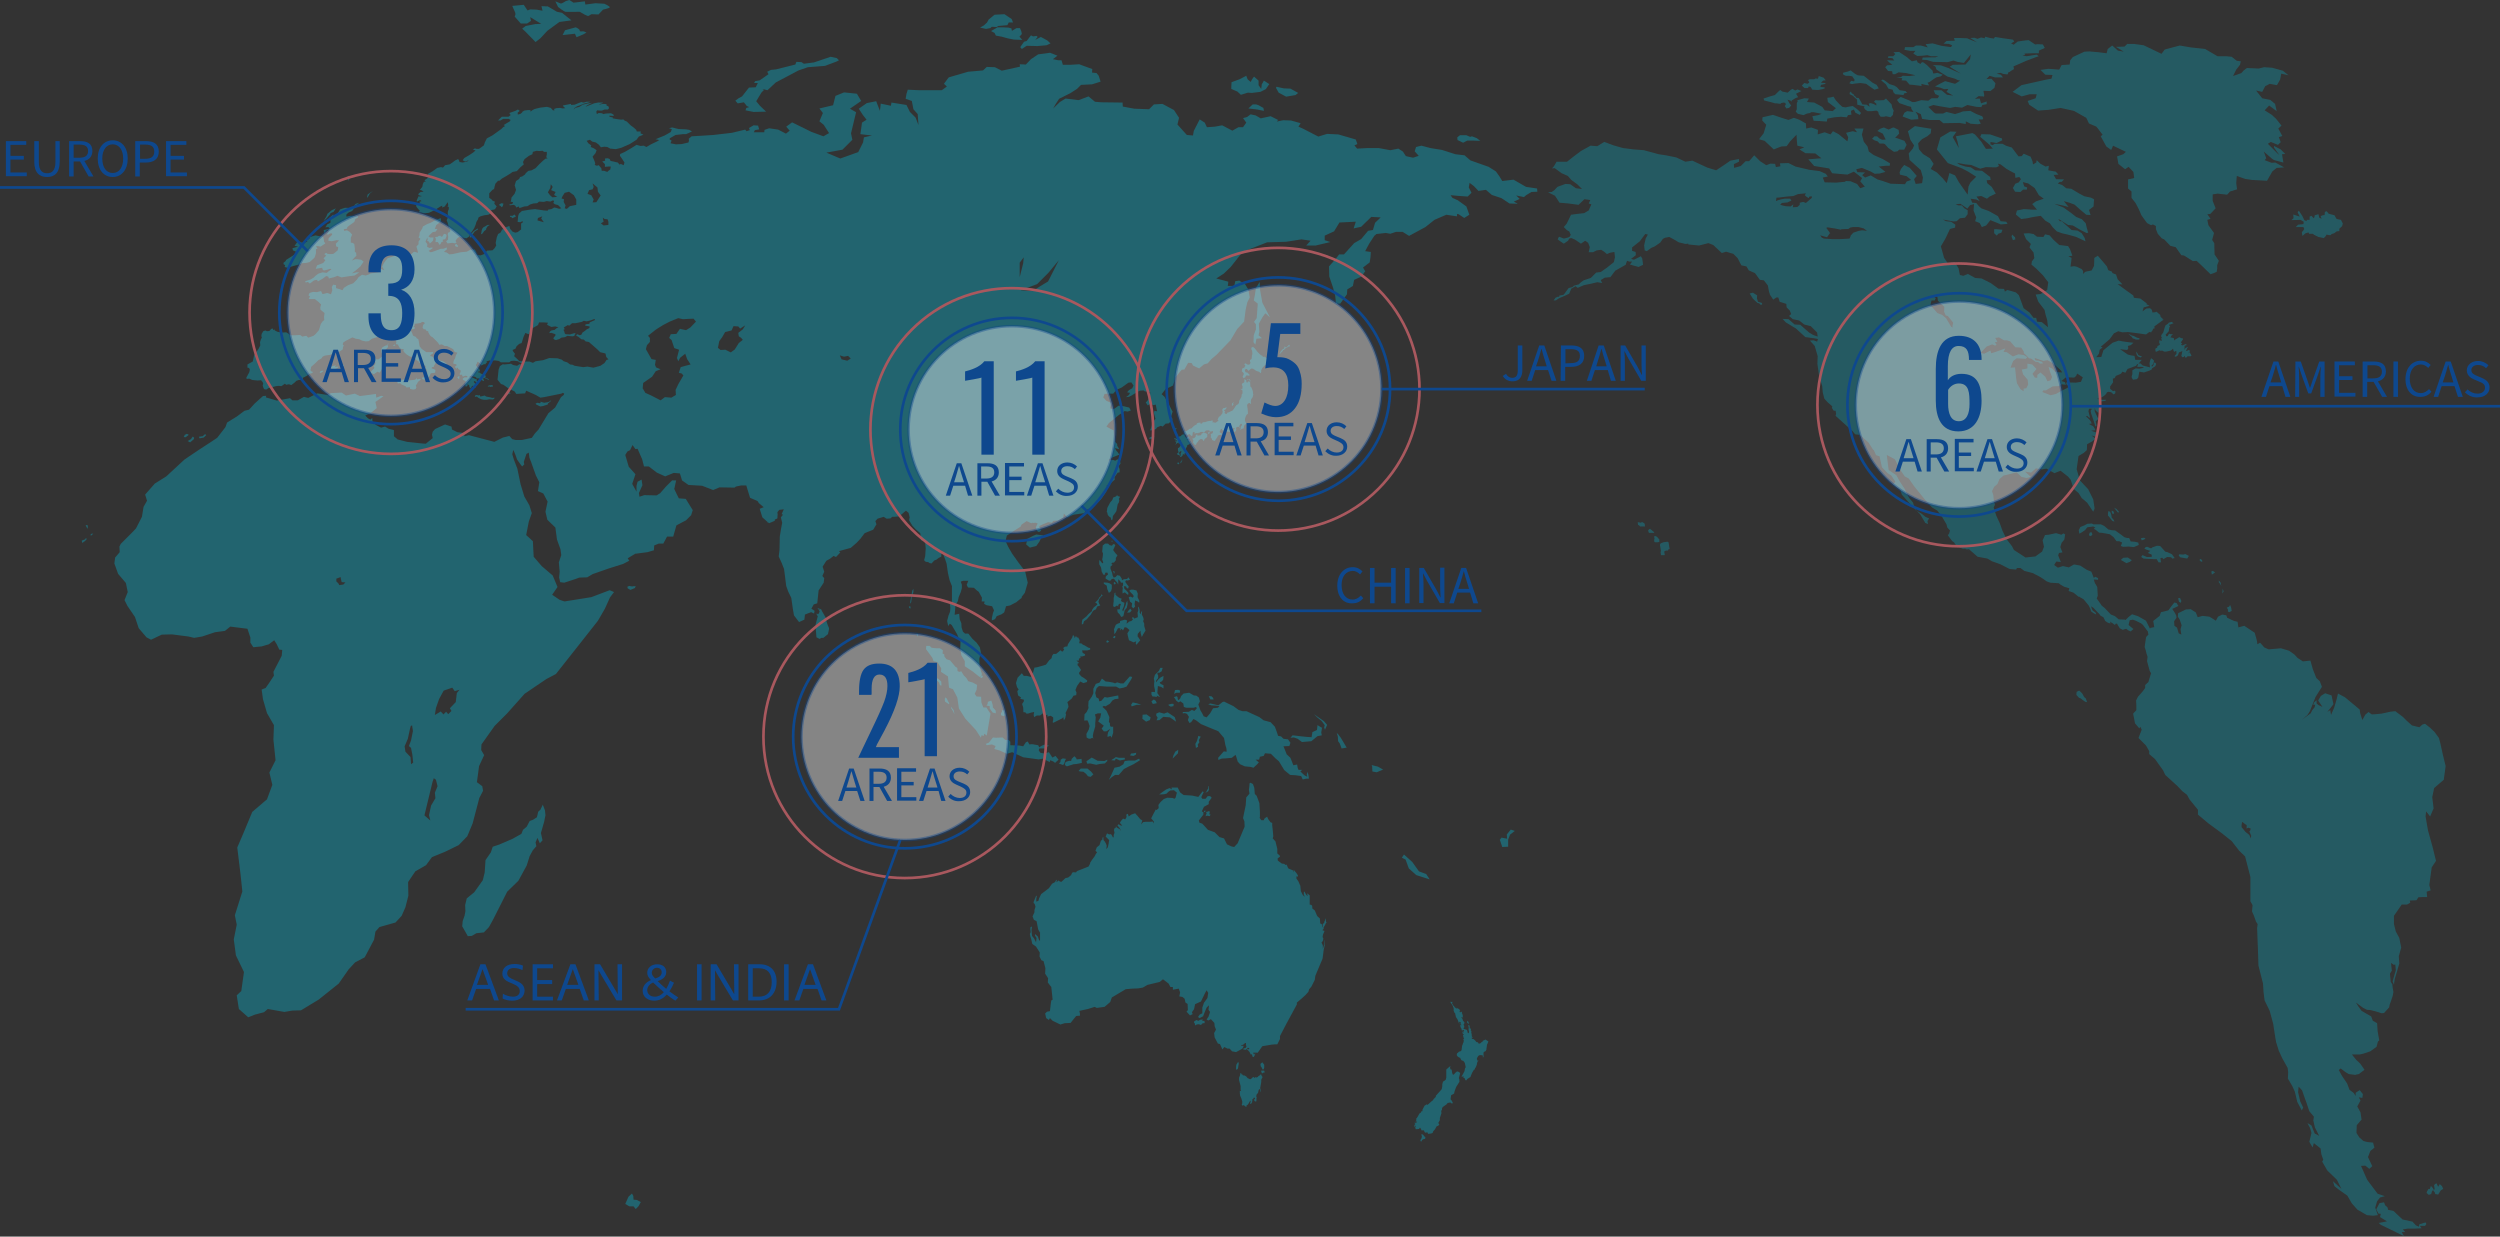 <?xml version="1.0" encoding="utf-8"?>
<!-- Generator: Adobe Illustrator 28.0.0, SVG Export Plug-In . SVG Version: 6.00 Build 0)  -->
<svg version="1.1" id="_レイヤー_1" xmlns="http://www.w3.org/2000/svg" xmlns:xlink="http://www.w3.org/1999/xlink" x="0px"
	 y="0px" viewBox="0 0 933.6 461.8" style="enable-background:new 0 0 933.6 461.8;" xml:space="preserve">
<rect x="0" y="0" width="933.6" height="461.8" fill="#333333" stroke="none"/>
<style type="text/css">
	.st0{opacity:0.61;}
	.st1{fill-rule:evenodd;clip-rule:evenodd;fill:#178394;}
	.st2{opacity:0.8;fill-rule:evenodd;clip-rule:evenodd;fill:#178394;enable-background:new    ;}
	.st3{opacity:0.4;fill:#FFFFFF;stroke:#0E488E;stroke-width:1;stroke-miterlimit:10;enable-background:new    ;}
	.st4{fill:none;stroke:#0E488E;stroke-width:1;stroke-miterlimit:10;}
	.st5{fill:none;stroke:#A9585E;stroke-width:1;stroke-miterlimit:10;}
	.st6{fill:#0E488E;}
</style>
<g class="st0">
	<path class="st1" d="M305,229.6l0.4,0.5l-0.4,1.5l-0.4,1.6c0,0-0.3,1-0.1,1.3c0.2,0.2,0.3,2.4,0.3,2.4l0.1,1.1l1.2,0.6l0.6-0.4
		l0.8,0l1.7-1.4c0,0,0.3-1.5,0.4-1.9c0.1-0.4-0.4-1.2-0.4-1.2l-0.6-1.8l-0.1-1l-0.4-0.7l-0.8-1.4l-0.3-0.5l-0.3-0.7l-1-0.4h-0.4
		l0.3,0.4l0.6,0.1l-0.4,0.3l0.3,0.4l-0.4,0.8l-0.3,0.2l-0.4-0.4L305,229.6L305,229.6L305,229.6z M131.6,65.8l-1.3-0.1l-1.3,0.8
		l1,0.1v0.9l0.8-1.1l0.7-0.3L131.6,65.8L131.6,65.8L131.6,65.8z M132.9,76.1l-0.8,0.8l1-0.4l1.1-0.8L132.9,76.1
		C132.9,76.1,132.9,76.1,132.9,76.1z M139.3,71.3l-2,1.3l-0.2,0.8l0.1,0.5l0.9-1.6L139.3,71.3C139.3,71.3,139.3,71.3,139.3,71.3z
		 M125.4,77.8l-1.5,0.7l-1.6,1.3l-0.4,1l-1.1,1.8l1.1-1l1.4-1.6l0.1-0.3v-0.1l1.2-0.5L125.4,77.8L125.4,77.8L125.4,77.8z
		 M123.8,100.5l-0.5-0.1l-2.1,0.6l-0.6-0.1l-0.3-0.9l-2.4,0.4l0.5-1.3l2.3-0.9l0.8-1l-0.7-0.7l1-1l-0.7-0.6l0.7-0.5l0.5,0.4l1.2,0.1
		l1-0.1l1.6-1.3l0.2-1.2l-0.8-0.3l-0.1-1l1.2-1.2l-0.9-0.1l-1.8,0.4l-1.3-0.2l0.1-0.9l1.3-1.3v-0.5h-0.8l-0.6,0.4l-0.6-0.1l0.6-0.8
		l0.3-0.9l-0.9,0.2l-0.2,0.4l-0.8,0.7l-0.1-1.2l2.3-0.5l-0.6-0.6l-1.1,0.1l0.7-1.1l1.2-0.6v-1.1l-0.4-0.8l1.5-1.2l-0.2,1.5L125,81
		l0.8-0.8l1.2-2l1.8-0.6l1,0l1.5,0.3l1-0.2l-0.8,1.1l-1.4,0.6l-0.8,0.8l0.1,0.7l1.4-0.3l1.8,0.2l1-0.1l0.1,0.5l-1,0.6l-0.4,1.1
		l-1.7,1.2l-0.9,0.7l-0.1,0.6l-1.2,0.2l0.1,0.6l1.1-0.2l1,0.6l0.9,1l-0.5,1.2v1.8l0.7,0.1l0.6,0.4l0.2,1.6V94l0.5,0.4l0.1,1.1
		l-0.8,0.8l-0.9,1l1.2-0.5h0.8l1.5,0.2l0.9,0.7l-1.3,1.9l-1.8,1.5l-1.3,1l1.7-0.4h1.1l-1.8,1.2l-2.4,0.3l-2.5,0.4l-1.5-0.6l-1.2,0.5
		l-2,0.5l-0.2-0.7l-0.8-0.2l-1.2,0.9l-1.9,1.1l-0.3-0.6l-1.1,0.2l-1.6,1.2l-0.7-0.6l-0.9,0.2L114,105l1.9-0.6l1.2-0.7l0.6-0.6
		l0.9-0.7l0.5-0.3l1.4-0.4l1.5,0.2l0.6-0.5L123.8,100.5L123.8,100.5L123.8,100.5L123.8,100.5z M112.8,98.3l1.4-0.1l1.4-0.3l1.8-1.6
		l0.3-0.7l0.3-1.1L118,93l0.6-0.1L118,92l0.7-0.1l1,0.2l1.8-1.2l-0.5-0.7l-0.1-1l-0.2-0.8l-1.9-0.3l-1-0.2l-2,0.6l-0.3,0.7l-1.1,0.6
		l0.4,0.4l-1.1,0.5l-1-0.1l-0.7-0.3l-1,0.1l-1,1.4l1.3,0.3l-2.1,0.6l0.2,0.8l1.4,0.6l0.5,0.2l-0.9,0.5l-2.5,1.6l-1.1,0.7l-0.1,0.4
		l-0.8,0.6v0.6l0.6,0.3l-0.2,0.7l1,0.3l2.4-0.7l1.9-0.5L112.8,98.3L112.8,98.3L112.8,98.3L112.8,98.3z M99.3,148.4l4.1,1.2l4.9-0.9
		l0.9,0.8l2,0l2.3-1.3l1.6,0.4l3.4-1.7l3.9,0.6l1.2-0.7l4-0.2l1.6,1.1l3.3-0.7l1.9,0.9l3.9-0.5l2.1-0.3l0.1,1.4l1.9-0.7l0.8,0.2
		l-3,2.1l0.5,2.3l-2.2,1.8l-0.9,0.4l-1.2,0.6l1,1l0.9,0.5l0.7-0.6l0.1,1.3l1.3,1.3l1.9,1l1.5-0.4l1.3,0.8l2,0.5l0,2.3l1.4,1.2
		l3.5,0.9l5.6,0.6l1.4,0.1l2.6-2.1l-0.3-1.3l0.3-1.1l0.9-1l3.7-1.7l2.4,0.8l0.2,1.1l2,1l2.3,0.3l0.4,1.2l1.6-0.4l9.5,2.5l3.2-1.6
		l2.4-0.6l1.1,1.2l1.3,0.3l2.3,0l3.7-0.8v0l1.2-1.7l1.3-1.4l3.7-6.1l2.5-2.1l2.2-3.9l1-0.8l0.2-0.5l-0.5-0.3l-0.6,0.3l-1,0.2
		l-5.4,1.1l-1.4,0.2l-1.7-1l-3.6-1.6l-0.4,1l-3.3,0.2l-0.6-0.9l-2.4-1.2l-1.8-1.3l-0.9-0.3l-0.5-0.6l-0.8-1l0.4-3.8l0.3-0.8l0.1-0.4
		l0.4-0.3l0.8-0.5l0.5,0.1l2.1-0.2l0.4-0.1l0.8,0.5l1.5,0.3l0.9-0.6l0.9,0.1l0.2-0.3l-0.8-0.4l-0.9-0.3l0.3-0.2h1l1.2,0.1l1.8,0
		l1.3,0.5l1-0.6l2.8-0.4l2.3-0.8l3.1,0.1l1.6,0.5l0.7,0.6l1.3,0.4l1.1,0.8l0.9,0.1l0.8,0.4l3.2,0.5l1.6-0.2l2.2,0.4l2.6-0.7l1.5-1
		l0.8-1.2l0.7-0.2l-0.8-0.9l-0.3-1.3l-2-0.5l-1.1-1.1l-3.1-2.7l-1.2-0.2l-0.7-0.7l-0.9-0.1l-1.2-1l-0.7-0.3l0.1-0.4l0.4-0.2l0.7,0.4
		l0.7-0.2l0.4-0.8l1-0.7l0.6-0.5l1-0.5l0.1-0.6l-1.7-0.3l0.2-0.5l1.4-0.2l0.1-0.5l2-0.9l-0.2-0.4l-1.3,0.5l-1.6,0.4l-1.1-0.2
		l-0.7,0.4l-2.4,0.5l-1.3,0l-1,0.9l-0.6-0.2l-1.5,0.9l0.4,0.6l-0.5,0.3l0.3,0.5l0.2,0.8l0.3,0.3l1.6,0.1l1.7-0.5l0.5,0.2l-0.4,0.4
		l-0.1,0.4l-0.6,0.2l-1.3-0.1l-0.7-0.1l-0.9,0.5l-1.4,0.2l-0.7,0.5l-1.3,0.4l-0.6-0.2l-0.4-0.5l0.8-1l0-0.5l-1.5-0.5l-0.8,0.1
		l0.3-0.6l0.5-0.4l1.2-0.2l0.7-0.6l0.7-0.4l-1.2-0.3l-1.4,0.2l-1.6-0.8l0.3-0.8l-1.5-0.1l-1.8,0l-0.4,1l-2.5,1.4l-0.3,0.6l-0.5,1.4
		l-0.8-0.2l-0.6-0.3l-0.7,1.5l-0.7,2.3l-0.9,0.3l-1,0.9l-0.4,0.9l-1.1,0.5l0.2,0.5l0.7,0.9l-0.3,0.9l1.3,1.2l0.2,0.2l0.3,0.4l-0.2,0
		l-0.1,0.1l-0.8-0.1l-0.8-0.1l-1.1,0.1l-0.6,0.5l-3.2,0l-0.7-0.5l-1.3-0.2h-1l-0.5,0.4l-0.6-0.4l-1.1,0.3l-0.2,0.4l0.4,0.1l-0.4,0.2
		l-0.2,0v0.4l-0.8,0l-0.2,0.2l-0.5,0.2l-0.4,0l0-0.5l-0.4-0.2l-0.5-0.5l-0.3-0.1l-0.2,0.6l-0.3,0.4l0,0.5l1,1l0.4,0.6v0.5l-0.5,0
		l-0.2,0.3l0.6,0.1l0.3,0.3l0.6,0.3l1.1,0.2l0.3,0.7l-0.3,0.4l0.7,0.2l0.5,0.3l0.4,0.4l-0.5-0.1l-0.4-0.4l-0.6-0.1l-0.5-0.3
		l-0.3,0.5l0.4,0.6l-0.4,0.2l-0.6-0.6l-1-0.4l-0.8,0l-0.4-0.2l0.4-0.2l-1.1-0.3l-0.6-0.1l-0.9,0l-0.1,0.3l0.8,0.1l0.8,0.3l0.6,0.3
		l0.6,0.2l-0.1,0.6l0.5,0.1l0.5,0.1l-0.2,0.3l-0.6-0.1l-0.4,0.2l-0.2-0.4l-0.5-0.2l-0.2,0.3l0.5,0.6l0.2,0.8l-0.1,0.9h-0.5l-0.1-0.4
		l-0.2-0.5l-0.5,0.2l-0.2,0.5l-0.2,0.4l-0.5-0.6l-0.1-0.7l-0.7-0.3l0.1,0.5l-0.3,0.3l-0.5,0l-0.1-0.8l0.1-0.6l0.1-0.6l-0.8-0.3
		l-0.4-0.5l0.3-0.3l0.5-0.3l0.9,0l0.2-0.3l-0.3-0.2l-0.5-0.1l-0.7,0.3l-0.5-0.1l0-0.5l-0.4-0.1l-0.4,0.1l-0.2-0.3l0.4-0.8v-0.6
		l-0.9-0.5l-0.1-0.4l-0.5-0.2l0.1,0.2v0.4l-0.4-0.4l-0.3-0.3l0.2-0.4l0.5-0.3l-0.3-0.4l-0.6-0.1l-0.4-0.1v-0.5l0.2-0.8l0.4-0.6
		l0.2-0.7l0.1-0.4l0.2-0.4l0.4-0.7l-0.8-0.2l-0.5-0.4l-0.1-0.5l-0.5-0.4l-2-1H166l-0.6-0.4l-0.6-0.2l-0.7,0.2l-0.4-0.6l-0.3-0.4
		l-0.4-0.4l-0.7-0.7l-0.8-0.8l-0.6-0.3l-0.6-0.8l-0.4-0.8l0-0.4l-0.5,0.1l-0.4-0.5l-0.2-0.3l-0.5,0.1l-0.5-0.6l0.2-1.1l0.6-0.5
		l-0.2-0.5l-0.3,0l-0.5-0.1l-0.5,0.4l-1.1,0.2l-1.1,0.1l-0.1,0.7l-0.3,0.4l0.4,0.3l-0.1,0.5l-0.9,0.2l-0.5,0.3l0.2,0.4l0.4,0.9
		l0.2,0.7l0.4,0.2l0.7,0.3l0.4,0.6l0.5,0.2l0.2,0.9l0.3,1.8l0.8,1l1.7,1.2h0.9l0.7,0l1-0.1l-0.1,0.6l-1,0.6l0.1,0.4l0.6,0.1l0.9,0.7
		l0.9-0.1l1.3,1l0.9,0.2l1.3,0.8l0,0.7l-0.6,0.5l-0.8-0.4l-0.4-0.6l-1-0.2l-0.1-0.2l-0.7-0.2l-0.5,0.4l-0.5,0.9l-0.1,0.4l-0.6,0.1
		l-0.3,0.4l0.8,0.3l0.7,0.3l-0.1,1.1l-1.6,0.2l-0.2,0.4l-0.3,0.7l-0.4,0.4l-0.7,0.3l-0.4,0.5h-1l-0.2-0.4l-0.2-0.3l0.5,0l0.5-0.3
		l0.1-0.7l0.7-0.1l0.3-0.6l-0.2-0.6l-0.1-0.8l-0.5-0.3l0.2-0.9l-0.8-0.4L157,136l0.3-0.5l-0.9-0.1l-0.1-0.5l-0.8-0.4l-1-1.2
		l-1.3-0.1l-1.2-0.7l-0.9-0.8l-0.5-0.7l0.2-0.6l-1.1-0.1l-0.6-0.6l-0.5-1l-0.8-0.2l0.2-0.5l-0.1-0.9l-0.2-0.5l0.1-0.9l-1.3-0.9
		L145,124l-1.4,0.4l-1,1l-1.7,0.5l-2,0.6l-1.2,0.9l-1.1,0.1l-1.4-0.3l-1-0.5l-1.3-0.2l-1.3-0.5l-2.5,1.3l-0.9,0.6l-0.2,0.8l0.4,0.3
		l-0.3,0.6l-0.1,0.9l-1.4,0.9l-1.8,0.5l-1.4,0.6l-2.1,0.3l-0.8,0.4l-0.5,0.7l-1.1,0.6l-1.1,1.1l-1.7,1.5l0.1,0.3l-0.3,0.8l0.4,0.5
		l0.6,0.2l-0.3,0.4l-1.3,0.4l-0.8,0.7l-1.4,0.7l0,0.8l-0.8,0l-0.7,0l-0.9,0.3l-0.6,0.6l-1.3,1l-0.9-0.3l-1,0.2l-0.5-0.4l-1.3,0.9
		l-1-0.1l-1,0.1l-1.5,0.4l-1.3,0.3l-0.9,0.6l-0.8-0.2l-0.3-0.7l-0.2-0.6l0.2-0.7l-0.2-0.6l-0.6-0.7l-1.3,0.1l-2-0.2l-1.1-0.5l-1,0.1
		L92,141l1.1-2l0.2-1l-0.3-0.6l-0.6-0.1l0-1.2l2-1.1l0.5-2.3l1.7-2.5l0.6-1.2l-0.1-1.2l0.3-1l0.4-0.8l-0.2-0.4l0.1-0.9l0.6-1
		l0.8-0.3l0.6,0.3l0.9-0.1l0.7-0.8l0.6-0.1l0.2,0.6l0.5-0.3l0,0.4l1,0.5l1.5,0.3l1.8-0.1l1.7,1.1l1.7,0l1.8-0.1l0.8,0.6l1.5-0.3
		l0.7,0.7l2-0.7l0.7-0.6l1.3-1.5l0.7-2.3l0.6-0.9l0.7-0.6l-0.1-1.1l0.2-1.5l-1.5-1.2l-0.1-0.9l0.3-1.1l-0.8-0.8l-1.5-1.2l-2,0
		l-0.3-0.3l0.5-0.6l-0.6-0.5l0.4-0.9l1.3-0.4l1.4,0.1l1.6-0.4l0.5,1.1l0.7-0.1l1.1-0.3l1.4,0.5l0.5-1.5l-0.2-1.2l0.5-0.9l1.1,0.2
		l0,1.1l1.4,0.4l1,0.4l0.5-0.9l1.6-1l1.9-0.7l1.4-1.4l0.6-0.9l1.3-0.9l1.4,0.3l1.1-0.4l0.7-0.4l1.5-0.2l1.4-0.2l0.4-0.3l-0.1-1.2
		l1.9,0.7l-0.8-1.3l0.7-1.4l0.7-1l0.7-0.8l2.2-0.7l0.7-0.2l0.7-0.5l1,0.7l1-0.1l0.1-0.4l1-0.5l1-0.1l0.5,0.6l0.7-0.4l0.9-0.8
		l1.5,0.4l-0.3-1.3l-0.3-1l0.8-0.9l0-1l0.7-1l-0.7-0.5l0.3-0.7l0.1-1.1l1-1.6l0.2-0.7l1.6-0.9l1.3-0.5l2.2-1.2l1.6-0.5l0.1,1.2
		l-1.8,1.4l-0.5,1.4l1,0l-0.7,1l-1.1,0.2l-0.9,0.8l-0.7,0.8l0.6,0.4h1.3l-0.2,1.2l-1.2,1.1l-0.1-0.3l-0.3-0.5l-0.6-0.2l0.2-0.6
		l-0.1-0.7l-0.7,1.5l0.7,1l-0.1,1l0.9,0.4l1.1-0.2l0,0.4l-1.4,0.9l0.6,0.5l0.7-0.1l2.2-0.8l1-0.4h1l1.2-0.5l0.1,0.7l-0.5,0.4
		l-0.6,0.6l1,0.2l1,0.7l1.2-0.1l3.1-0.7l2.2-0.2l1.3-0.7l1.7-0.1l0.4,0.8l0.4,1.2l1.3,0.2l1.4-0.5l0.5-0.6l0.6-0.7l2-0.1l0.8-0.8
		l0.6-1l-0.2-1l0.4-2l0.5-1.3l0.9-0.5l0.6-1.1l0.8-0.7l1.9-0.7l0.3,1.1l0.9,1l1,0.4l0.9-0.2l1.3-1v-2.2l0.7-0.5l-0.2-0.4l-0.8,0.4
		l-1-0.1l0.2-2.2l0.3-0.9l1.1-1l3-0.5l1.9-0.2l3.3,0.5l1.4,0.1l0.2-0.4l1.2-0.2l1.1-0.6l0.9,0.2l0.9,0.3l0.8-0.2l-1.2-1.2l-1.2-0.3
		l-0.6-0.5l0.3-0.5l-0.3-0.5l-1.1,0.5l-1.3-0.2l-1.1,0.3l-1.8-0.1l-0.7,0.6l-1.4,0.1l-1.3,0.4L197,77l-1.2,0.1l-1.8,0.6l-0.3-0.6
		l-0.9,0.4l-0.3-0.6l-0.6-0.4l-0.9,0.1l-0.6,0.1l-0.2-0.4l1.1-0.1l0.3-0.7l-0.9-0.2l0.2-0.6l0.1-0.9l1.2-1.5l0.5-1.4l-0.5-1.7
		l0.5-1.6l1.2-0.8l0.3-0.7l0.8-0.2l1-0.7l0.4-0.6l0.9-0.8l1.2-0.2l1.5-0.8l1.4-1.5l1.5-1.4l0.9-0.7l0.7,0l-0.5-0.5l0.2-1v-1l-1.1,0
		l-0.4-0.4l-1.4,0.1l-0.9-0.1l-1.4,0.4l-0.2,0.9l-1.3,0.6l-1.6,1.2l-0.6,1.1l0.3,0.9l-1.2,1l-1.4,1.5l-1.6,0.3l-0.8,0.6l-1.3,0.8
		l-1.9,1.1l-0.9,0.8H186l-1,1.1l-0.3,1.1l-0.2,0.9l-0.6,0.3l-1.2,1.3l0,1.7l0.8,0.5l0.5,0.6l0.8,0.3l-0.2,0.8l0.9,1l-0.4,0.6
		l-0.2,0.4l-0.6,0.2l-0.7,0.1l-0.3,0.4l0.6,0.5l-0.4,0.3l-0.6,0.3l-0.6,0.3l-1.5,0.2l-1.4,0.4l-0.7,0.4l-0.2,0.7l-0.6,1l-0.2,0.8
		l-0.6,1.5l-1.4,2.1l0.2,0.4l0.2-0.5l0.4-0.5l0.5-0.5l0.8-0.5l0.6-0.4l0.1,0.4l-1.2,0.7l-0.6,0.9l-0.6,0.7l-0.1,0.7l-0.6-0.1l0.2-1
		l-0.5,0.8l-0.9,0.6l-2.1-0.4l-0.7-0.1l-0.8,0.7l-0.5,0.8l0.4,0.5l-0.5,0.4l-1.1-0.2l-1.8,0.2l-0.5-0.8l0.7-0.6l0.1-1.1l-0.2-0.8
		l0.1-0.7l0.6-0.2l0.3-0.6l-0.7-1.6l-0.3-1.2l-0.4-1.1l0.6-1.2l-0.2-1.5l0.1-0.7l0.3-0.7v-0.8l-0.5-0.2l0.3-0.4l-0.2-1.2l-0.7,1
		l-0.4,0.6l-1,0.4l0.1-0.7l-0.7,0.3l-2.4,1.5l-2,0.9l-1.2,0.1l-1.2-0.1l-0.5-0.2l-0.9,0l0.5-0.6l-0.6-0.6l-0.7-0.9l-0.1-0.6l0.8-0.6
		l0,0.3l0.7-0.6l-0.5-0.3l1-0.3l-0.5-0.4l-1.2,0.6l-0.1-0.4l0.3-0.7l0.4-0.9l0.5,0.1l0.8-0.2l-0.6-0.1l-0.8-0.3l0.2-0.6l0.7-0.5
		l1.1-0.1l-0.7-0.5l-0.7-0.2l0.9-1.1l0.2-1l0.4-0.9l0.7-0.1l-0.5-0.5l1.1-0.7l0.2-0.4l-0.2-0.6l0.4-0.8l1.5-0.8l1.8-1.3l1.4-0.3
		l0.7,0.2l0.4-0.4l0.4-0.5l1.7-0.3l0.9-0.6l1.2-0.9l1.1-0.5l0.3,0.5l0.2,0.6l1.2,0.2l1.7-0.4l0.6-0.5l-1.2,0.5l-0.6-0.1l-0.5-0.4
		l0.6-0.8l1.9-1.1l1.5-1l0.8-0.7l-0.2-0.1l-0.8-0.1l0.7-0.6l0.7,0.2l0.9,0l1.8-1.3l0.4-1.2l0.7-1.4l2.2-1.2l2.5-1.8l0.7-0.5l0.7-0.7
		l0.7-0.4l-0.5-0.4l1.3-0.8l0.9-0.5l0.4-0.6l-0.7-0.4l-2.1,0l-1,0.6h-0.9l1.4-1.4h2.5l0.8-0.6l-0.5-0.8l2.3-0.8l0.9-0.5l0.7,0.5
		l-0.8,0.7l0.1,0.7l1-0.3l0.6-0.5v-0.2l0.8-0.5l1.4-0.2h0.5l0.5,0.1l-0.1,0.2v0.3l0.8-0.6l0.8-0.4l2-0.5l2.6-0.3l1.4,0.4l0.8,0.9
		h0.6l-0.2-0.5l0.9-0.3l1.4-0.1l0.9,0.2l1-0.1l-0.6-0.5l-0.3-0.5l3-0.6l0.1,0.4l1.3-0.1l2.5-1l0.2,0.1l0.7,0.1l1.1-0.3l1.4,0
		l-0.8,0.3l-1.6,0.4l-1.4,0.6l-1.2,0.4l-0.9,0.6l-0.4,0.6l0.7-0.6l1.5-0.4l1.2-0.8l1.7-0.4l1.8-0.3l-0.4,0.2l-1.5,0.8l-0.6,0.5
		l1.5-0.6l1.3-0.5l0.4-0.2l1.6-0.3h1.7l0,0.2l-1.5,0.5l0.5,0l1.1-0.2l1.3,0.1l0,0.5l0.8,0.4l0.1,0.7l-0.4,0.4l-1.2,0l-1,0.4l-0.9,0
		l-0.9-0.1l-0.3,0.5l0.1,0.5l0.1,0.4l0.7-0.4l1.2,0.1l0.5,0.3l1-0.2l1.9-0.1l0.9,0.5l0.1,0.5l-1.6-0.1v0.4l1.3,0.3l-0.1,0.3l1.7,0.3
		l1.5,0.2l0.8-0.1l0.4,0.4l0.9,0.4l1.4,1.4l1.1,0.8l1,0.9l0.2,0.6h1.5l-0.1,0.7l1.1,0.5l-1.7,0.7l-0.9,1.2l-2.5,1.6l-3.2,1.4l-2,0.5
		l-2.1-0.2l-1.1-0.6l-1.1-0.1l-1.3,0.2l-0.8-1l-1.1-0.8l-1.3-0.3l-0.9-0.7l-1.2,0.4l0.6,0.9l1.1,0.8l-0.2,0.6l1.2,0.5l1,0.7
		l-0.4,1.1l-1.1,1.3l0.7,1.6l0.3,0.9l-0.2,0.6l0.8,0.3l0.7-0.2l1,1.2l0.1,0.9l0.9,0l1.2,0.4l0.4-0.4l0.7-0.5l0.2-1.1l-0.9,0
		l-1.3,0.1l0-1l-1-1L226,60l-0.1-0.8l1.1-0.1l0.7,0.3l0.3,0.7l1,0.2l1.7,0.4l0.7,0.8l0.4-0.3l1.1,0.5l0.3-1l-1.1-1.7l-0.6-0.8
		l0.1-0.7l1.6-0.7l2.6-1.5l1.9-1.2l1.5,0.4l1.2-0.1l1,0.5l1.7-1l2.3-1.1l0.8-0.5l-1.4-0.3l3.4-1.4l2.3-1.3l0.4-1.1l-1.1-0.3l1.2-0.3
		l2.4,0.6l2.7,0.1l1.3,0.2l1,0.6l-1.5,0.7l-0.7,0.3H255l-2.7,0.3l-2.1,1.2L250,52l0.8,0.5l-0.2,0.5l-0.2,0.5l2,0.4l2.2-0.1l2.5-0.6
		l0.2-0.7l-0.1-0.7l1.1-0.9l3.4-0.2l4.7-0.3l6.9-0.8l5-1.2l0.5,0.6l1.2-0.4l-0.3-0.8l1.7-1l1.7,0.1l0.4,1.4l-1.6,0.3l-0.4,0.8l3.9,0
		l0.1-0.9l1.7-0.6l3.4,0.5l2.9,1.5l1.4-1.1l-1.3-1.5l2.2-1.6l3.9,1.9l3.2,1.6l4.6,1.7l2.1-1.2l-2-3.1l-1.6-1.3l1.3-3.1l-1.3-1.7
		l5.1-1.2l0.9-3.5l3.2-1.3L320,35l1.6,2.7l-4.2,2.9l2.3,1.3l-1.9,7.9l0.5,2.4l-3.7,3.7l-6,1.1l5.2,2.2l6.7-2.4l1.8-3.6l0.3-1.9
		l3-0.7l-4.3-0.5l0.6-4.3l1.7-1.1l-1.4-1.8l-1.5-2.3l3-2.1l3.5-0.7l1.4,3.6l0.3-2.7l3.8,0.8l0.2-1.2l5.6,0.9l1.3,2.6l2.1,2.1
		l1.1,2.8l-0.3-4.1l-1.6-1.8l-0.6-3.1l-2.3-0.8l0.3-1.8l0.5-1.6l4.4,0.2l8.3,0l1.9-1.4l-1.1-1l1.8-2.4l7.2-2.1l5.6-0.5l1.4-1.3
		l3,0.1l2.6,1.3l6.8-1.5l-0.1-0.9l2.3,0.1l1.9-2l2.7-1.8l4.4-0.6l2.8,1.1l-1.7,1.3l2,0.4l1.2,0l0.5,1.7l2.9,0l3.2-0.2l4.9,1.8
		l-0.1,1.3l1.7,0.2l0.8,1l0.7,2.2l-3.2,1l-4.1,0.2l-1.5,1.5l-2.5,1.6l-4.2,2.1l-1.3,2l-0.9,1.6l2.5-2.4l2.1-1.3l4.9,0.6l3.7-1.4
		l2.4,2l2.3,0.2l8,0.1l0.1,1.5l4.3,0.8l5.5,0.2l1.8-1.8l3.2-0.2l4.3,2.3l1.9,2.9l-0.6,2.5l3.5,3.9l2.3,0.2l0.3-1.7l2.2-4.3l1.9,1.2
		l0.8,1.7l3-0.2l2.7-0.5l3.8,2l2.3-1.3l1.7,0l1.2-1.7l-1.2-1.7l1.5-0.4l1.3-1l1.9,0.4l1.9,1.1l3.7-0.8l2.8,1.4l-0.5,0.6l2.4-0.5
		l2.9,0.1l3.6,1l-0.8,1.3l1.8,0.8l5.6,2.9l3.3-1l4.2,0.2l6.5,1.9l0.6,1.7l-1.1,0.5l1,1.2l3.8-0.2l4.3,0l4.3,0.8l3-0.6l1.7,1.1
		l1.1,1.7l2.7,0.6l2.1-0.7l-1.5-1.7l0.5-1.6l2-0.5l3.4,0.9l4.3,0.7l5,1.6l3.4,0.4l2.2,1.9l6.8,2.4l2.7,1.7l1.3,1.8l1.1,1.8l4.2-0.5
		l4.7,2.7l4.1,0.6l0.1,1.2l-2.2,0.1l-2,1.2l-0.8,0.7l-2.9-0.6l1.3,1.3l-2.2,1l1.5,0.8l-3.1-0.1l-3-2l-3.6-1.2l-2.2-1.9l-2.8,0.4
		l-1.7-1.8l-1.6-1.2l-0.3,1.7l1,2l-1.4,1.4l-3-0.2l-3.4-0.3l0.7,1l2,0.9l3.2,2.3l1.1,3.1l-1.9,1.2l-2.1-1.4l-0.6-0.1l0,0.9l-4-0.6
		l-4.4,1.9l-3.4,2.7l-6.1,3.3l-2.4-1.5l-2.5,0l-2.1,0.7l-1.7-0.3l-3.5,0.4l-0.8,0.7l-1.9,2.9l-1.5,2.8l2.1,0.3l-0.1,1.8l-0.3,2.1
		l-2.5,1.9l0.8,1.4l-1.4,2l-2.7,1.2l-0.5,2.3l-2.1,1.3l0,0.4v-0.1l-0.1,1.5l-2.5,3.5l-1.6,0l-0.3-3l-0.8-3l-1.4-4.1l-0.1-3.8
		l2.4-2.7l1.4-1.8l1.8,0l3.8-4.2l2.6-1.5l2.6-3.1l1.8-0.3l0.8-2.7l2.1-2l-3.5-0.2l-3.8,3.7l-2.8,0.6l0.8-2.5l-6.1,0.3l-2,3.3
		l-3.5,1.6l0,1.7l2.1,0.7l-5.5,1.3l-3.5,0l1.6-1.8l-3.4-0.5l-5.7,0.9l-7.1,0.2l-9.2,3.6l-4.4,5.6l-2.6,2.5l-2.8,1.8l4.5,1.2
		l-0.2,1.6l2.4,0l0.4-1.8l1.5-0.2l2.2,1.4l1.2,2l0.5,2.9l-0.9,1.8l-0.6,2.6l-0.6,4.6l-2.6,2.8l-2.5,4.2l-5.2,5.4l-1.9,1.6l-1.4,1.6
		l-1.4,0.4l-1.8,1.5l-1.1-0.5l-1.2-0.6l-0.5-0.9l-1.3-0.1l-1.4,2.5l-1,0.1l-0.6,0.7l-1.7,2.1l-0.4,1.5L438,144l-2.7,1.3l-1.5,1.9
		l1.1,1l1.3,2.3l1.7,3.2l-0.6,2l0.6,0.8l-1.4,1.6l-1.2,0.1l-1.1,1.1l-0.7-0.3l-1.4,0.6l-0.4,0.6l-1.4,0.5h-0.8l0.4-1l0.6-2l1-1.3
		l-0.2-0.7l-0.4-1.5l0.2-0.8l1,0.2l-0.2-1l-0.3-1.5l-0.9,0.2l-1-0.6l-1.1,0.7l-0.7-1.1l0.9-1l0.1-0.8l0.4-1l0.3-0.9l-1.1-0.4h-0.9
		l-0.5-0.4l-1.5,0.1l-1.4,0.8l-1.8,1.1l-0.9,0.4l-1,0.1l1.1-0.8l0.4-0.8l-1.1-0.2l0.7-0.8l1.2-0.7l0.5-1l-0.8-1.2l-1.1,0.1l-2.5,1.8
		l-1.8,0.8l-1.4,1.5L414,147l-1.5,0.1l-0.5,1.3l1.2,1.3l1.7,0.7l-0.3,2.1l1.3,0.3l1.8-1.3l1.9,0.2l2.1,0.5l0.6,1.1l-1.2,0.4
		l-1.1-0.2l-2.2,1.5l-1.1,0.9l-2.6,2.1l-0.9,1.3l1.6,0.9l1.1,0.5l0.2,2.4l0.2,1.8l0.9,0.9l0,0.6l0.8,1.4l-1.6-0.5l0.4,0.9l0.7,0.8
		l0.5,0.8l-1.3,0.5l-1.7,0.7l-1.1,0.9l1.5-0.1h0l0.6,0l0.4,0.3l0.9-0.6l0.8,0.7l0.4,0.8l-0.8,1.1l0.4,1.1l0,1.2l-0.7,0.1l-1.2,1.7
		l0.1,0.9l-2.1,1.8l-0.9,0.4l0.2,0.8l-0.4,1.5l-1,1.5l-1,1.4l-2,1.8l-1.2,1l-2.5,1.4l-0.4,0.9l-4,0.6l-1.2,0.4l-1.1,0.6l-0.8-0.7
		l-0.6-0.7l-0.2,1.4l-2,1.2l-1.7,0.1l-0.6,0.7l-1.4-0.2L389,196l-0.9,0.5l0.2,0.7l0.5,1l-0.8,0.5l-0.6-0.3l-0.6-1.3l0.2-0.6l0.5-1
		l-0.8-0.3l-0.8,0.1l-0.4-0.1l-0.4,0.2l-1.7-0.8l-1.9,1.3l-0.4,0.8l-2.7,1.7L376,200l-0.5,2l1,2.2l1.5,2.6l2.5,3.5l2.3,3l1,4.3
		l-1.1,3.8l-1.1,1.4l-0.1,0.5l-0.9,0.7l-1.1,0.9l-2.3,1.2l-1.5,0.3l-0.7,2.3l-1,0.7l-1.8,0.7l-0.6,1.1l-1.2,0.5l0-0.9l0.4-1.8
		l0.4-1.1l-0.7-1.5l-2.1-0.4l-0.9-0.5l0.2-0.9l-1.1,0l0.1-1.4l-1.2-2.2l-0.7-0.5l-1.1-1l-2.2-0.1l-0.5-1l0.6-1.5l-2,0l-0.8,0.3
		l0.4,1.2l0,1.2l-0.4,1.5L358,223l-0.3,1.5l-0.9,1.4l-0.1,1.5l-0.1,1.2l-0.1,1l1.7-0.4l0.2,2.1l0.6,1.4l0.1,1.6l0.5,1.6l0.8,0.7
		l1.2,0l1.5,1.9l1.6,1.5l1.2,1.7l0.4,1.9l-0.6,2.5l0.2,3.3l0.8,2.3l-0.3,0.8l0.3-0.3l0.4,0.3l-0.3,0.6l-0.5,0.1l-0.2-0.2l0.2-0.4
		l-0.5,0.2l-1.5-1.2l-1-0.8l-3-2v-1.9l-1.3-2.2l-0.4-2.6l0.1-2.5l-0.7-1.4l-0.6-1.4l-2-3.4l-0.7-0.5l-0.6,0.9l-0.4-1.9l0.5-2
		l0.6-1.5l0.1-1.6l-0.2-1.3l0.8-0.4v-4.4l0-1.8l-0.9-2.3L354,214l-0.5-3.5l-0.6-1.8l-1.3-3.1l-0.1,2.3l-0.9,0.4l-0.9,0.7l-0.8,0.3
		l-1,1.1l-0.7-0.1l-0.6-0.4l-0.9-0.1l-0.6-0.6l0.4-1.5l0.2-2.9l-0.2-2l-0.7-1.1l-0.3-0.4l-0.4,0.7l-0.3-1.9l-0.1-0.9l-0.6-0.6
		l-1.1-0.9l-1.3-1.4l-1.2-2l0.2-1.1l-0.4-1.7l-1-0.8l-0.7,0.6l-1.9,1.6l-0.8,0l-0.8,0.1l-0.9,0l-0.7,0.6l-1.4,0.1l-1.1-0.7l-2.3,0.7
		l-0.8,0.9l0.4,1.2l-1.2,2l-3.2,1.3l-1.6,2.1l-1.3,1.4l-2.3,2l-4.4,1.2l0.5,0.5l-1.6,1.7l-0.9-0.4l-1.4,1.1l-1.3,0.7l-1.4,2.2
		l0.6,1.9l-0.7,1.6l0.7,0.8l-0.2,1.7l-1.9,2.9l-0.5,4.8l-1.3,0.4l-0.9,1.6l1.2,0.8l-0.2,1l-1.1-0.5l-2.3,0.9l-0.2,1.9l-2,0.9
		l-1.9-2.5l-0.4-2.3l-0.6-4.2l-1.2-2.5l-0.7-2l-0.8-6.3l-0.9-2.3l-1.1-2.4l0.3-2.5l0.1-4.9l0.5-3.1l0.4-2.1l-0.5-2l0.8-1l-0.5-0.2
		l0.3-0.7l0.5-1.1l-1.7,0.2l-0.7,0.9l0.1,0.8l-0.1,1.5l-0.9,0.4l-0.1,0.5l-2.1,0.9l-0.3-0.3l-0.2,0.1l-0.1-0.3l-1.9-1.7l-1-3.2
		l1.5-0.6l-1.8-1.5l-0.5-0.8l-2.8-1.2l-0.8-2.6l-0.6-2l-2,0l-1.9,0.4l-0.5,0.4l-5.6-0.1l-2.4,1l-4.1-1.6l-5.1-0.3l-2.4-1.7l-0.8-2.6
		l-2.3-0.2l-3.2,1.3l-3.1-1.4l-3-2.3l-1.8,0l-0.7-2.7l-1.7-3.9l-0.8,0.1l-1.1-1.5l-0.9,1.9l-1,0.5l-0.8,1.3l1.3,4.4l2.5,2.8
		l-1.2,3.6l1.6,2.9l0-2.2l0.4-1.5l1.5-0.8l0.3,2.1l-1.3,2.9l0.2,1.4l1.8-0.6l4.6,0.1l1.3-0.8l2.2-2.5l2.3-2.3l1.5,0l-0.7,3.2
		l0.9,1.9l0.8,1.6l2.6,0.2l2.6,4.2l-0.6,1.9l-1.9,1.9l-3.6,1.9l-1.2,4.2l-2.3,0l-1.4,2.6l-1.7,0l-1.7,0.7l-0.1,1.8l-2.4,0.7
		l-4.6,0.6l-2.8,1.7l0.6,0.9l-2.3,1.2l-5.4,1.7l-6,2.1l-2,1.2l-3,0.1l-1.3,0.5l-4.3,1.4l-1.5-0.2l-0.4-1.7l0.2-2.2l-0.3-3.5l0.9-2.7
		l-0.3-2.2l-1.3-3.6l-0.6-4.5l-3-2.9l-0.7-3l0.8-3.8l-1.6-3l-2-0.9l0.5-3.3l-1.3-2.6l-1.7-4.8l-0.7-1.8l-0.2-1.7l0.1-0.2l-1,0.5
		l-1,3l0.2,0.9l-0.8,0.8l-0.7-0.9l-1.2-1.7l-0.6-1.7l-0.8-1.9l-0.4,1.6l0.6,2l1.3,3.4l1.2,5.8l1.4,4.6l1.9,3.3l0.9,2.9l-1.1,3.1
		l-1,5.1l2.5,2.3l0.3,5.8l3,3.5l4.1,3.5l1.8,4.3l-2,2.9l2.8,1.9l1.8,0.6l10-1.6l6.9-2.6l1.6,0.7l-1.5,2l-1.9,4.2l-2.6,4.5l-7.8,9.9
		l-7.9,10l-3.6,1.9l-8.1,5.5l-6.6,7.4l-4.6,4.6l-4.9,6.9l-0.1,2.1l1.1,1.9l-1.9,4.1l-0.8,6l2,1.5l0.3,1.7L179,298l-2.5,9.5l-2,4.8
		l-3.2,3.3l-4.9,2.4l-5.1,2.1l-2.2,3l-4,2.3l-2.7,4l0.1,5.1l-1.1,4.3L150,342l-2.3,2.5l-6,1.7l-1.5,1.7l-0.5,3l-3.5,6.6l-3.6,1.9
		l-2.4,2.6l-3.7,5.3l-7.5,6l-6.6,4l-3.3,0.1l-2.9,0.5l-6.2-1.1l-1.4,1.2l-3.4,0.9l-2.5,1l-3.5-3.1l-0.8-5.1l1.7-1.6l1-7.1l-3-6.2
		l-0.8-6l1.1-5.5l-0.7-3.5l2.8-8.9l-0.7-6.6l-1.2-9.8l2.4-5.6l3.2-7.7l5.5-4.7l2-5.4l-1.1-4.6l2.3-4.6l-0.8-7.7l0.2-5.4l-2.6-4.5
		l-1.5-5.2l-0.5-3.6l1.5-0.6l1.4-2l1.7-2.6l-0.2-1.4l3.1-6l0.2-2.2l-1.1-0.1l-1-2.1l-0.9-1.4l-2,1.5l-2.7,0.8l-3.1,0.3l-1.1-1.7
		l0-1.9l-1.1-3.3L86,234l-2,1.6l-3.7,0.5l-4.8,1.6l-3,0.5l-2.1-0.5l-6.2-0.8l-3.8,0.1l-4,1.9l-1.7-0.9l-2.9-3.4l-1.4-4.2l-2.8-4.1
		l-1.1-2.2l1.2-3l-0.7-3.4l-2.9-3.4l-1.4-3.9l0.3-2.2l1.7-2l-0.1-2.1l0.5-1l4.2-4.2l1.5-1.6l2.2-4.3l0.6-3.7l1.3-2.3l-0.7-2.3
		l3.6-4.1l4.3-2.7l6.8-6.3l5.5-3.7l4-2.6l2.7-1.8l3.1-4l0.6-1.7l3.7-2.3l2.8-2.1L93,153l2.1-2.3l3.1-2.8l1.2-0.1L99.3,148.4
		L99.3,148.4L99.3,148.4L99.3,148.4z M199.2,165v-0.5V165L199.2,165z M127.2,215.5l-1.6,0.6l0,1l0.8,0.8l0.3,0.6l1.5-0.2l0.8-0.8
		l-1.4-0.1l-0.3-1.2L127.2,215.5L127.2,215.5L127.2,215.5z M161.5,292.1l-3,12.4l-0.3-2.8l0.3,2.8l2.2,1.9l-0.5-2l0.8-3.6l1.6-2.7
		l-0.2-2.1l1-2.4l-0.6-2.4l-0.8-0.6L161.5,292.1L161.5,292.1L161.5,292.1z M168.9,256.8l-3.2,1.1l-1.7,3.1l-1.2,3.4l-0.4,2.6
		l2.2-1.3l1,1.1l1-1l0.8,0.9l1.2-1.2l-0.6-1l2.2-2.3l0.4-3.4l1-1.2l-1.8,0.5L168.9,256.8L168.9,256.8L168.9,256.8z M153.1,272.2
		l-0.8,3.7l-1.2,2.8l0.3,2l1.9,2l0.2,2.7l0.8-0.6l-0.3-2.9l-0.5-2.6l-0.8-0.7l0.8-2.1l0.7-3.5l-0.3-2.1l-0.5,0.2L153.1,272.2
		L153.1,272.2L153.1,272.2z M236,219l-1-0.2l-0.7,0.3l0.1,0.6l1,0.6l1.7-0.7l0.3-0.7h-0.6L236,219L236,219L236,219z M180.3,328.7
		l-3.2,4.5l-2.8,2.3l-0.6,2.5l0.1,2.3l-0.3,1.6l-0.7,2l-0.2,2l1.2,2.1l0.9,1.6l1.5-0.1l1.7-1l2.8-0.3l1.9-2l1.6-2.9l5.2-10.3
		l4.2-4.1l3.1-5.7l1.1-3.5l1.2-2.2l1.3-1.5l-0.3-1.4l0.7-1.7l0.9,2l1-1.1l-0.6-2.7l1.2-4.2l0.5-2.5l-0.2-1.8l-0.8-2.1l-0.9,1.9
		l-0.8,0.7l-0.5,2.1l-1.4,0.9l-1.3,0.5l-1.1,2.1l-1.4,1.2l-0.6,1.5l-3.4,1.9l-4.9,2.1l-2.4,0.8l-0.7,2.1l-2,2.9l-0.3,4.6
		L180.3,328.7L180.3,328.7L180.3,328.7L180.3,328.7z M72.4,164l0.1-0.5L72,163l-0.7,1l-1.2,0.7l0.9,0.5L72.4,164L72.4,164L72.4,164z
		 M74.5,163.7l1.6-0.3l0.9-0.9l-0.4-0.4l-0.9,0.8l-1.4,0.2L74.5,163.7L74.5,163.7L74.5,163.7z M69.3,163.3l1.2-0.9l-0.7-0.4
		l-0.8,0.4l-0.4,0.8L69.3,163.3L69.3,163.3z M31.8,201.4l-1.3,0.5l0.3,0.9l0.5-0.5l0.4-0.2l0.7-0.8l-0.3-0.4L31.8,201.4L31.8,201.4
		L31.8,201.4z M34.1,200l0.7-0.7l-0.6,0l-0.5,0.5L34.1,200L34.1,200L34.1,200z M32.3,196.8l-0.3-0.7l0.7,0l0.1,0.6l-0.1,0.8
		L32.3,196.8L32.3,196.8L32.3,196.8z M349.7,242.1l-1.8-0.2l-0.7-0.7l-1.3,0l-0.1,1.2l2.4,3.3l0.4,1.2l1.5,0.4l1.4,2.3l-0.1,1.3
		l2.6,1.7l0.4,4.2l1.5,0.6l1.6,3.1l0.6,4.1l2.4,3.8l3.9,4.2l1.9,2.9l0.3-1l0.7,0.4l0.3-0.9l0.9,0.7l1.4-8.2l-0.9-1.3l-0.6-1l-1.2,0
		l-0.7-1.9l-0.1-2.1l-1.7-0.1l-0.7-1l0.7-1.5l0.2-1.8l-1.6-0.9l-1.7-0.5l-0.7-1.2l-1-1l-0.9-1.5l-0.8,0.2l-0.6-0.3l-0.1-1.2
		l-0.7-0.4l-2-2.4l-1.3-0.4l-0.8-1l-0.1-0.9l-0.6-0.2l0.1-1.3l-1.1-0.7L349.7,242.1L349.7,242.1L349.7,242.1L349.7,242.1z
		 M413.8,203l-1.1,0l-0.9,0.7l-0.2,2.3l0.3,0.7l-0.1,1.2l-0.2,1l0.4,1.2l-0.3,0.3l-0.6-0.7l-0.4-0.6l-0.2,0.4l0,1.2l0.7,1.3l0.2,1.4
		l0.6,1.2l0.7,0l0-0.7l0.8-0.1l0.3,0.7l-0.5,0.4l-0.4,0.5l0,0.7l1.2,0.7l0.5,0.1l0.6-0.7l0.8-0.1l0.5,0.7l0.6,0.6l0.5,0.9v-1l0-1
		l0.8,0.8l0.2,0.5h0.8l0,1l-0.3,0.4l0.2,0.6l-0.1,0.8v1.2l0.9-0.4l0.4,0.4l0.8,0.6l0.1-0.8l-0.9-1l-0.6-0.5l-0.2-1l0.8,0.1l0.3,0.6
		l0.5,0.2l0.2-0.8l-0.5-0.6l-0.8-1.1l0.3-0.6l0.6,0.1l0.9-0.3l-0.6-0.9l-0.5,0.6l-1.2,0.1l-0.7,0.4l-0.1-0.6l-0.7-1.1l-1-0.2
		l-0.6,0.7l-0.7,0.2l-0.4-0.8l-0.2-1l-0.6-1.5l0-0.8l0.8-0.7l-0.5-0.3l0.4-0.5h0.6l0.7-0.9l0-0.8l0.6-1l-0.9-1l-0.7-1l0.5-1.1
		l0.3-0.7l-0.5-0.5l-0.6,0.4l-0.1,0.3l-0.9-0.2L413.8,203L413.8,203L413.8,203L413.8,203z M414.3,217.8l-0.7-0.2l-1.4-0.1v0.5
		l1.1,0.7l0.2,1.3l0.6,1.4l0.8-0.6l0.3-1l0-1.4L414.3,217.8L414.3,217.8L414.3,217.8z M405.7,230.2l-1.5,1.2l-0.2,1l0,0.8l0.5-0.2
		l0.3-1l1-0.7l1.5-1.7l0.9-1.5l1.1-0.6l0.4-1l1.2-0.4l-0.4-0.6l-0.3-0.8l0.3-1l0.7-0.9l0.6-0.4l-0.6-0.5l0,0.6l-0.7,0.6l-0.3,0.7
		l-1.2,1.2l0.6,0.4l0.2,0.3l-0.5,0.5l-0.8,0.6l-0.7,1v0.4l-1.2,1L405.7,230.2L405.7,230.2L405.7,230.2z M413.4,239.1l-0.3,0.7
		l0.6,0.2l0.5-0.5L413.4,239.1L413.4,239.1L413.4,239.1z M416.1,237.5l-0.5,0.5l0.5,0.4l0.4-0.4v-0.5L416.1,237.5L416.1,237.5
		L416.1,237.5z M416.1,236.8l0.5-0.5l0.9-1.7l0.9,0l-0.1,0.9l0.5-0.7l0.6,0.6l0.6-1.2l0.8,0.2l1,0.9l-0.8,1.2l0.2,1l0.4,1.6l1.8,0.8
		l0.5-0.3h0.4l-0.2,0.6l0.3,0.6l1.4-1.7l-0.5-0.8l-0.5-0.7l0.1-0.9l1-1.2l0.1,1.1l0.4,1.3l0.5-1l0.9-1.4l-0.5-1.7l0-0.9l-0.4-0.9
		l0.2-0.7l-0.2-0.8l-0.5-1l0.1-1.4l-0.4,0.6l0,0.7l-0.5-0.6l0-1l-0.4-1.3l-0.2,0.4l0.1,1l-0.3,0.9l0.1,1.2v0.5l-1.3,0.5l-0.5-0.6
		l-0.4,0.4l0.4,0.5l-0.6,0.6l-0.8,0.2l-0.6,0.5l-0.4,0.3l0.2-1.2l-0.8-0.3l-0.7,0.2l-1.1,0.3l-0.1,0.7l-0.8,0.3l-0.7,0.4L416,235
		l0.1,0.7L416.1,236.8L416.1,236.8L416.1,236.8z M421.7,220.6l0.5,0.6l0.8,0.8l0.4,0.6l-0.4,0.6l-0.8-0.4l-0.7,0.2l0.5,1.7l0.8,0.6
		l-0.2,1.2l0.6,0.7l0.7-0.7l-0.2-0.8l0.1-0.8l0.1-0.7l0.3,0.2l0.6,0.2l0.6,0.5l0.1-0.7l-0.7-1.4l0.1-1.3l-0.5-1.2l-1.2-0.3h-0.9
		L421.7,220.6L421.7,220.6L421.7,220.6L421.7,220.6z M422.1,227.3l-0.6,0.6l-0.6,0.9l1.1-0.1l0.6-0.7L422.1,227.3L422.1,227.3
		L422.1,227.3z M418.7,230.4l0.8-0.3l0.2-0.8l0.3-1.4l0.8-0.9l0.3-1.5l-0.1-1.1l-0.4,0.6l-0.2,0.9l-0.8,2l-0.2,0.4l-0.3-0.5l0.6-1.4
		l0.2-1.3l-1-0.4l-0.3-0.5l0.3-0.6l-1-0.4l-0.8-0.6l-0.6-0.6l0.1-0.7l-0.4,0.2l-0.1,0.9l-0.2,0.9l0,1.1l-0.1,0.9l-0.1,1.1l0.6,0.3
		l0.8-0.6l0.5,0.4l0-0.6l0.6-0.5l0.4,0.2l-0.3,0.8l-0.1,1.1l-1,0.1l0.2,1.1l0.7,0.7L418.7,230.4L418.7,230.4L418.7,230.4z
		 M416.3,217.4H416l-0.1,0.5l0.4,0.4l0.4-0.4l-0.2-0.3L416.3,217.4L416.3,217.4L416.3,217.4L416.3,217.4z M415.9,213.2l-0.2,0.2
		l0.2,0.4l0,0.3l0.5-0.1l-0.2-0.2l-0.1-0.2l0.1-0.3L415.9,213.2L415.9,213.2L415.9,213.2z M415.1,202l0.1,0.4l0.3-0.2l-0.2-0.3
		L415.1,202L415.1,202L415.1,202z M560.1,313.6l0.9,2.7l2.2-0.1l0-2.6l0.7-1.9l1.8-1.4l-1.5-0.5l-1.5,1.8l0.1,1.6l-2.1-0.4
		L560.1,313.6L560.1,313.6L560.1,313.6z M524.9,321l1.2,3.3l2.8,2.5l5,1.6l-1.3-2l-2.7-1l-2.5-3.5l-3.1-2.8l-0.8,1.2L524.9,321
		L524.9,321L524.9,321z M512.4,286.1l0.1,2l1.6,0.3l2.4-1l-1.9-1.1l-2.4-0.6L512.4,286.1L512.4,286.1L512.4,286.1z M424.8,262.7
		l-1.8-0.4l-0.6,0.9l0.2,0.6l1.9-0.6h1.7L424.8,262.7L424.8,262.7L424.8,262.7z M428.2,266.8l-1.5,0.1l-0.1,1.5l1.4,1.1l1.4-0.6
		l0.3-1l-0.7-0.5L428.2,266.8L428.2,266.8L428.2,266.8z M431.8,266.5l0,0.7l0.5,0.8l-0.4,1l1.1-0.1l1.4-1.2l2.5,0.2l2.3,1.6
		l-0.5-1.7L436,266l-1.3,0.5l-1.8-0.5L431.8,266.5L431.8,266.5L431.8,266.5z M430.5,262.9l1.5-0.3l-0.4-0.9l-0.7-0.5l-0.9,0.7
		L430.5,262.9L430.5,262.9L430.5,262.9z M431,258.4l-1,0l0,1l0.4,0.7l0.7,0l0.9,0.2l0-0.5l1.2,0.5l-1-1.5l0.2-2.6l1.2,0.3l0.9,0.6
		v-1.2l-1.1-0.5l-0.3-0.6l0.7-0.3l0.6-0.7l0.1-1.4l-1.1,0.6l-0.8,0.7l-0.9,1.1v-0.6l0.8-1l0-1l-0.3-0.5l0.1-0.5h0.7l0.8-0.5l0.4-1.3
		l-0.9,0l-0.5,1.1l-0.5,0.5l-1,1l-0.4,1.4l0.2,1.1l-0.1,0.7l0,1l0.3,1.5l0,0.8L431,258.4L431,258.4L431,258.4z M437.7,262.8
		l-1.3,0.3v0.3l0.8,0.5l1-0.2l0.1-0.8L437.7,262.8L437.7,262.8L437.7,262.8z M439.3,258.7l1.3,0l0.1-0.8l-0.7-0.3l-1.2,0.1l-0.2,0.9
		l-0.2,0.5L439.3,258.7L439.3,258.7L439.3,258.7z M439.8,260.5l-0.3-0.5l-1.1,0.3l0.9,1.4l0.8,0.6l0.7-0.4l1.1,0.8l0.2,1.3l0.9,0.3
		h0.8l2,0l0.9-0.3l0.2,0.6l-0.9,0.9l-0.9-0.4l-1.1,0.7l-2.3,0.1l0,0.5l0.8-0.1l0.8,0.3l0.7,1.1l-0.4,1.2l0.6,1.1l0.6-0.3l0.9-1.2
		l1.1,0.6l1.7,1.3l2.4,1l4.1,1.7l2.1,2.5l0.5,2.6l0.4,1.3l0.1,1.2l-1.1-0.1l-2.1,2.4l0.1,0.8l1.2-0.5l1.7-0.1l2.1-0.2l1.4-1.1
		l0.3,0.8l0.5,1.7l0.9,1l1.8,0.8l2.1,0.2l1.1,0.3l1.4-1.3l0.6-0.7l-1.2-1h1.3l0.3-1.1l1.4-0.3l0.5-1l2.2,0.2l1.7,1.7l1.3,1.1l2,3.3
		l2.2,1.8l1.9,0.1l2.2,0.3l0.6,1.3l1.2-0.3h1.1l-0.2-1.4l-0.3-1.2l-0.3,1.1l0.2,0.8l-1.1-0.6l-1.5-1.4l0.7-0.6h-1.4l-0.3-0.8
		l-0.2-1.2l-1.4,0.3l-1.1-2.8l-1.4-1.3l-0.7-1.8l-0.5-1.2l2.2-0.1l0.4-1.2l-0.9-1.3l-1.7-0.2l-0.9-0.9l-1.1-0.2l-0.5-1.5l-0.7-1.9
		l-1.6-1.7l-2.6-0.7l-1.6-1.2l-4.8-2.2h-1.5l-1.5-0.5l-1.9-1.4l-3.5-1.7l-0.6,0.2l-1.5,1.2l-3-0.7l-0.8,0.3l1.1,0.4l1.7,0.1l0.6,0.1
		l0.8,0.1l-0.6,0.6l-1.8,0.2l-1.1,1.9l-1.3,1.5l-1.1-0.4l-0.6-1.2l-0.6-1l-0.4-1.1l-0.4-1.1l0.6-1.2l-0.4-1.4l-0.9-0.7l-1-0.1
		l-1.7-1L442,259l-0.9,0.9l-0.4,1l-0.7,0.6l-0.2-0.5L439.8,260.5L439.8,260.5L439.8,260.5z M451.4,260l0.6,1.2h1.2l-0.2-0.6
		l-0.6-0.6L451.4,260L451.4,260z M437.9,283.3l1.1-1.1l0.9-0.9l0.1-1.3l-1.1,0.7l-0.7,1.4L437.9,283.3L437.9,283.3L437.9,283.3z
		 M446.6,279.3l0.8-0.4l-0.1-0.9l0.6-0.8l-0.2-0.8l0.7-1.3l-0.9-0.3l-0.5,1.9l-0.6,1.1L446.6,279.3L446.6,279.3L446.6,279.3z
		 M484.5,274.8l-1.8-0.2l-0.8,0.9l1.3-0.1l1.4,0.5l1.6,1.2l3.5-0.3l2.3-1.9l1.6-0.3l-0.2-1.1l0.3-1.7l-1.7-1l-0.2,1.8l-1.7,0.8
		l-0.3,1.9l-1.7-0.1l-2-0.2L484.5,274.8L484.5,274.8L484.5,274.8L484.5,274.8z M494.8,272.5l0.8-1.8l-1.2-1.4l-3.7-2.6l1.2,1.2
		l1.6,1.3l1.2,1.6l-0.2,0.9L494.8,272.5L494.8,272.5L494.8,272.5z M499.6,275.1l0.1,1.7l0.6,0.8l0.7,1.9l1.9-0.3l-1.3-2.2l-0.9-1.5
		l-0.9-1.2l-0.6-0.6L499.6,275.1L499.6,275.1L499.6,275.1z M420.7,256.4l1.8-2.8l0.3-0.8l-0.9-0.2l-2.3,2.6h-1.2l-1.2-0.4l-0.8,0.4
		l-0.7-0.3l-1.7-0.3l-1.1-0.1l-1.4-1.1l-0.9,1.5l-1.4,0.5l-0.9,1.8v1.7l-0.6,1.3l-1.2,1.7l-0.1,1.7l0.1,0.8l-0.7,1.5l-0.8,0.9
		l-0.1,2.3l1.2-0.1l0.4,0.9l0.4,1.2l-0.3,1.3l-0.9,1.7l0.1,1.3l0.6,0.4l0.7,0.1l0.9-0.4l0.3,0.5l-0.2-1.2l0.2-1.1l0.7-2.4v-1.1
		l0.2-2.3l-0.3-1.1l1.1-0.4h1.2l-0.3,1.6l-0.8,1.4l1.3,1l0.8,0.6l-0.8,1.1l0.8,1h1l1.4-0.9l-0.8,1.3l-0.2,1l0,0.7l1.1-0.4l0.4,0.7
		l0.6-1.8l0-1.4l0-0.9h-0.9l-0.3-0.5v-0.8l-0.4-0.5l0.2-1.8l-1.1-2.4l-0.8-0.8l-0.7-0.6l0.5-0.4l0.6,0.2l1.7-1l0.9-1.2l0.9-0.5
		l0.8-0.1l0.6-0.1l-0.1-1.2L416,260l-2.5,0.5l-1-0.2l-1.2,1.4l-0.8,0.2l-0.2-1l-0.9-0.5l-0.4-1.6l0.5-1.8l0.9-0.8l1.6,0.1l1.3,0.1
		l1.5,0l2,0l1.3,0.7l1.5-0.3L420.7,256.4L420.7,256.4L420.7,256.4z M385,252.8l-1.5-0.4h-1.2l-0.7-1l-1.6,1.7l-0.6,2l0.4,1.5
		l0.6,0.9l-0.5,0.6l0.3,1.6l1.1,0.8l-0.3,0.5l0.6,0.1l0.8,0.2l-0.1,0.7l-0.6,0.9l0.4,1.3l0.1,1.8l0.7,0l0.4,0.5l0.6,0l1.2-0.4
		l1.1-0.2L386,267l0.2,0.8l1-0.6h1.2l1.3-1l0.8,0.9l0.7-0.2l-0.1,0.7l1.3-0.3l0.9,0.6l0,1l-0.2,0.8l0.3,0.2l3.2-1.6l0.5-0.5l0.1,0.8
		l0.1,0.4l0.5-0.8l0.3-1.4l-0.2-0.5l1.1-2.3l-0.1-0.8l-0.3-1l1.6-1.3l0.7-1.1l1-0.2l0.1-1l-0.4-0.9l0.6-1.5l1.2-1.7l1.2,0.6l1.3-0.4
		l0.1-0.6l-1.2-0.9l-1-0.6l-0.8-0.9l0-0.5l0.7-1l-0.7-1.1l-0.6-0.7v-0.6l0.6-0.2l-1-0.9h0.9v-0.7l0.7-0.4l-0.3-0.4l1-0.1l0.9-0.3
		l0-0.5l-0.9-0.5l-0.2-0.9h1l0.9,0l1.1-0.3l0-0.6l-0.6-0.1L405,241l-0.7-0.3l-0.4-0.4l-0.9-0.1l0.1-0.4l0.1-0.7l-0.6-1.1l-0.4,0.1
		l-0.4-0.6l-0.5,0.8l-0.1-0.6l-0.5-0.6l-0.3,1l-1.6,2.5l-0.2,0.8l-0.9,0.1l-0.7,0.5l0.4,0.5l-0.5,0.8l-0.5-0.1l-0.3-0.4l-1.7,1.4
		l-1,0l-0.5,0.7l-0.2,0.9l-0.9,0.8l-1.2,1.6l-0.9,0.3l-2.5,0.7l-0.9,0.1l-0.3,1.1l-0.3,1.1l-0.4,0.9L385,252.8L385,252.8L385,252.8z
		 M374.4,275.4l-2.5,0.1l-1.1-0.1l-1.5,1.9l-1.2,0.5l0.4,0.5l1.9-0.3l1.4,0.6l-0.5,1.1l2.1,0.6l2.6,1.2l2-0.6l4.1,1.9l2.9,0.4
		l2.9,0.4l1.6-0.3l2.5,1.3l0.2-0.7l1.2,0.5l0.6,0.5l1.3-1.2l-1.1-1.4l-1.2,0.6l-1.3-2l-1.7,0.5l-1.5-0.3l-0.6-0.9l0.2-0.7h2.1
		l1.5-1.1l-1.8-0.3l-1.1,0.5l-0.7,0.5l-0.4-0.8l-2.3-0.4l-1,0.1l-0.6-1.1l-0.7,0.3l-1,1.5l-1.5-0.3l-3.3-0.1v-1.3l-0.7-0.7h-1.2
		L374.4,275.4L374.4,275.4L374.4,275.4z M396.9,283.2l-0.8,0.5l-0.1,0.9l-0.6,0.5l1.6,0.6l0.4-0.5l0.4-1.3l0.3-0.5L396.9,283.2
		L396.9,283.2L396.9,283.2z M398.3,284.4l-0.5,0.4l-0.1,0.9l0.7,0.5l2.5-0.8l1.2-0.1l1.9-0.4l-0.1-1.5l-1.8,0.2l-0.2-0.5l-0.7-0.7
		l-1,1l-0.2,0.8l-0.6-0.1L398.3,284.4L398.3,284.4L398.3,284.4z M405.7,284.3l0.3,0.9l1.1-0.1l2.3,0.5l1.3-0.3l1.9-0.2l0.9-0.9
		l0-0.5l-1.1,0.5l-2.5-0.1l-2.2-1.2L405.7,284.3L405.7,284.3L405.7,284.3z M415,283.9l1.3,0.1l0.4-0.7l1.5,0.7l1.9-0.4L420,283h-2.1
		l-1.2-0.3l-0.5,0.4l-0.8,0.5L415,283.9L415,283.9L415,283.9L415,283.9z M407.5,288.2l-1.4-1.2l-2.5,0l-0.8,0.9l0.5,0.2l1.3,0.1
		l1,0.8l0.7,0.9l1,0.2l1-0.9L407.5,288.2L407.5,288.2L407.5,288.2z M414.9,289.6l-0.8,1.6l1.1-1l1.2-0.8h1.4l1.9-2.2l1.7-0.9
		l1.9-0.9l2.4-1.5l-0.3-0.6l-1.5,0.7l-2.2,0l-1.7,0.2l-0.5,1.2l-1.4,0.9l-1.9,0.4L414.9,289.6L414.9,289.6L414.9,289.6z M422,282.1
		l1.3,0.2l0.9-0.5l0.1-0.7l-0.9,0.2l-1,0.1L422,282.1L422,282.1L422,282.1z M370.7,263.2l-0.5-1.6l-1.3,0.5l-0.1,0.8l-0.4,0.6
		l1.2,0.2l0,0.9l1.1,1.5l1.2,0.3l-0.1-1.1l-1-1.1L370.7,263.2L370.7,263.2L370.7,263.2z M374.1,265.2l0.1,0.6l-0.4,0.5l0,0.8
		l1.1,0.4l0.5-0.6l-0.3-1.6L374.1,265.2L374.1,265.2L374.1,265.2z M354.4,263l0.1-0.4l-0.5-0.8l-0.4-0.9l-0.5-0.5l-0.3,0.6l0.1,1
		L354.4,263L354.4,263L354.4,263z M356.4,266.8l-0.1-0.9l-0.2-0.8l-0.6-0.7l-0.4-0.6l0.1,0.7l0.8,1.3L356.4,266.8L356.4,266.8
		L356.4,266.8z M351,255.9l0.6,0.1l-0.1-1.5l-1.3-1.2l-0.6,0.3l0.4,0.6l0.7,0.7L351,255.9L351,255.9L351,255.9z M347.4,249.3
		l-0.5-0.1l-0.2,0.5l0.3,0.4l0.6,0.3l0.3,0.3l0.5,0.4l0.2-0.6l-0.4-0.4l-0.5-0.5L347.4,249.3L347.4,249.3L347.4,249.3z M341.1,219.9
		l-0.4,0.6l-0.6,3.3l-0.3,1.7l0.5-0.7l0.2-2l0.6-1.7V219.9L341.1,219.9L341.1,219.9z M342.3,236.3l0.1,0.9l0.4,0.6l0-0.8
		L342.3,236.3L342.3,236.3L342.3,236.3z M339.6,227.1l0.5,0.1l-0.2-0.8l-0.5,0.1L339.6,227.1L339.6,227.1L339.6,227.1z M470.5,305.1
		l0-2l-0.2-3.2l-1-2.7l-0.7-0.7l-0.2-2.3l-0.5-1.4l-0.9-0.5l-0.4,0.3l0,0.7l-0.2,1.6l0.2,1.5l-1.2,1.4l-0.2,2.9l-1,4.8l0.5,1.2
		l0.1,2l-2.6,6.2l-1.3,1.4l-1-0.2l-1.7-0.8l-1.1-2.2l-1.7-0.5l-1.8-1.8l-2.5-0.9l-2.1-2.3l-1.1-0.4l-0.2-0.8l1.7-2.2l0-0.9l-0.6-0.3
		l0.8-1.7l1.8-1l0-0.9l1.1-1.5l-0.6-0.6H451l-0.8,1H449l-0.4-0.6l0.9-1.9l-0.4-0.3l-1.6,2.1l-2.3-0.5l-3.2-0.2l-1.3-1l-0.9-1.8
		l-2.3,0l0.1,0.7l-0.8-0.5l-1.3,0.5l-1.7,1.2l-0.9,0.7l1.8-0.1l0.9-0.2l0.7-0.7l0.7-0.5l1.4-0.1l1.1,0.9l-0.5,1.9l-0.4,0.4l-0.7-0.3
		l-2-0.1l-1.3,0.5l-1.2,1.1l-0.8,1.1l0.1,1.2l-0.8,0.7l-0.3-0.2l-1,1.9l-0.7,1.4l1,1.2l-0.1,0.7l-0.3-0.7l-1.2,0.1h-1.5l-0.9,0.1
		l-0.8,0.9l0.5-1.5l-0.8-0.5l-1-1.2l-0.9-1l-1.4,0.5l-1,0.7l-0.3-1l-0.6,0.3l0.1,0.9l-0.5,0.9l-0.8-0.3l-0.8,0.9l-0.4,0.7l0.9,1
		l-0.5,0l-0.9-0.5l-0.4,0.4l0.2,0.3l0.6,0.7l0.6,1.2l-0.6-0.8l-0.4-0.2L417,309l-0.2-0.4l-0.2,0.3l0.1,0.3l-0.5,0.1L416,310l0.2,1
		l-0.3,0.8l0,0.9l-0.3,0l-0.3-0.6l-0.4-0.6l-0.7,0.1l-0.8-0.4l-0.5,1.2l1.3,1.3l-0.2,1.4l-0.3,1.3l-0.5,0.7l0-0.6l0.1-0.7l-0.3-0.8
		l-0.4-0.7l-0.5-0.6l-0.1-1.2l-0.3,0.4l0,0.6l-0.6,0.5l-0.5,1.6l-1,0.8l-0.5,1.3l0.6,0.6l-0.4,0.5l-0.6,1.1l-0.9,1.2l-0.7,1.1l0,0.3
		l-0.6,1.1l-4.3,1.7l-0.4,0.5l-0.9-0.1l-0.5,0.2l-0.4,0.9l-1.1,0.9l-1,0.2l-1.5,1.4l-0.6-0.1l-0.5-0.4l-0.8,0.7l0.2-1l-0.4,0.3
		l-0.3,0.6l-1.1,0.6l-1.2,1.7l-2.9,2.2l-0.8,1.7l-0.2,0.8l-0.8,0.3v-1l0.2-1.2l-0.3,0.1l-0.9,2.2l0,0.4l0.4,0.4l0.3,1l-0.4,1.3
		l0,0.8l-0.7,1.5l0.5,1.3l1,0.5l0.6,3.1l0.7,1.2v2.8l-0.3,0.2l-0.5-1.5l-1-1l-0.1,0.6l0.6,0.9l-0.2,1.6l-0.7-1.4l-0.8-1l-0.2-2.2
		l0.2-1.3l-0.6,0.3l0,0.9l0.1,0.9l-0.3,0.7l0.2,1l0.3,0.9l0.4,1.8l1.4,1l1.4,2.2l-0.1,1.5l0.7,1.4l0.8,0.3l0.7,2.7l-0.1,2l1.1,1.7
		l-0.1,1.6l1.3,1.7l0.5,4.7l-0.5,0.3l-0.2,1.3l-0.3,2.7l-1.1,0.2l-0.7,0.7l0.4,1.7l1,0.7l0.4-0.7l1,1l2.9,1.4l1.6-0.5l2.2-0.1
		l2.1-2.6l1.4-0.1l0-0.7l-0.2-1.1l3.2-0.7l2.5-0.8l0.8,0.4l1.4-0.2l1.5-0.2l2.1-1.8l0.6-1.7l5.2-3.1l2.3-0.2l2.4-0.1l1.7-0.3l1.7-1
		l4.6-1.1l1.2-1l2.1,1.6l0.7,1.3h0.9l0,1l2.2-0.4l0.5,1.4l-0.3,1.5l1.2,0.2l0.8,0.7l0.3,1.4l0.8,0.5l0.1,2.3l-0.5,0.6l1.3,1.4l1-0.5
		l-0.3-0.7l0.8-1.1l0.4-1.9l2.2-1l1.5-3.1l0.6-1.1l0.6,1l-0.3,1.9l-1.3,1.8l-0.6,1.8l0,2.1l-1,0.5l-0.6,0.9l0.6,0.4l1.3-0.7l0.7-1.8
		l0.6-1.4l0.9-0.9l-0.2,1.7l0.6,0.8l-0.6,1.8l-0.7,1l0.6,0.4l1-0.5l1.3,1.4l0.1,1.2l0.5,1.3l-0.7,1.3l0.2,1.6l1.2,2.3l0.8,0.2l0.9,2
		l0.7-0.9l1.2,0.6h0.8l0.9,1l1.5,0.3l2.2-1.2l0.1,0l0.2-0.4l0.3-0.4l-0.1-0.4l-0.8,0.1l0-0.2l0.8-0.3l0.7-0.6h0.3l0,0.8l0.2,0.5
		l-0.3,0.5l-0.9,0.3l0,0.3l0.3,0l0.4,0.2l0.5-0.3l0.5-0.5l0.5,0.1l0,0.4l-0.6-0.1l-0.3,0.3l0.1,0.2l0.5-0.4l-0.1,0.5l0.5,0.5l0.5,1
		l0.4-0.1l0.3,1h0.4l0.3-0.5l0.3-0.7l-0.2-0.1l-0.2,0.4l-0.2-0.1l-0.2-0.6l1.7,0l1.7-2.4l3.5-0.6l1.2-0.1h0.9l1-2v-1.1l2.4-4.6
		l3.9-7.2l0-0.7l1.9-1.6l1.4-1.3l1-1.1l0.3-1l0.8-0.9l1.3-2.6l0.2-1.5l2.7-6.4l0.3-2.3l0.1-0.9l0.4-1.8l0-2l-0.1,0.3l-0.1,1.5
		l-0.5,1.6v-1.3l-0.1-0.3l-0.4-0.8l0.5-0.6l0.2-0.9l-0.3-0.6l0.2-1l0.5-1.1l-0.2-0.4l-0.4,0.3l0-0.7l0.3,0v-0.7l0.6-1l0.2-0.5
		l0.3-0.3l-0.2-0.3l-0.1-1.1h-0.2v0.5l-0.3,0.5l-0.1,0.6L494,345l0,0.7l-0.2,0.6l-0.1-0.1l0.1-0.9l-0.3-0.2l-0.5-0.3l0-0.2l-0.1-1.6
		l-1-0.9l-0.9-2.1l-0.9-0.7l-0.1-1.1l-0.4-0.3l-0.5-0.1l0-3.4l-0.9-0.8v0.4l0.2,0.6l-0.5-0.3l-0.8-1.4l-0.2,0.3l0,0.3l0,0.5l0.2,0.5
		l0.1,0.4l-0.7-0.7l-0.7-1.4l-0.2-2l-0.7-1.6l-0.8-1.2l0.1-0.8l0.5,0.2l0-0.5l-0.4-0.6l-0.1-0.2l-1.1-1.3l0,0.4v0.6l-0.3-0.8
		l-0.8-0.3l-0.9-0.4l-0.2-0.4l-0.4-1l-0.5,0.1l-0.4-0.4l-0.9-0.1l-1.5-1.1l-0.1-0.8l0.9-0.7l-0.1-0.4l-0.9-0.8l0-0.9l0-0.8l-0.7-2.8
		l-1-1.1l0.2-0.8l-0.2-2.3l-0.2-1.7l0-1l-0.6-0.2l-0.9-1.2l-0.4-0.9l-0.5,0.3l-0.6,0.5l-0.1,0.5H471l-0.6-0.9l0,0L470.5,305.1
		L470.5,305.1z M543.2,376l-0.3-0.3l-0.3-0.4l-0.2-0.4l-0.2-0.3l0.2-0.2l-0.1-0.3l-0.4,0.1l-0.2-0.2v0.4l0.3,0.4l0.4,0.6l0.4,1
		l0.1,0.5l-0.1,0.3l0.3,0.9l0.3,0.3l0.3,1.4l0.6,0.9l0.6,1.6l0.1-0.2l-0.2-0.6l0.2,0.1l0.3,0.1l0.3,0.2l-0.2,0.3l0.3,0.5l-0.1,0.4
		l-0.4-0.6v0.3l0.3,0.9l0.2,0.3l0.1,0.3l0.1,0.5h0.2l0.2-0.1l0.3-0.1l0.1,0.4l-0.2,0.1l0,0.7l-0.2-0.4l-0.2-0.3l0,0.2l0.2,0.9
		l0.3-0.1v0.3l-0.3,0.2l0.3,1l0.2,0.4l-0.2,0l-0.1-0.1l0,0.5l0.2,0.3l-0.2,0.3l0.2,0.2l-0.3,0.1l-0.2,0.8l-0.2,0.4l-0.2,1.7
		l-0.4,0.4l-0.5,0.1l-0.8,0.7l-0.1,0.5l0.2,0.5l0.8,0.6l0.2-0.1l0.5,1l0.8,0.3l0.5,0.7l0.3,1.3l0,0.5l-0.2,0.2l-0.2,1.1l-0.7,1.3
		l-0.4,0.7l0.3,0.2l0.2-0.4l0.2,0.1l0,0.6l0.2,0l0.3,0.2l0.2,0.6l0.3,0.2l0.5-0.6l1.1-0.7l0.6-1.5l0.7-1.2l0.2-0.1l0.2-0.1v-0.4
		l0.3-0.3l0.4-1l0.1-0.7l0.2-0.5l0.3-0.3l-0.1-0.1l-0.3,0.1l-0.1-0.4l-0.1-0.3l0.2-0.5l0.3-0.5l0.3-0.3l0.7-0.1l0.8,0.2v0.2
		l-0.1,0.2l0.1,0.3l0.1,0l0-0.2l0.2-0.3l-0.1-0.1l0-0.3l0-0.4l0-0.5l0.1-0.1l0-0.1l0.3-0.2l0.3-0.1l0.1-0.1l0.1-0.2l0.2-0.4l0-0.3
		l0.1-0.7l0.1-0.8l0.3-0.6l0.2-0.5l-0.1-0.2l-0.4-0.2l-0.5-0.4l-0.9,0.4l-0.2,0.1l0,0.3l-0.2,0l-0.8,0.7l-0.3,0l-0.2,0.1l-0.1-0.3
		l-0.3-0.3h-0.2l-0.3-0.1l-0.3-0.4l-0.4-0.4l-0.4-0.3l-0.2,0l-0.3,0l-0.1-0.3l0.1-0.5l0.1,0.3l0.1,0.2h0.1l0-0.2l-0.2-0.3l-0.2-0.2
		l0-0.2l0-0.3l0-0.2l-0.2-0.8l0.1-0.3l-0.2-0.4l-0.1-0.1l-0.1,0.2v-0.1l0.1-0.2l0.1-0.1l0-0.3v-0.4l-0.1,0.2l-0.1,0.2l-0.2,0.1
		l0-0.5l-0.1,0l0-0.2V383l-0.4-0.2l-0.1,0.2l0.1,0.4l0.1,0.5l-0.1,0.4l0.1,0.5l0.1,0.5l-0.1,0.5l-0.2,0l-0.3-0.3l0-0.4l-0.2-0.5
		l-0.9-0.3l-0.3-0.1l-0.1-0.4l0.3,0.1l-0.1-0.5l0.2-0.1l-0.4-0.7l0.3-0.2l0-0.3l0.1-0.3l-0.6-0.7l-0.1-0.4l-0.2-0.5h-0.3l0.1-0.3
		l0.4,0l0.2,0.2l-0.1-0.4l-0.1-0.2l0.1-0.3l-0.2-0.2l0.1-0.3l-0.3-0.3l0.1-0.7l-0.2,0.2h-0.4l0,0.2l-0.2-0.1l-0.2-0.5l0.3,0
		l-0.2-0.4l-0.5-0.5l-0.1,0.3l-0.2-0.4l-0.2-0.1l-0.1,0.2l-0.3,0l0.1-0.6l-0.1,0l0,0.2l-0.2,0.3l-0.1-0.1L543.2,376L543.2,376
		L543.2,376L543.2,376z M548.3,382.3l-0.4-0.4v-0.4l0.1-0.3l0.2,0.2l0.2,0.3l0.1,0.4l0,0.2L548.3,382.3L548.3,382.3L548.3,382.3z
		 M540.1,400.7l0-1.3l0.9-0.8l0.6-0.5v0.3l-0.1,0.3l0.2,0.7l0.4,0l0.2,1.3l0.3,0.7l0.5-0.3l0.3-0.4l0.7-0.6l0.7,0.2l0.5,0.4
		l-0.5,1.9l0.2,0.6l0,0.8l-1.2,1.9l-0.6,1.6l-0.2,0.9l-1.1,0.6l-0.2,1.5l0.4,0.5l0.4,0.7l-0.2,0.5l-0.7-0.5l-0.5,0.1l-0.5,0.1
		l-0.4,0.5l-1.4,1l-0.3,0.5l0,0.5l-0.3,0.5l0.1,0.8l-0.6,1.8l0,0.8l-0.6,1.1l0.4,0.5l-0.4,0.5l-0.6,0.2l-0.6,1.1l-0.7,0.8l-0.2,0.6
		l-0.6,0.2l-0.8,0.1h-0.3l-0.3-0.6l-0.3,0.1l-0.2,0.1l-0.4-0.1l-0.4-0.8l-0.9,0l-0.1-0.4l-0.3-0.5l-0.3,0l-0.1,0.4l-1.3,0.1
		l-0.2-0.7l0.2-0.5l-0.1-0.2l-0.4,0.7l0-0.7l0-0.2l0.3-0.2l0-0.3l-0.2,0l0-0.4l0.4,0.1l0.4-0.2l0.1-0.3l-0.5,0.1v-0.2l0.2-0.3l0-0.8
		l0.3-0.1l0-0.2l0.3-0.4l0.3-0.6l0.4-0.6l0.4-0.2l0.3-0.6l0.3,0.1l0-0.6l0.8-1.5l0.8-0.5l0.3,0.2l1.7-1.5l0.3-0.2l0.3-0.5l0.8-0.8
		l0-0.4l1.8-2l0.4-0.5l0.2-1l0-0.8l0.3-1l0.5-0.3l0.5-0.4l0.2-0.8L540.1,400.7L540.1,400.7L540.1,400.7L540.1,400.7z M531.6,423.9
		l-0.6-0.4l-0.2,0.2l0.2,0.8l-0.2,0.7l-0.2,0.2l-0.2,0.7l0.4,0.2l0.3-0.6l0.5-0.3l0.6-0.1l0.1-0.6l-0.2-0.2l-0.3-0.2L531.6,423.9
		L531.6,423.9L531.6,423.9z M236,445.7l-1.3,1.2l-1.2,2.7l1.5,0.9l1.6,0l0.8,1l1.1-1.1l0.8-1.5l-1.5-0.8l-1.2-0.1l-0.1-1.4
		L236,445.7L236,445.7L236,445.7z M450.2,304.8l0.6-0.2l0.9,0.2l0.4-0.6l-0.5-0.1l0.2-1l-0.4-0.2l-0.4,0.2l-0.3,0l-0.3,0.2l0.2,0.4
		l-0.2,0.5L450.2,304.8L450.2,304.8L450.2,304.8z M450.1,296.1l1.1-0.6l0.3-0.8l-0.1-1.1h-0.2l0,0.9l-0.4,0.5l-0.2,0.5l-0.4,0.5
		L450.1,296.1L450.1,296.1L450.1,296.1z M450,302.6l-0.2,0.2l-0.2,0.2l0.1,0.3h0.1l0.1-0.1l0.1,0.1l0.1-0.3l0.1-0.1l-0.1-0.2
		L450,302.6L450,302.6L450,302.6z M448.2,380.8h0.5l0.2-0.2l0.2,0.2l-0.1,0.5l0.7-0.1l0.2,0.5l-0.1,0.4l-0.6,0l-0.4,0.3l-0.2,0.3
		l-0.5,0l-0.2-0.2h-0.5l-0.5,0.1l-0.3,0.2l-0.3,0.1l-0.1-0.7l-0.3-0.3l0-0.4l0.9-0.6l0.4,0.2l0.4,0.1L448.2,380.8L448.2,380.8
		L448.2,380.8z M461.8,399.6l0.5-0.6l0.3-1.8l-0.2-0.7l-0.7,1.1l-0.1,0.8l0,0.7L461.8,399.6L461.8,399.6L461.8,399.6z M471.3,396.8
		l-0.6,0.5l0.1,0.9l0.4,0.5l0.3,0.7l0.4-0.1l0.2-0.6l0-1.1l-0.7-0.9L471.3,396.8L471.3,396.8L471.3,396.8z M471,399.8l0,0.4l0.3,0.7
		l0.4-0.3l0.6-0.1l-0.2-0.7l-0.5,0L471,399.8L471,399.8z M463.4,400.8l0.2,0.1v0.3l0.3,0l0.3,0.4l0.5,0l0.7,0.4l0.5,0.6l0.8,0.4h0.4
		l0.5-0.5l0.4-0.3l0.3,0.1l0.3,0.3l0.2-0.4l0.3,0.2l0.6-0.2l0.3-0.4l0.3-0.1l0.5-0.5l0.3,0.2v0.3l0.4,0.5l-0.5,1l0,0.8l-0.3,1.8
		l-0.1,0.5l0.1,0.4l0.1,0.8l-0.1,0.4l-0.2-1l-0.2-0.3l-0.3,0.6l-0.2,0.9l-0.5,0.6l-0.2,0.7l0.2,0.3l-0.1,0.6l0,0.7l-0.1,0.4
		l-0.6-0.2l-0.2-0.6l0.4-0.2l-0.1-0.5l-0.5,0.1l-0.1,0.5l-0.4,0l0.1,0.5l-0.2,0.8l-0.3,0.4l-0.4,0l0.2-0.7l0.1-0.5l-0.4,0.3
		l-0.3,0.6l-0.5,0.7l-0.4,0.2v0.5l-0.3,0l-0.7-0.6l-0.6,0.2l-0.2-0.5l0.2-0.3l0-0.8l-0.3-1l-0.5-1.2l-0.1-1v-0.8l0.5,0.2l-0.2-0.6
		l0-1.3l-0.6-2.3v-0.8l0.4-1l0.1-0.8L463.4,400.8L463.4,400.8L463.4,400.8L463.4,400.8z M278.9,39.6l0.9,0.4l-1.1,0.3l-0.3,0.9
		l3,0.6l4.7-0.1l-2.3-2.2l-1.4-1.7l2-3.3l0.9-0.9l-0.6-0.4l1.9,0.5l3.1-2.9l8.5-4.5l3.5-1.2l6.4-0.5l4.5-1.7l0.7-0.4l-0.8-0.8
		l-2.3-0.5l-6.2,2.1l-3.8,0.5l-0.9-0.6l-1.9-0.1l-0.4,1l-7.2,1.8l-1.9,0.2l-1.4,0.7l0.5,0.9l-3.3,2.3l-1.7,0.3l-0.4,0.7h1.4
		l-0.8,1.6l-2.5,0.1l-2.6,3.3l-1.3,0.7l-1.2,0.9l0.9,1l2.3-0.4L278.9,39.6L278.9,39.6L278.9,39.6z M381.4,11.7l-0.5-1.2h-1.3l-1.7,1
		l-0.2-0.9l-1.1-0.3l-2.4-0.1l-1.7,0l-2.4,1.4l1.3,0.7l0.5,1l2.2,0.4l2.1,0.6l2.5,0.5l0.3,0l2.8,0.1l-1.1-1.2l0.9-1L381.4,11.7
		L381.4,11.7L381.4,11.7z M385,13.2l0.8,0.4l1.3-0.2l0.4,0.4l-0.9,1.1l2.1-1.1l2.4,1.3l1.2,1.1l-1.5,0.7l-3.4,0.3l-4-0.1l-1.8,1.2
		l-0.6-0.7l1.4-2l1-0.3L385,13.2C385,13.2,385,13.2,385,13.2z M376.2,9.4l-3.4,0.3l-0.6,0.4l-1.8-0.1l-0.6,0.5l-1.6,0.3l-2.2-0.5
		l1.4-0.8l1.2-1.1l0.6-1.1l2.2-1.8l3.7-0.2l2.7,1.8l0.5,1.3l-1.6,0L376.2,9.4L376.2,9.4z M467.1,30.6l-1.2-1l-0.5-1.3l-2.5,1.3
		l-3,1.1l-0.1,2.5l2.3,1l1.3,1.2l2.6-0.8l1.5,0.1l3.2-0.4l2-1l1.3-1.9l-2-1.3l-0.8,1.4l-0.2,1.7l-1-1.4l0-1.7l-1.7-1.5l-0.8,1.1
		L467.1,30.6L467.1,30.6L467.1,30.6z M476.5,32.8l1,1.8l2.8,1.5l3.5-0.6l1-0.8l-2.9-1.6l-2.5-0.1l-2.7-0.6L476.5,32.8L476.5,32.8
		L476.5,32.8z M467.8,39l-1.6,1.5l3.3,0.4l2.5,0.5l-0.2-1.1l-1.8-1l-0.9-0.3L467.8,39L467.8,39L467.8,39z M547.6,50.5l-2.4,0l-1,0.8
		l0.1,1l2.1,1l1.5-0.8l2.1,0l2.8,0.1l-1.3-1l-1.8-0.7l-0.7,0.2L547.6,50.5L547.6,50.5L547.6,50.5L547.6,50.5z M162.6,88.5l-0.1,0.4
		l0.3,0.2l-0.1,0.7l-0.1,0.6h0.9l0.4,0.6l0,0.4l0.6-0.2l0.3-0.7l0.8-0.4l-0.3-0.3l0.1-0.3l0.9-0.2l0.5-1.2l-0.2-0.6l-0.8-0.2l-0.6,1
		l-0.5,0.1l-0.2-0.4l-0.7,0.1l-0.3,0.3L162.6,88.5L162.6,88.5L162.6,88.5z M219.6,6l1.3-0.7l2.6,0.1l1.7-1.8c0,0,2.2-0.5,2.5-0.8
		c0.3-0.4-2-1.4-2-1.4l-3.3-0.2l-2.3,0.3l-1.5,0.2l-0.2-1.2l-4.2,0.5L212.6,0l-1.3,0.4c0,0-1.5,1-1.9,0.9c-0.4-0.2-2-0.8-2-0.8
		l1,2.1c0,0,2.2,1.7,2.7,1.8c0.5,0.1,5.4,0,5.4,0l1.9,1.1L219.6,6L219.6,6L219.6,6z M215,10.2l-4,1.1l-0.9,1.8l4.6-0.5l0.6,1.3
		l2.4-1l1.3-0.7c0,0-0.7-0.5-1.3-0.5c-0.6,0-1.3,0.2-1.2-0.3C216.5,10.8,215,10.2,215,10.2L215,10.2L215,10.2z M213.4,7.6l-3.5-2.8
		l-1.9-0.4l-3.4-2l-2.4-0.1l0.4,1.7l-2.2-0.4l-2.4-0.1L197,3.9l-1.4-2.1l-4.3,0.4l1.1,2.5l0.1,0.7l-0.3,0.8l2.3,2.6l2.3,0l1.5-1
		l-0.3-1.4l4.1,2.5L199.9,9l-3.6,0.7l-1.3,1l1.2,1.1l3.8,3.9l1.8-1.4l2.6-2.8l4.5-3.3L213.4,7.6L213.4,7.6L213.4,7.6L213.4,7.6z
		 M480.8,129.7l0.4-0.3h0.4v-0.2l0-0.3l-0.1-0.2l-0.5,0.4l-0.4,0.5l-0.6,0.1l-0.2-0.4l-0.1,0.2l-0.1,0.5l-0.3,0.3l-0.3,0.1l-0.6,0.7
		l-0.2,0.2l0,0.2l-0.3,0.4l-0.1,0.3l0.4-0.2l0.4-0.5l0.5-0.5l0.1-0.3h0.3l0.3-0.4l0.5-0.4L480.8,129.7L480.8,129.7L480.8,129.7
		L480.8,129.7z M476.7,132.2l-0.3-0.2l-0.2,0.1l-0.4,0.9l-0.2,0.4l-0.6,0.5v0.4l0.3,0l0.2-0.6l0.3-0.3l0.5-0.6l0.4-0.2l0.2-0.2
		l0.3-0.1l-0.1-0.1l-0.4,0.1L476.7,132.2L476.7,132.2L476.7,132.2z M477.6,133.9l-0.1,0.2l0.1,0.2l0.2-0.2l0.2-0.3L477.6,133.9
		L477.6,133.9z M475.4,135.9l0.1-0.4l0.4-0.2l-0.1-0.2l-0.5,0.3l-0.2,0.2h-0.3l-0.1-0.4l-0.1-0.4l-0.4-0.6l0.2-0.7l0.2-0.5l0.2-0.3
		l-0.1-0.1l-0.3,0.2l-0.4,0.4l-0.3,0.4l-0.2,0.1l-0.7,0l-0.3-0.5l-0.1,0.2l-0.1-0.2l-0.3,0l-0.2,0.1l-0.3-0.1l0-0.2h0.3l-0.3-0.1
		l-0.5-0.2l-0.6-0.5l-0.9-0.9l-0.5-0.7l-0.4-0.5l-0.5-0.4l-0.1-0.2h-0.2l-0.1,0.2h-0.3l-0.1,0.4l0,0.3l0.3,0.6l0.1,1.2l-0.2,0.6
		l0,0.4l-0.1,0.8l-0.3,0.3l-0.3,0.1l0,0.3v0.3l0.2,0.5l-0.2,0.4l-0.3,0.3l-0.2,0l-0.3-0.1h-0.3l-0.3-0.3l-0.3-0.1l-0.4,0.2l0,0.2
		l0.2,0.2l0.2,0.3l-0.3,0.4l-0.2,0.5l-0.2-0.2l-0.3,0.3l-0.2,0l-0.1,0.2l0.1,0.4l-0.2,0.3l0.1,0.2l0.3,0.3l0.2,0.2l0.2,0.3l-0.1,0.5
		l-0.3,0.5l0,0.3l0.3,0.4h0.2l0.2-0.2l0.3-0.1v-0.3l0.3-0.2l0.1-0.3l0.3,0.1l0.5,0.1l0.5-0.2l-0.3-0.3l-0.3-0.3l-0.4-0.4l-0.3,0
		l-0.3-0.1l-0.2-0.3l-0.1-0.3l0.1-0.3l0.2-0.3h0.4l0.2,0.2l0.2,0.2l0.2,0.3l0.2-0.1l0.4-0.4l0.6-0.4l0.5,0.1l0.2,0.1l0.2,0.2l0.2,0
		l0.3,0.3l0.6,0.3l0.7,0.2l0.4,0.3l0.2,0.2h0.2l0.1-0.5v-0.5l0.3-0.7l0.5-0.6l0.6-0.6l0.5-0.2l0.2,0.1l0,0.1h0.7v-0.1l0-0.1l0.2-0.1
		l0.1,0.2l0.2,0l0.3-0.2l0-0.1l0.1-0.1l0.5-0.1L475.4,135.9L475.4,135.9L475.4,135.9z M465.8,141.6v0.1l-0.1,0.1l0,0.2l0.2-0.1
		l0.4-0.2l0.3-0.1l0.2,0.2l-0.1,0.4v0.3l-0.2,0.2l-0.2-0.3l-0.3,0l0,0.3l-0.3,0.2l-0.2-0.2l-0.1-0.4l0-0.3l-0.2-0.2H465l-0.2-0.2
		l-0.2,0.1l0.1,0.1v0.4l0,0.4l-0.2,0.3l-0.4,0.1l-0.2,0.3l-0.2,0.1l0.1,0.2l0,0.2l0.2,0.4v0.4l0,0.4l-0.2,0.3l-0.2-0.1l-0.3,0
		l0.1,0.3h0.3l0.2,0.1l0.1,0.6l0,0.7l-0.3,0.4l-0.1,0.9l-0.4,0.7l-0.4,0.7l-0.1,0.8l-0.3,0.5l-0.7,0.4l-0.3,0.4l-0.5,0.8l-0.7,0.9
		l-0.4,0.1l-1,0.5l-0.5,0.1l-0.2,0.5l-0.5-0.1l-0.3-0.3l0.1-0.4l0.1-0.2l0-0.1l-0.4,0l0-0.3h0.2l0.2-0.2l0.4-0.3l0-0.2l0.1-0.1
		l0.1-0.2l-0.2-0.1l-0.4,0.2l-0.5,0.1l-0.3,0.1l-0.3,0.6l0.2,0.5l-0.1,0.7l-0.6,0.8l-0.4,0.4l-0.4,0.2v0.2l-0.2,0.3l-0.2,0.5
		l0.2,0.2l0.1,0.2l0,0.2l-0.1-0.1h-0.2l-0.1,0.3h-0.2l-0.1,0.2h-0.3v0.2l-0.5-0.1l-0.2-0.2l-0.2,0.1l0,0.1l-0.1,0.1l-0.2-0.3
		l0.1-0.3v-0.2l-0.3-0.1l-0.5,0.2h-0.7l-0.7,0.2l-0.6,0.2l-0.6,0.1l-0.3-0.1L449,158l-0.3,0.2h-0.4l0-0.4h-0.3l-0.2,0.1h-0.4
		l-0.4,0.2l-0.1,0.1l0,0.3l-0.7,0.3l-0.7,0.6l-0.6,0.6l-0.6,0.1l-0.8,0.6L443,161l-0.4,0l-0.3,0.2v0.4l-0.1,0.2l0.1,0.3v0.1l0.1,0
		h0.1l0-0.1l0.2,0.1l0.4,0.2l0.6-0.1l0.5-0.2l0.2,0.2l0.6,0.6l0.1-0.2l0.2,0l0-0.2l0.1-0.5l0-0.4l0.4-0.3l0.3,0.1l0,0.3v0.2l0.1,0.2
		l0-0.2l0.4-0.1l0.5-0.1l0.3,0.2l0.2-0.3h0.4l0.4-0.3l0.5,0l0.2,0.1l0.5,0l0.4-0.2l0.3-0.4l0.5-0.1h0.7l0.4,0.4l0.3,0.1l0.5-0.2h0.2
		l0.1,0.3l-0.3,0.6l-0.5,0.1l-0.1,0.2l0.1,0.4l0,0.3l-0.1,0.4l0.5,0.6l0,0.4l0.5,0.2l0.4,0.2l0.4-0.3l0-0.2l0.1-0.1l0.5-0.7l0.2-0.3
		l0-0.2l0.3-0.3l0.6-0.2l0.1,0l0.3,0.1l0.2-0.1l0.1-0.2v-0.3l-0.7-0.4l-0.1-0.1l0-0.3l0.2-0.3l0.1-0.3l0.1-0.2l0.5-0.2l0,0.1
		l-0.1,0.2v0.3l0,0.2l0.2,0.1l-0.1-0.1v-0.2l0.2-0.2l0.1,0.3l0.2,0l0.4-0.1l0.2,0.1l-0.1,0.2l-0.4,0.1l-0.3,0.1l0,0.1l0.3,0l0.5-0.2
		l0.5,0l0.4,0.1l0.6,0l0.4,0.1l0-0.1l0.2-0.2l0.2-0.2l0-0.2l0.2-0.2l0.2-0.2l0.1-0.2l0.3-0.1h0.3l0.2,0.2l0,0.1h-0.2l-0.1,0.1
		l0.1,0.1l-0.1,0.1v0.1l0,0.2l0,0.3l0.1,0.2l0.1,0.1l0.3-0.2l0.1-0.1l0.2-0.4l0.1-0.2l-0.1-0.3l0-0.2l0.1-0.3l0.1-0.2l0.4-0.1l0.4,0
		l0.2,0.2v0.3h0.1l0.1-0.3l-0.2-0.1v-0.3l0-0.3l0.3-0.1v-0.3l0.3-0.2l0.3,0l0.1,0.4l-0.3,0.4l-0.2,0.3l0,0.3l0,0.4l-0.1,0.3l0.2,0.2
		l0.1-0.3l0.4-0.2l0.5-0.1l0.1-0.4l0-0.4l0.3-0.5l0.4-0.3l0.3,0l0-0.2l-0.4-0.6l-0.2-0.6l0-0.5l0.1-0.3l0.1-0.4l0.2-0.5l0.3-0.5
		l0.4-0.2l0-0.7v-0.2l-0.1-1.1l-0.1-0.6l-0.1-0.8l0.5-0.6l0.4-0.1l0.3,0.2l0.2,0.2l0.1-0.2l-0.1-0.5l0-0.4l0.1-0.6l0.3-0.5l0.3-0.4
		l0.1-0.5l0.1-0.3l0-0.3l-0.1-0.4l0-0.4l-0.2-0.8l-0.4-0.9l-0.4-0.4l0-0.8l-0.1-0.9l0.2-0.6l-0.3,0.1l-0.3-0.2l-0.5-0.2L465.8,141.6
		L465.8,141.6L465.8,141.6L465.8,141.6z M442.4,162.3L442.4,162.3l-0.1,0l0,0.1l-0.2-0.2l-0.6,0.1l-0.4,0.3v0.2l-0.3,0.1l-0.5,0.1
		l0,0.3l-0.3,0.2l-0.2-0.3l-0.3,0.2l0,0.5l-0.3-0.1l-0.3,0v-0.3l-0.2,0.1l-0.2,0.2l0,0.2l0.2-0.2l-0.1,0.3l0.2-0.1l0.3,0.2l0.3,0.2
		l0.2,0.3l-0.3,0.2l0-0.2l0-0.2l-0.2-0.1l-0.2,0.3l0.3,0.5l0.1,0.2l-0.1,0.3l-0.3,0.1l0.1,0.2l0.4-0.3l0.3-0.3l0.4-0.1l0.2,0.1
		l-0.2,0.4l0.2-0.1l0.2-0.4l-0.1-0.2h-0.2l0-0.1l0.2-0.3l-0.1-0.3l0.2-0.3l0.3,0.2l0.1,0.6l0.2,0.3l0,0.3l-0.2,0.2l0.1,0.1l0.2,0
		l-0.4,0.7l-0.5,0.7l-0.4,0.1l0,0.2l0,0.5l0,0.3l0.2,0.4l-0.1,0.5l-0.2,0l-0.3,0.1l0.2,0.2l0,0.3l0.2,0.1h0.3l0.1,0.2h0.3l0-0.3
		l-0.2-0.3l-0.1-0.4l0.3-0.4l0.3-0.2l0.4,0.2l-0.2,0.2l-0.2,0.3l0,0.6l-0.1,0.5l-0.2,0.1l0.1,0.2l0.5,0l0.2-0.4l0.4-0.2l-0.1-0.2
		l0-0.2l0.2-0.1l0.2,0.3h0.2l0.1-0.5l0.3-0.6l-0.1-0.5l0.2-0.3l0.1-0.5l0.4-0.7l0.1-0.5l0.4-0.1l0.5-0.4l0.2-0.4l-0.2-0.2l0-0.2
		l-0.1-0.2l0.1-0.4l-0.4,0l-0.4-0.1l0-0.2l0.4-0.1l0.2-0.5l-0.2-0.3l-0.3,0.1l-0.4,0.3l-0.5-0.3l-0.2-0.3l-0.1-0.4L442.4,162.3
		L442.4,162.3L442.4,162.3L442.4,162.3z M459.9,151.7l0.5-0.3l0.3-0.5l-0.3,0l0.3-0.5l-0.1-0.2l-0.5,0.5l-0.1,0.4l0.2,0.1
		L459.9,151.7L459.9,151.7L459.9,151.7z M451.1,161.8l0.2,0.2l0.4-0.2l0-0.3l0.1-0.4l-0.5,0.3L451.1,161.8L451.1,161.8L451.1,161.8z
		 M450.6,162l-0.1-0.1l-0.4-0.2l-0.6-0.2l-0.4,0.3l-0.4,0.1l0,0.3l-0.4,0.4h-0.5l-0.6,0.1l-0.1-0.5H447l-0.5,0.4l0,0.5l-0.3,0.3
		l-0.5,0.3l-0.4,0.1L445,164h0.4l0.1,0.3l0.2,0.3l-0.2,0.4l0.2,0.6l0.4,0.2l-0.1,0.4l0.4-0.1h0.3l0-0.3l0.2-0.3l0.5-0.6l0.3-0.5
		l0.6-0.4l0.7,0l0.3,0.5l0.3,0.2l0.2-0.7l0.9-0.7l0.2-0.4l-0.1-0.4l0.1-0.4L450.6,162L450.6,162L450.6,162z M440.1,172.7l-0.4,0.1
		v0.4l0.4,0.2l0.3-0.4L440.1,172.7L440.1,172.7L440.1,172.7z M440.9,172.4l-0.1,0.6l0.3-0.2l0.4-0.9l-0.1-0.4l-0.1,0.5L440.9,172.4
		L440.9,172.4L440.9,172.4z M438.9,160.8l0.1-0.4l0.3-0.3v-0.3l-0.4,0.1l0,0.3v0.2l-0.2,0.2l0.1,0.1l-0.1,0.1l-0.2,0.1l-0.1,0.2
		l0.3,0L438.9,160.8L438.9,160.8L438.9,160.8L438.9,160.8z M314.3,134.2l2.1,0.5l1.3-0.8l-1-1l-1.5,0.3l-1.6-0.5L314.3,134.2
		L314.3,134.2L314.3,134.2z M381.2,108.4l4.4,0.3l2.5-1.6l3.3-2l4-7.9l-3.9,4.7l-4.2,4.2L381.2,108.4L381.2,108.4L381.2,108.4z
		 M380.8,103.5l1.3-5.2l0.2-2.2l-1.5,2L380.8,103.5L380.8,103.5L380.8,103.5z M468.1,127.8l0.7,0.9l0.4-2.2l2.1-0.2l-1.3-1.1
		l0.3-1.3l-0.2-3l1.4-2.5l1-1.4l0.4,0.3l-0.1-0.1l1.5,1.4l-2.9-5.6l-0.8-4.5l-0.2-3.2l-1.4,2.3l-0.4,2.7l-0.4,1.9l1.5,1.2l-0.4,5.4
		l-1,1.4l0.7,0.9l0,1.9l-0.8,2.2L468.1,127.8L468.1,127.8L468.1,127.8z M430.5,163.8l0.6-0.7l-0.5-0.2l-1.3,0.5l-0.2,0.5
		L430.5,163.8L430.5,163.8L430.5,163.8z M389.3,199.9l-1.5-0.2l-0.8-0.1l-1.2,0.5l-2.1,1.1l-0.5,2.1l1.4,1.2l2.4-0.6l1.2-1.7
		l0.7-1.6l0.9-0.3L389.3,199.9L389.3,199.9L389.3,199.9z M416.7,185.4l-1,0.4l-0.3,0.9l-0.8,0.9l-1.1,2.1l-0.1,1l-0.1,0.4l0.2,0.3
		l0.2,0.9l0.5,0.6l0.6,0.4l0.2,0.8l0.3,0.2l0.2-0.7l0.1-0.9l0.6-0.8l0.7-1l0.5-2.6l0.4-0.6l0.2-0.9l-0.2-0.5l0.4-0.6l-0.1-0.3
		l-0.6-0.1l-0.1-0.2l-0.3-0.1L416.7,185.4L416.7,185.4L416.7,185.4z M269.7,125.9l-1.1,1.5l-0.5,2.5l1,0.8l1.8-0.1l2,1l1.5-1.1
		l1.5-2.4l1.5-1.2l-0.7-0.8l-0.8-0.5l-0.2-1.3l1.7-1.3l0.9-1.5l-1.9,1.2l-0.7-0.8l-1.8-0.1l-0.7,1.6l-2.4,0.6L269.7,125.9
		L269.7,125.9L269.7,125.9L269.7,125.9z M256.2,123.3l1.6-1l2.1-2.2L259,119l-2.2,0.1l-1.8,0.1l-1.7-0.4l-3.2,1.3l-2.5,1.3l-2.7,1.7
		l-2.9,2.3l0.7,0.8l0,1.5l-1.1,1.2l-0.4,1.5l2.1,3.7l1.6,0.3l-0.3,1.8l0.4,1l1.7,0.7l-1.8,0.7l-1.4,2.1l-3.3,2.3l-0.2,2l1,1.7l2.2,1
		l3.5,1.8l1.6-1.2l2.4,0.2l1.7-1l-0.1-1.9l1.1-2.3l1.8-3.1l-0.6-0.7l-1.1-0.3l0.7-2.1l1.8-0.5l1.9-0.5l-1.3-2l-0.7-2l-1.9,1.5
		l-0.7,1.3l-0.5-1.2l0.8-3.1l-1.8-0.6l-1-3l-0.9-0.8l0.6-1.4l2.1-0.1l1.3-1.9L256.2,123.3L256.2,123.3L256.2,123.3z M170.5,91.1
		l-0.5,0.2l-0.1,0.5l0.4,0.3l0.7,0.1l0.1-0.4l-0.4-0.3L170.5,91.1L170.5,91.1L170.5,91.1z M179.7,87.1l-0.1,0.4l0.6-0.3l0.6-0.9
		l0.7-0.5l0.1-0.5l0.5-0.8l0.8-0.5h-0.8l-1.6,0.9l-0.4,0.5l-0.2,0.6L179.7,87.1L179.7,87.1L179.7,87.1z M187.2,75.9l-0.7,0.4
		l-0.1,0.3l0.5,0.3l0.5,0.5l0.4-0.5l0.2-0.9L187.2,75.9L187.2,75.9L187.2,75.9z M192.1,80.1l-0.7,0.5l-1,0l0.1,0.4L191,81l0.2,0.5
		l0.8-0.3l0.7-0.4L192.1,80.1C192.1,80.1,192.1,80.1,192.1,80.1z M202.5,80.8l-1.6,0.6l-0.2,0.9l2.4,0.7l-1-1.4L202.5,80.8
		L202.5,80.8L202.5,80.8z M205.4,72.9l0.9,0.8l1.8-0.2l-1.2-0.7l0.6-1.1l-1.7-0.7l0.6-1.2l-0.7-1l-0.2,1.4l-0.9,1.6L205.4,72.9
		L205.4,72.9L205.4,72.9z M225.1,81.3l0.3,1.5l-1,0.6l1,0.8l1.8-0.2l0-1.2l-0.3-0.9l-1.1-0.1L225.1,81.3L225.1,81.3L225.1,81.3z
		 M220,71l-0.6,1.4l1.4,0.5l0.9,1.6l-0.4,1.1l1.4-0.1l1.6-2.5l-1-1.4l-0.2-1.6l-1.8-1.5l0.4,1.3l-0.4,0.9L220,71L220,71L220,71z
		 M210.1,73.2l-0.4,0.9l0.9,0.3l-0.1,1l0.7,1.3l-0.3,1.1l0.8,0.2l1.1-1l2.4-0.5l0-2l-0.9-1.6l-1.8-1.3l-1.6,0.4L210.1,73.2
		L210.1,73.2L210.1,73.2z M203.2,150.4l-1.4-0.4l0.1,0.4l-0.3,0.2l-0.9-0.2l-0.7,0.3l0.3,0.4l1.5,0.7l1.1-0.2l0.9-0.3l0.6-0.2
		l0.2-0.1l0-0.3l1.2-1l-0.1-0.1h-0.1l-0.3,0.3l-0.7,0.3L203.2,150.4L203.2,150.4L203.2,150.4z M183.5,143.8l-1.1,0.2l-0.3,0.4
		l0.7-0.1l0.4,0.2l0.4-0.1h0.4l0.1-0.3l-0.1-0.2L183.5,143.8L183.5,143.8L183.5,143.8z M190.1,146.4l-0.8,0.1l-0.3,0.5l-0.1,0.4
		l0.4,0.1l0.6-0.4l0.8-0.2L190.1,146.4L190.1,146.4L190.1,146.4z M178.7,148.6l1,0.5l0.5,0.1l0.5,0.1l1.1,0l1-0.2l1.1,0.1l0.6-0.2
		l0.2-0.5l-0.9,0.1l-0.6-0.2l-1.6-0.3l-0.6-0.4l-0.8,0.2l-0.8,0.2l-0.3-0.6l-0.4,0.2l-0.6-0.2l-0.6,0.1l-0.2,0.6l0.8-0.1
		L178.7,148.6L178.7,148.6L178.7,148.6z M171.3,140.5l-0.6,0.4l0.4,0.3l0.1,0.2l-0.1,0.2l0.4-0.1l0-0.5l0.1-0.2l0-0.2L171.3,140.5
		L171.3,140.5L171.3,140.5z M157.1,141.8l0-0.3l-0.4,0l-0.4,0l-0.4,0.2l-0.3-0.3l0.2-0.3l-0.1-0.1l-0.4,0.6l-0.4,0.2l-0.6,0.1
		l-2.2,0.2l-0.8-0.2l-0.2-0.2l-0.9,0.1l-0.1,0.3l-0.5-0.1l0-0.2l-0.5,0.3l-0.5,0.2l-0.2-0.2l-0.2,0l-0.1,0.1v0.2l0.3,0.1l-0.1,0.1
		l0.2,0.1l-0.1,0.3l0.2,0.2l0.8-0.1l0.6,0.5l1.4,0.6l0.4,0.5l1.3-0.1v0.6l1.2,0.3l0.9-0.2l0.3-0.6l-0.2-0.8l0.4-0.5l0.4-0.8
		L157.1,141.8L157.1,141.8L157.1,141.8L157.1,141.8z M142.9,133l-0.8,0.6l-0.7,0.6l-1.1,0l0-0.6l-0.5,0.5l-0.6,0.6l-0.1,0.5l0.5-0.2
		l0.6,0.3l-0.1,0.8l-0.7,0.6l0.4,0.5l-0.1,0.4l-0.6,0.6l-0.7,0.7l0.4,0.4l0.6,0.4h0.3l0.7-0.5l0.6-0.4l0.7,0.4l0.5-0.6l0.6-1.1
		l0.4-0.7l0-0.8l0.6-0.6l-0.1-1l-0.1-1L142.9,133L142.9,133L142.9,133L142.9,133z M145.1,128.1l-0.3,0.3l-0.1,0.7l-0.4-0.2l-1,0.5
		l-0.7,0.5l-0.2,0.7v0.8l0.3,0.7l0.2,0.3l0.8-0.6l0.4-0.6l-0.1-0.7l0.4-0.3l0.5-0.6l0-0.9l0.1-0.3L145.1,128.1L145.1,128.1
		L145.1,128.1z M127.5,136.2l0.1,0.3l0.4,0.1l0.4,0.1l0.1-0.2l-0.2-0.2l-0.3-0.1h-0.3L127.5,136.2L127.5,136.2L127.5,136.2
		L127.5,136.2z M123.9,137.5l-0.2,0.2l0.1,0.4l0.5-0.1l0.5,0.3l0.4-0.4l0.8-0.5l0.5-0.4l-0.5-0.1l-0.7,0.1l-0.2-0.2l0.4-0.4
		l-1.4,0.3l-0.6,0.3l-0.5,0.3l0.2,0.3L123.9,137.5L123.9,137.5L123.9,137.5z M120.7,138.7l0-0.3l-0.7,0.1l-0.5,0.3l-0.1,0.5l0.5-0.1
		L120.7,138.7L120.7,138.7L120.7,138.7z M147.5,128.6l-0.8,0.4l0.5,0.2l0.4-0.2L147.5,128.6L147.5,128.6L147.5,128.6z"/>
	<path class="st2" d="M801.4,238.1l-0.5,3.5l0.2,0.6l0.3,1l0.2,0.9l0.4,1.2l-0.2,1.6l1,3.7l0.5,0.8l-1,3.3l-1.2,1.1l0,1.1l-0.5,0.7
		l-0.6,0.8l-1.6,1.8l-0.7,1.4l0.1,1.8v1.8l-1.2,1.3l0.7,3.6l1.6,1.9l0.4-0.6l0.5,1.1l-1.2,3.1l2.8,2.8l1.2,2.1l0,1.1l2.2,1.9l3,4.2
		l0.8,1.7l4.6,4.2l1.8,1.9l1.7,1.3l1,1.8l3.1,3.8v1.8l3.8,3.2l4.9,3.6l3.9,3.1l2.8,3.6l2.2,2.1l2,7.7l0,9.1l0.8,1.4l-0.2,2.4
		l0.6,1.3l0.9,2.5l0.6,0.9l-0.2,1.5l0.3,7.8l0.2,6.2l1.7,6.7l0.2,3.2l0.4,3.1l1.9,3.9l1.3,4.8l0.8,5.2l0.3,1.7l1,3.2l1.3,2.8l2,3.6
		l0.2,1.6l-0.1,2.4l1.6,2.7l1,2.2l0.9,3.8l1.7,3.2l0.5-1.1l-1.1-2.3l-0.8-3.4l0.2-2.1l1.3,1.4l0.9,2.6l0.7,1.9l1.1,3.3l1.7,2
		l-0.2,1.5l0.6,2.6l1.6,3.1l-1.7-0.9l-1.2-3l-1.5-0.9l1,1.9l0.5,1.8l-0.8,3.3l1.2,2.1l0.5-1.6l2.5,2l0.3,2.2l0.7,2l-0.4,0.7l1.9,3.3
		l3.6,3.5l1.7,3.4l-3.2-2.9l0.6,1.9l1.8,1.4l3,2.1l1.6,2.8l2.1,2.4l3.6,2.1l2.3,0.2l1.8-0.2l-1-2.8l0.7-2.4l1.1-1.4l1.8-0.5
		l-2.7-0.9l-1.8-2.4l-2.1-2.8l-2.3-5.2l1.6-0.1l1.5,1.2l1.1-1l-1.6-3.4l0.9-2.3l1.5-1.2l-0.5-1.9l-2.1-0.2l-1.5-0.4l-1.5-1.3
		l-1.1-1.7l0.1-2.9l1.8-2.1l-0.4-2.7l-1.2-2.2l1.2-2.2l-0.6-1.2l1.3,0.2l0.2-1.4l-1.2-1.5l-1.5,1v1.2l-0.8-1.2l-1.5-1.1l-0.9-2.4
		l-1.9-2.8l-1.2-2.2l0.7-0.6l1.7,1.3l1.3,0.8l2.4,0.3l1.4-0.3l2.1-1.6l-1.6-2.3l-1.5-1.4l-1.6-2l2.9,0l1.3-0.3l2.7-0.9l2.3-1.7
		l0.5-1.9l0.5-0.5l-0.6-3.4l-0.2-3l-1.6-0.9l-0.6-1.6l-3.6-2.1l-1.3-1.8l-0.8-1.3l2.7,2l1.4,0.7l1.3,0.1l2,0.5l2.2,0.7l0.9-0.1
		l1.9-2.1l0.2-1l0.4-1.1l0.7-2.1l0.3-1.5l-0.3-1.8l-0.1-1.1l-0.6-0.9l-0.3-3.1l0.7-1.1l-0.3-2.9l1,0.7l0.6-0.1l0.2,2.1l-1.2,4.2
		l0.5,1.2l0.1-0.8l0.2-1.3l1.7-5.8l-0.2-2.7l0.9-3.2l-0.7-3.6l-1.3-2.4l-0.7-2.8v-3.1l2.9-4.2l2,0l1.2-0.7l-0.2-0.8l2.5-0.1l0.7-1.1
		l1.5-0.1l1.8,0l-0.2-2l1.5-0.5l-0.5-2l0.9-6.6l1.6-2.4l-1.3-5.3l-1.7-6.1l-0.9-5.2l0.2-1.9l1.5,1.9l0.4-0.9l0.9-2.1l-0.5-4.2
		l0.7-3.4l3.6-3.1l0.7-5.1l-1-4.1l-1-4.5l-0.5-1.9l-1.7-2.3l-1.7-1.6l-1.8-1.4l-1,0.3l-1.1,1l-2.8-0.7l-1.9-1.7l-1.5-1.5l-2.8-2.1
		l-1.9,0.2l-1.8,0.4l-1.4,0.3l-2,0.2l-1.7,0.1l-1.2-0.9l-1.2,1l-1.1,2l-0.8-2.5l-0.2-1.4l-1.4-1.2l-4.1-3.4l-2.6-1.4l-0.5,2.1
		l-0.4,1.4l-0.5,1.7l-1.2,2.8l-0.3-1.8l-1.1,0.7l2.3-2.9l-0.7-3.3l-2.4-0.8l-1.6,1l-1,1.7l1.6,2.4l-1.5-0.7l-0.7-0.6l0-1.2l-1,0.9
		l-0.2,0.9l0.7-0.2l-0.2,1l-0.9,1.1l-0.6,1.2l-3.4,2.5l2.2-1.9l0.9-1.4l2.1-5.3l2.4-3.8l-0.8-2.1l-1.3-1.2l-1.3-3.3l-0.9-3.2
		L860,247l-2-1.3l-1.2-1.3l-2-1.4l-3-0.9l-4.6,0.4l-1.6-0.7L844,240l-1,0.6l-0.2-1.4l-0.8-2.9l-3.9-2.6l-2.2,0.6l-0.3-2.1l-1.3-0.3
		l-2.6-1.2l-0.3-0.9l-1.5-0.3l-1.6,0.8l-0.8,1.5l-2.4-1.5l-2.6-0.3l-1.8,0.5l-0.7-1.8l-1.9-1.2l-1.8,0.1l-2.9,1.4l-0.1,1.3l0.7,1.1
		l0.7,2.1l-0.4,1.5l0.3,2l-1-0.5l-0.6-2.1l-1-0.7l-0.1-1.7l0.9-1.3l-0.1-0.8l-0.5-1l-1-1.5l2.3-1.1l-0.7-1.1l-0.8-0.2l-1.2,1.5
		l-1,1.4l-1.4,0.4l-1.4,0.3l-0.5,1.4l-2.4,1.9l0.4,2.3l-1.5,0.3l-0.1,0.3l-1.5-3l-3-1.7l-2.2-0.7l-1.4,1.1l-1.1,1.1l-0.1-0.2
		l-2.4-0.1l-1.4-1.2l-1.5-0.6l-2.4-2.5l-1-0.8l-1.9-2.7l0.4-1l-0.2-3.3l-0.9-1.5l-0.4-1.3l1.6,0.1l0-0.6l-1-0.5l-0.6,0.4l-0.9-2.3
		l-1.7-0.7l-2.5-1.6l-2.3-0.4l-1.9,1.1l-2.2-0.5l-1.9,0.6l-1.4-1l0.8-1.3l1.7,0.2l-1-2.5l0.3-0.9l1.3-0.2l-0.8-2l0.5-1.6l1-1.2
		l0.3-1.9l-0.6-0.4l-0.8,0.5l-2-0.6l-2.8,0.6l-1.3,0.1l-0.9,2l0.5,2.4l-0.7,1.8l-2.5,1.8l-3.7,0.4l-4.3-2.8l-0.8-1.5l-2-2.6
		l-1.5-3.1l-1-2.8l-1.3-2.8l-1-3.1l0.5-1l-0.4-1.3l-0.2-2.2l-0.5-1.6l0.8-1.6l1.2-1l0.8-1.9l1.5-1.3l2.9-0.7l2-0.5l1.8,1.7l1.9,0.4
		l1.6-0.4l-2.2-2l2.3,0.4l1.8-1.6l2.3,0.4l1.6-0.3l3,1.7l2.3-0.9l2.8,2.2l1,1.2l1.1,3.4l1.8,1.5l1.2,1.9l2,1.7l2.3,3.4l0.5-1.2
		l-0.5-3.4l-1.9-3.8l-3.1-3.3l-1.2-4.2l0.7-4.9l2-1.2l1.1-1l0.1-2.2l1.8-1l0.7-0.6l1.2-0.6l0.3-0.8l-1.1,0.7l-1.3-1l1.6,0.5l0.6-0.8
		l-0.6-0.9l-1-0.3l-0.7-0.3l1.5-0.1l0-0.4l-0.7-1.1l-1.7-0.9l1.1-0.1l-0.2-0.6l-0.6-0.9l-1.3-1.2l0.4-0.2l1,0.9v-0.7l-0.2-0.7
		l-0.3-1.2l0.2-0.9l0.9-0.1l0.1,0.3l-0.4,0.5l0.2,1l1,2.9l0.6,2l0.4-0.4l-0.3-1.6l1-0.8l-1.4-3l0.1-1.3l0.2,1l1.2,1.1l0.1-1.1
		l0.6-0.5l-0.6-2.1v-0.6l2.4-0.3l0.3-0.4l-1.7,0l-1.7-0.3l1.9-0.7l0.9-0.6l0.6-0.6l0.3-0.6l0.6-0.2l1,0.2l0.9,0.8l0.6-0.4l0.1-0.7
		l-0.4-0.3l-0.5,0.2l-1.1-0.9l0-0.9l1.1-1.5l-0.1-1.4l0.7-0.2l0.4-0.8l1.9-0.8l0.6-0.8l1.1,0.4l0.8-1.4l3.2-1.2l0.3-0.5l0.5-0.2
		l-0.4,1.1l1.8,0l0.8,0.3l-1.7,0.4l-1.5-0.1l-1.2,0.7l0,1.4l-0.3,1.1l0.5,1l1.5-0.2l0.5-0.6l0.4-2.2l1.7,0.3l1.8-0.6l1-0.4l0.3-0.6
		l0.8-0.5l0.4-0.3l0.3-0.8l-0.5-0.6l-0.3,0.3l-0.2,0.7l-0.6,0.7l-0.1-0.6l0.6-0.4l0.3-1.3l-0.6-0.6l-0.5-0.3l-0.4,0.9l-0.2,1.1
		l0.2,1.4l-2.7-0.7l-0.9-0.8l-0.7,0.1l1.2-1.4h-2.4l-0.3-1.5l-1.4-0.2l-1.1-0.3l-2.9-2l2.7,0.3l0.4-0.7l-0.2-0.8l1.1-0.3l1-0.9
		l-1.8-0.2l-2.1-0.3l-1.6-0.3l-2.3,0.8l-3.4,2.8l-0.8,2.5l-1.9,0.1l1-1.3l0.3-1.5l1.1-0.9l-0.7-0.2l3.3-2.8l1.6-2.2l1.6-0.8l1.6,0.4
		l2.1-0.1l4,0.5l2.7,0.4l1.2-0.9l0.8,0.1v-0.2l0.3-0.4l0.3-0.3l-0.1-0.2l0.1-0.2l0.2-0.1h0.3l0.1-0.2l-0.1-0.6l3.3-2.4l-0.4-0.1
		l0.6-0.1l-0.7-0.5l-0.5-0.6l-0.1-0.6l-1.4-1.2l-0.5,0.2l-1,0.1l-0.1-0.5l-0.2-0.6l-0.6-0.5l-1.3,0.1l-0.5,0.3l-1,0.8l0.4-1.5
		l2.2-0.6l-1.3-0.7h0l0.4-0.1l-2.5-1.9l-2.4-0.3l-0.3-0.9l-2.8-2l-3-2.2l1.8,0.1l-1.8-1.9l-0.6-1.8l-1.3-0.5l-0.3-0.6l-1.3-0.5
		l-0.5-1.4l-2.1-2.5l-1.3-1.5l-1.3,0.8l-0.1,3l-0.9,1.7l-1.5,0.3l-0.9,0.2l-0.8,0.8v-1.1l-0.5-0.7l-1.9-0.9l-1-0.2l-1.3,0.2l0.3-2.3
		l0.1-1l-1.2-0.6l1.5-0.2L773,93l-0.7-1.1l-2.4-0.3l-0.9-0.1l-2.2-2l-1.4-1.6l-1.7-0.4l-0.6,1l-2.4-0.1l-1.3-1l-1.7-0.3l-2,0.1
		l0.9,2.1l1.8,1.8l-0.5,1.3l1.5,1.9l0.3,2.1l-0.9,1.2l-0.2,1.2l1.7,1.4l2.6,2.6l2,2.6l-0.4,2.9l-2.5,1.5l-1.8,0.2l1,2.7l2.3,3
		l0.4,1.8l0.6,2l0.3,2.7l-2.3-1.9l-1.8-0.2l-0.3-1.4l-1,0l-1.5-2l-2.2-1.6l-0.8-2.2l-1-2.7l-1.1-1l-2-0.6l-1.2-0.3l-0.9,0.6l-0.3-1
		l-2.1-0.1l-2.9-2.1L740,104l-2.4-0.2l-2.7-1.5l-1.7,0.7l-1.3-0.3l-0.5-2.5l-1.4-2.3l-1.4,0.2l-1.3,0.1l-1.3-1.9l-1.2-4.3l1.7-2.9
		l1.7-3.6l1.9-0.5l0.1-1.1l-1.6-1.1l-1.9-0.2l-1.1-0.6l4,0.7l1.1-0.1l1.2-1.1l1.9-0.2l1-1.3l0-1.5l-1.2-0.7l-1-1.1l-1.3,0l-1-0.4
		l1.8-0.2l2.6,1.8l1-1.3l1.5-0.4l-0.2,2.4l1,2.6l-0.4,1.4l1.7,0.7l0.8,1.5l1.6-0.6l1.6-2l1.7,0.7l2.2,0.9l2.5-0.2l-0.5-0.8l-2.1-0.2
		l-1-1.9l-3.4-1.9l-2.8-1L739,77l-1-1.2l-1.5-0.1l-0.6-1.5l2.1,0.3l1.3,0.6l-1.2-1.7l1.8-0.2l2.1,1l1-0.8l2.3-1.1l-1.5-2.5l-1.7-1.4
		l-0.2-1.1l1.5-0.1l-0.2-1.1l-3-2.3l-2.6-0.2l-1.6-1.1l-2-0.3l-2.2-0.7l-1-0.7l3.2,0.6l2.1,0.2l3.4,1.4l2.1-0.6l3,0.1l0.9,0l1-0.5
		l-0.4-0.9l1,0.3l2.1,1.6l1.4,0.8l1.9,1l0.1,1.6l1.5-0.3l0.6,0.8l-0.8,1.2l-1.3,0.5l-0.9,1.6l0.8,1.4l2,0.1l1-0.9l1.4,0l0.1-0.8
		l-1.1-0.4l-0.5-1.6l2,0.5l2.4,1.7l1.6,2.7l1.8,1.3l-2.9,1l-1.4,1l1.8,2.1l-1.7,0l-2.7-0.2l-0.6,0l-2.5,0.5l-0.4,1.5l2,1.7l2.3-0.3
		l1.8-0.4l1.2-0.2l2-0.3l1.7,1.8l1.7,1l1,1.4l1.6,1.6l1.9,0.7l2.2,0.5l3.2,0.9l3.4,1.6l-0.3-1.2l-1.1-1.8l-1.6-1l-2.2-0.2l-3.7-3.3
		h-0.7l-0.6-0.9l3.7,2.3l1.8,0.2l2.7,1.6l2.4,1.2l0.6-0.1l-0.6-2.1l-0.3-1.4l-1.4-1.5l-2.2-0.9l-1.9-1.5l-2.8-2l-3.5-1.4l3.1,0.6
		l2.3,0.6l-1.8-2.2l2.1,0.6l1.9,0.7l1.9,1.7l2.5,2.1l1.6,0.1l-0.6-1.9l1.7-1.3l0.2-2.7l-1.2-0.6l-2.4-0.5l-1.9-1l-3-1.8l-1.9-0.2
		l-1.5-1.2l-1.7-0.6l0.9-0.6l0.6,0l0.9-0.9l-3-0.1l-0.9-1.6l1.8-0.1l-1-1.1l-2.8-0.5l0.2-1.7l-1.2,0.3l-2-1.1l-1.3-1.3l-0.2,0.9
		l-1.2,0.7l-0.2-1.2l-0.7-1.7l-2.6-1.1l-0.7,0.9l-1.2,0.1l-1.3-1.7l-1.2-1.6l-2.2-0.7l-1.3-0.7l-2.9,0l-0.8,0.5l-0.8-0.3v-0.9
		l2.3,0.4l2.1-1l-0.1-0.7l-4.4-1.5l-3.3-0.1l-0.4,1l3.4,2.9l1.3,1.5l-2.6,0.1l-0.7-1.1l-1.1-1.7l-0.8-0.9l-1.5-1.7l-0.9-0.5
		l-3.1,0.6l-3.1,0.6l0.6,2l0.5,2.4l-2.3-4.1l1.4-2l-2.3-0.1l-3.7,2.2l-1.3,4.5l4.1,5.1l5.1,1.9l2.5,1.3L738,66l-2.2,2.2l-0.7,1.5
		l-0.3,3l-3.3-4.7l-1.4-2.5l-2.1-0.9l-0.5,1.9l-0.5,1.9l-1.5-1.8l-2.2-2.2l-2.3-1.3l1.1-1.9l-1.4-2.1l-2.6-1.6l-1.5-1.8l-0.3-2.2
		l1.4-1.5l2-1.1l1.3-1.1l0.2-1.7l-6.1-1l-2.6,1.9l0.9,3.2l1.4,2.1l-0.5,1.2l-1.5,1.8l0.3,2.4l2.2,2l2,1.8l0.8,2.8l-0.3,2.1l-2.4,0.3
		l-0.6-1.8l1-1.2l-2.6-3l-2.1-1.1l-1.2,1.5l-0.5,1.2l0.1,0.9l2.5,0.6l1.7,1.4l-1.7,0.6l-0.6,1l-5.4-0.2l-2.9-1l-2-0.6l-2.5-1.5
		l-2.1,0.8l-1.1-0.9l1.1-1l-2.9-0.1l-0.4-1.1l2.1-0.5l3.2,1.3l1.6,0.9l1.8-0.1l2.2-0.6l-2.5-2l2.6-0.3l1.5,0l0.1-0.9l-2.7-1.6
		l-3.4-1.5l-1.8-1.3l-0.5-1.9l-1.4-1.8l-0.7-2.6l0.6-2.3l-3.4,0l1,1.4l-1.6-0.4l-2.5,0.6l0.8,1.7l-0.3,1.5l-3.3-2.7l-2.1-1.1
		l-0.9,1.2l-2.2-0.8l-2.6,0.8l0.1-1.7l-2.5-0.9l-1.9,0.4l-0.1-1.9l-2.5-1.4l-2-0.7l-2,0.8l-2.6-0.8l-3.2-1.1l-3.9,0.9l-0.1,1.2
		l1.5,1.6l-1,3.2l-1.7,2.2l2.1,0.6l3.4,3.2l2.8-1.1l2-0.1l1.3-1.8l2.4-2.5l0.1,1.9l0.2,2.2l2.6,0.6l-1.8,0.8l2.2,1.4l3.7,0.1
		l2.3,1.8l-4.9,0.4l2.2,2.5l5.6,0.9l1.1,1.8l5.7,0.5l2.4-1.1l1.2,0.9l1.9,1.5l-0.7,1.2l1.7,2l-1.7,0.6l-1.2-1.6l-2.4-1l-1.7-0.1
		l-0.5,0.3l-3.2,0.3l-4.3-0.1l-0.7-1.8l1.9-0.4l-0.8-1l-2.3-1l-3.9-0.5l-5.1-1.2l-2.6-1.3l-3.2,0.1l0.2,1.1l-1.7,0.3l-0.3-1.2
		l-1.7-0.1l-1.6,0.6l-2.3-1.5l-2.2-2.2l-1.9,2.2l-1.3,0l-1.8,1.8l-2.5,0.7l-0.1-1.4l1.9-0.9l0-1l-3.2,0.6l-1.7,1.2l-2.1,1.4l-1.5,1
		l-3.3-1l-5.6-2.6l-2.6,0.4l-3.4-1.6l-3.9-0.8l-2.7-0.4l-5.5-1.5l-3.8-0.3l-4-0.5l-3.5-1l-3.5-1.3l-2.6,1.6l-2.5-0.2l-3.6,2
		l-2.8,2.1l-2.4,1.9l-3.9,0l-1,1.7l-0.7,0.8l1-0.1l2.6,1.9l2.3,1l1.3,1.5l2.2,1.6l1.8,1.8l-2.3-0.3l-2.1-1.5l-1.8-0.1l-3,1.1l-1,1.1
		l-1.1,0.8l-1.4,0.1l2.6,1.3l1.7,2.6l3.4,0.3l3.7,0.5l2.2-2.1l2.2,0.3l-0.6,1.3l1,0.3l-1,2.3l-1.7,1l-2.7,0.3l-2.2,0.3l-1.6,3.3
		l-1.1,1.3l1.1,1.1l1,0.6l0.2,0.6l0.3,0.6l-0.5,0.8l-0.8,0.3l-1.3,0.3l-1.8-0.7l-0.5,1l1.1,0.8l1.2,0.8l1.6-1.1l0.4-0.8l0.8-0.2
		l1.4,0.6l2.2,1.5l1.6-1.1l1.1,0.8l0.6,1.6l-0.4,1.9l1.6,0l1.4-0.7l1.7-0.2l1.2,0.8l0.9,0.8l1.1-0.5l1.7-0.3l0.2,2l-0.4,1.8l-2.5,2
		l-2.4,1.7l-1.7,0.2l-2,2l-2.7,0.9l-1.1,0.8l-0.7,0.7l-1.8,0.5l-0.5,0.5l-1.5,0.4l-0.9,1.2l-0.5,0.7l-0.5,0.6l-1.6,0.3l0,0.5
		l-0.5-0.1l-0.9,0.4l-0.7,1h0.8l1.2-0.8l2.1-0.9l1.7-0.8l0.8-1.9l1.6-0.9l0.8,0.6l2.3-1l2.5-0.5l2.5-0.6l1.8,0.3l-0.5-1.1l1.5-0.9
		l2.1-0.2l1.8-2.4l3.9-2.2l0.5-1.5l0.9,0.3l1,0l-0.8,1.1l3.2,0.9l1.7-0.8l-0.3-2.3l-0.5-0.9l-2.6,1.3l-1.1-0.3l1.8-1.4l-0.1-1.2
		l-1.3-0.4l0-1.3l2.9-2.3l2-2.7l1,0.2l-0.8,1.4l-0.6,2.6l0.2,1.9l0.8,0.3l1.6-1.2l1.4-0.6l2-1.4l1-1.4l0.8-0.4l1.6-0.3l2.2,1.2
		l1.3,0.8l2.5,0.6l1.1-0.1v0.3l4,0.4l3.5-0.9l1.8,0.7l3.2,3l1.6-0.5l1.3,0.4l1.4,0.4l1.6,1.6l1.4,2.7l1.9,0.4l0.9,1.5l2.3,1l1.8,2.5
		l1.5,0.2l1.5,1.9l0.4,2.2l0.4,1.3l1.2,1.8l1.2-0.8h0.7l0.5,1.6l2.5,0.8l0.1,1.3l1.2,1.2l0.5,1.3l-0.8,0.7l1.4,1.2l2.4,0.5l1.9,1.5
		l2.4,0.6l2.4,2.4l0.2,1.5l-1.7-0.6l-1.5-0.9l-3.3-2.9l-2.1-0.1l-2.3-2l-2.2-0.1l1.2,1.3l3.8,2.3l3.5,3.2l3,0.4l1.7,0.3l-0.3,1
		l-1.3-0.5l-1.4,0.1l1.8,2l1.1,3.8l-0.1,2.9l0.6,4.3l1.1,3.7l0.1,0.3l0.2,2.4l0.6,2.3l1.3,1.4l1.7,1.5l-0.2,0.5l0.6,1l0.3,0.1h0.5
		l0.2,1.2l-0.1,0.1l0.1,0.2l-0.2,0.1l0,0.2l0.1,0.2l6.2,5.6l1,1.2l1.7,0.2l0.5,0.4l2.8,2.5l1.6,2.5l0.4,0.4l0.8,1.8l1.3,0.4l0.9,4.1
		l2.1,2.2l1.4,0.9l1.5,2.3l-0.8,1l2.7,2.1l0.5,1.7l3.2,3.6l3.7,3.8l1.9,3.2l1,0.4l-0.2-1.1l0.6-1L719,193l-1.3-1.1l-2.5-1.5
		l-0.8-2.7L713,186l-0.5-0.8l-1.2-2.6l-1.9-2.9l-1.2-2.2l-2.9-2l-0.7-5.6l3,1.6l2.2,4.2l1.5,2.2l1.5,0.8l2.1,3l3.8,4.7l2.8,3.1
		l2,1.2l1,1.3l0.8,1.1l1.6,2.7l0.3,1.2l1,1.1l-0.3,1.1l-0.5,0.7l1.5,2l0.3,0.3l0.2,0.1l0.4,0.3l0.3,0.6l0.7,0.6l3.5,1.2l1.3,0.7
		l-4.8-2.1l0.7,0.7l1.4,0.6l2.4,0.2l3.2,2.8l3.7,0.7l1.7,1l3.1,1.1l3.3,1.7l0.4,0.1l2.2,0.2l0.3-0.6l1.3,0l1.5,1.1l3.1,0.8l2.7,1.4
		l1.4,0.9l1.1,0.8l1.4,0.5l3.1,0.2l0.3,0.2l0.2,0.2l1.5,0.9l2,0.6l-0.3,1l1.8,0.6l2,1.6l0.2-0.1l0.2,0.2l0.2,0.1l1.2,0.7l1.9,2.3
		l0.6,1.2l0.3,1l0.8,0.6l0.7,0.4l0.2,0.1l0.2-0.1l-0.3-0.6l-1-0.7l-0.3-0.6l-0.3-1l0.9,0.6l1.5,1.6l0.7,0.7l0.4,0.6l1.1,0.6l0.6,1.2
		l0.1,0.2l0.9,0.6l0.5,0.2l0.6,0.1l-0.2-0.6h0.2l0.1,0.1l0.2,0.2l0.4,0.2l0.9,0.7l0.3-0.5l0.5,0l0.2,0.4l0.8,1.3l1.1,0.6l1.3-0.4
		l0.8,0.6l0.9,0.4l1-0.9l-1.8-1.5l0.4-1.7l0.1-0.1l1.1-0.2l1.1,0.4l2,1l0.7,0.6l0.5,0.7l1.3,1.7l0.2,1.2l-0.7,0.7l0,0L801.4,238.1
		L801.4,238.1z M790.4,190.1l0.9,1l-0.3,0.4l-0.9-1.1l-0.6-0.8L790.4,190.1L790.4,190.1L790.4,190.1z M781.2,195.5l0.5,0.3l2.8,0
		l1.3,0.6l1.5,1.3l1.3,0.3l1.3,0.1l2.1,1.5l1.3,1l1,0.3h0.8l0.6,1.3l1.4,0.1l1.4,0.3l0.2,0.9l-1.8,0.8l-2-0.2l-2,0.1l-0.9-0.3
		l0.5-1.3l-1.1-0.5h-1l-1.1-1.5l-1.4-1.1l-2.8-0.5l-1.2-0.1l-1.1-0.9l-0.9-0.6l0.6-0.4l-0.8-0.4l-2.2,0.3l-0.9,1.1l-1.2,0.8
		l-0.9,0.5l-0.2-1.3l0.6-1.2l1.5-0.6l1.1-0.6L781.2,195.5L781.2,195.5L781.2,195.5L781.2,195.5z M801.8,204.2l1.5,0.6l0.5-0.4
		l1.7-0.6l1.2,0.1l1.9,2.1l0.8,0.2l1.7,0.8l1,1.4l-0.9,0.2l-0.4-0.5l-1.5-0.1l-1.4,0.8l-0.4-0.5l-0.7,0.1l0.2,1.6l-0.9,0l-0.7-1.2
		l-1.2,0l-2.2-0.1l-1.5-0.1l-0.9-0.6l0.5-0.7l1.6,0.7l1.1,0l0.8-0.1l-0.1-0.8l-1.4-0.6l0.9-0.8l-1.3-0.4l-0.9-0.4l0.5-0.6
		L801.8,204.2L801.8,204.2L801.8,204.2z M796.1,209.2l-0.7,0.6l-1.3,0.5l-2.1-1.2l0.9-0.8l1.7-0.1L796.1,209.2L796.1,209.2
		L796.1,209.2z M813.9,207l1.4,0.1l0.8-0.2l1.3,0.7l-0.6,1l-2.7-0.5l-0.5-0.8L813.9,207L813.9,207L813.9,207z M780.4,198.9l0.6-0.2
		l0.4,0.8l-0.3,0.5l-0.6,0.2l-0.4-0.4L780.4,198.9L780.4,198.9L780.4,198.9z M787.3,190.9l0.7,0.2l0.4,1l0.2,1.2l0.7,0.8l0.3,0.7
		l-0.8-0.3l-1-1.3l-0.6-0.7l0-0.7L787.3,190.9L787.3,190.9L787.3,190.9z M800.6,200.8l0.6,0.3l-0.5,0.4l-0.4,0.1l-0.5,0.2l-0.3-0.8
		L800.6,200.8L800.6,200.8L800.6,200.8z M825.8,213.4l0.6-0.2l0.8,0.6l-0.8,0.5l-0.4,0.3L825.8,213.4L825.8,213.4L825.8,213.4z
		 M821.6,208.7l0.6,0.3l0.3,0.6l-0.5,0.2l-0.6-0.6L821.6,208.7L821.6,208.7L821.6,208.7z M828.6,217.4l0-0.6l0.7,0.8l0.2,1.2
		l-0.4-0.7L828.6,217.4L828.6,217.4L828.6,217.4z M832.5,226.5l0.3-0.6l0.4,1l0.2,1.2l-0.8,0.5l-0.6-0.2l0-0.8l-0.4-0.7L832.5,226.5
		L832.5,226.5L832.5,226.5z M813.4,223.4l0.7-0.1l0.5,1.1l-0.2,0.7l-0.7-0.4L813.4,223.4L813.4,223.4L813.4,223.4z M830,219.8l0.4,1
		l-0.5,0.9l0.1-1.2L830,219.8L830,219.8L830,219.8z M788.6,190.7l0.6,0.2l0.3,0.8l-0.5,0.3l-0.4-0.7L788.6,190.7L788.6,190.7
		L788.6,190.7z M907.7,443.1l0.1-0.2l0.6,0.6l0.5,0.9l0.3-0.3l-0.2-1.5l0.3-0.4l0.6-0.3l0.6,1.3l0.6-1l0.8,0.7l0.5,1.1l-0.9,0.5
		l-1,1.6l-1.1-0.2l-0.1-0.5l-0.7-1l-0.4,0.5l-0.3,1l-0.9,0.3l-0.8-0.7l0.1-0.5l0.6-1l0.5,0L907.7,443.1L907.7,443.1L907.7,443.1z
		 M890.3,449l0.4,1.1l0.9,0.8l0.2,0.9l2,0.4l3.4,3.2l3.7,0.8l1.3,1.4l1.1,0.5l0.2-0.9l2.3-0.7l0.3,0.6l-0.5,0.7l-1.9,0l0.6,0.9
		l-2.5,0.1l-2.5,0l-2,0.3l0.9,1l-1.3,0l0.8,1.5l-6.3-3.1l-2.3-1.1l-0.8-0.7l1.6-0.3l1.5-0.3l-2.6-1.6l0.3-1.2l-0.9-0.1l-0.8-1.6
		l1.2-2.3L890.3,449L890.3,449L890.3,449z M838.6,307.9l0.4,0.2l0,0.8l-0.1,0.5l0.8-0.3l0.8,0.3l-0.2,0.8l-0.3,0.3l0.7,1.6l-0.2,1
		l-0.5-1.3l-1.4-1.1l-1.5-1.8l0-0.8l0.2-1.2L838.6,307.9L838.6,307.9L838.6,307.9z M852.5,26.4l2.1,1.7l-2.7-0.6l-0.4,2.2l-1.2,2.1
		l-2.7-0.5l-1.7,0.9l-1.1,2.1l-2.3-0.5l2.3,2.9l3,0.6l1.8,1.5l0.6,2.7l-2.8-2.1l-1.7,1.8l2.7,1.7l1.6,1.5l2,2.5l-1.2,1.1l1.5,2.8
		l-1.3,0.4l0.7,1.9l-1,1l-2.7-1.1l-1.1,0.7l3.6,3.6l0.7,0.6l-2-2.8l0-0.6l2.5,1.3l1.7,1.7l-1.2,0.1l0.5,3.1l-3.4-0.9l-0.7-0.4
		l-3.2-2.8l0.9,2.5l-0.6,0.7l2.6,1l1.4-0.1l3.3,1.8l-2.8,0.2l-1.6,1.3l-2,3.5l-5.6-0.3l-2.6-0.4l-3.1-1.1l-0.2,2.7l0.3,2.3l-2.6,0.8
		l-1.1,1.2l-3.6-0.4l-1.8,0.3l0,2.4l1.1,2.8l-2,2.1l-1.1,0.1l1.2,1.7l-1.2,0.4l0.4,2l2.1,2.9l-0.7,2.6l0.8,1.2L827,95l1.6,2.4
		L828,99l0,1.3l-0.2,1.2l-1.1,0.5l-1.2,0.4l-3.6-3.5l-1.6-1.5l-1.4,0.1l-3.3-2.1l-1-0.1l-2.1-3l-2-0.5l-2.3-2.4l-0.9-0.4l-1.5-1.7
		l-0.7-1.8l0-1.1l-1.1-0.6l-0.7,0.3l-1.5-0.8l-2.1-2.9l-1-2.3l-1.2-2.3l-1.5-1.9v-2.4l-1.3-1.1v-3.4l2.3-0.5l-0.3-2.3l-1.8-1.9
		l-1.3,0.9l-2.5-2l-0.5-2.8l2.3-0.8l1-0.9l-4.8-2.3l-0.7,1.6l-1.8-1.3l-2.1-3.8l0.7-0.6l-2.3-3l-2.8-1.2l-1-2.1l-4.6-2.6l-5-1.1
		l-4.4,0.7l-4,0.3l-3.3-2.2l-0.6-1.4l3-1l0.4-1.5l-2.7,0L755,36l-3.4-1.7l3.3-2.5l9.4-2.1l1.8-0.3l0.4-1.4l-2.7-0.1l-1.8-1.8l3-0.4
		l4,0.3l0.9-1.7l3-0.2l0.2-1.6l1-1.2l4.3-2l1.8-0.1l3.4,0.3l3.1,0.4l0.4-1.6l1.7-1.3l2.1,1.9l2.2,0.4l-1.6-1l-1.3-0.8l3.2-0.1l1-1
		l2.4,0l3.7,0.5l6.7,3.2l1.2-1.6L814,17l4.1,0.7l5.4,0.6l4.6,2.7l3.1,0l2.2,0.2l1.9,1.5l1.5,0.2l-0.3,1.3l-1.4,1.8l-1.2,2.4l3.1-1.1
		l0.9-1l1.2-0.9l4.4,0.2l2-0.5l3,0.2L852.5,26.4L852.5,26.4L852.5,26.4L852.5,26.4z M861.4,82.6l-0.9-0.4l-0.7-1.5l-1.3-2l-0.5,0.5
		l0.8,1.7l-2.4-0.8l0.1,1.4l-0.8,0.7l3.4-0.1l1.2,0.7l-0.1,0.9l-2,0.2l-0.9,0.9l1.8,0l1.1,0l0.3,0.7l-0.5,0.8l-0.4,0.3l0.2,1.5
		l1.2-1l1.1-0.3l0.2,0.5l1.4,0l0.5,0.4l1.6,0.8l2,0.4l0.7-0.7l0.3-0.6l1,0.2l0.6,0l0.3-0.4l1-0.3l0.9-0.7l1-0.1v-0.9l1-0.9l0.3-1
		l-0.7-1.4l-1.1-0.2l-0.6-0.2l-0.7-1.3l-1.5-0.4l-0.7-0.2l-0.7-0.9l-0.7,0.2l-0.1,1.2l-0.7,0.1l-0.8,0.3l0.4,1l-0.9-0.4l-0.3-1.3
		l-1.4,0.4l-0.1,0.7l-0.3,0.4l-0.8-0.9l-0.7,0.3l0,1.2l-1.1,0L861.4,82.6L861.4,82.6L861.4,82.6z M776.5,257.9l0.3,0.3l0.8,0.8
		l0.7,1.3l0.6,0.5l0.5,1.4l-0.6-0.1l-0.5-0.3l-1.3-1l-0.6-0.2l-1-1.1l0.1-1.1l0.5-0.3L776.5,257.9L776.5,257.9L776.5,257.9z
		 M664.8,33.6l-0.7,0.6l-1.3,1.3l-1.8,0.5l-2.4,0.8l0.2,0.7l3.1,0.8l1,0.3l0.6,0l1.4,0.2l0.2-0.3l0.9-0.2l0.7,0.1l0.2,0.6l-0.4,0.6
		l0.6,0.9l1-0.2l0.8-0.9l-0.7-0.9l-0.7-1.3l1.2,0.4L669,38l0.1-0.5l1.5-0.9l0.9-0.3l-0.8-1.3l2-1l-1.4-0.6l-0.9,0.4l-1-0.6l-0.6,0.3
		l-1.2,1.1l-2-0.4L664.8,33.6L664.8,33.6L664.8,33.6z M712.2,21.4l-3-2l-2.1,0.1l0.7,0.7L707,21h-1.8l-0.2,0.6l1.7,0.1l0.7,0.9
		l-2.7-0.1l0.7,0.7l1.3,1l-2,0.2l-0.7,0.7l1.1,1.4l1.5,0.1l0.2,1.1l0.9,0L709,27l2.9,0.3l3.4,0.8l-2.2,0.3l-2.6-0.1l-0.6,0.5
		l-1.7,0.2l2.2,0.2l-0.3,0.8l1.7,0.1l1.3,1.5l1.4,0.1l3.1,0.4l-0.1-0.8l1.5,0.4l1.4,0.2l-0.6-1l0.8-0.3l1.4-1l1.1-0.7l1.7-0.4
		l0.7-0.6l-2-0.7l-1,0.2l-0.6,0l-0.2-1l-0.7-0.7l-1.4-1.4l-1.5-1.1l-0.6,0.2l-0.3,0.5l-1.1-0.6l-0.3-0.8l-1.8,0.4l-0.8-0.6
		L712.2,21.4L712.2,21.4L712.2,21.4L712.2,21.4z M707.8,35.2l-0.7-0.7l-0.3-1l-1.6-0.4l-0.9-1.6l-1.8-1.5l0.6-0.3l0.8,0.4l1.7,1.3
		l1.9,0.6l0.9,0.6l1,1.1l2.2,0.3l0.6,0.7l-1,0.1l-0.4,0.7l-1.6-0.2L707.8,35.2L707.8,35.2L707.8,35.2z M762.5,18.4l1.1-0.5l-0.7-1.3
		l-1.9-0.1l-1,0.1l-2.4-1.6l-1.3,0.1l-2.8,0.4l-1.5,1.2l-1-0.5l1.2-0.7l-0.5-0.7l-3.6-0.5l-3.1-0.5l-0.4,0.6l-1.4-0.2l-1.9-0.5
		l-0.1,0.6l-1.4-0.3l-1.3,0.5l-1.2-0.4l-1.5,0.1l2.5,1.6l-2.3-0.9l-1.4-0.6l-2.5-0.1l-2.4,0l0.3,1l-3.1,0.1l-1.1,1l2,0.1l1.2,0.5
		l-0.4,0.7l-3.6-0.5l-3.3-0.9l-2.6,0.3l0.8,1.2l-2.6-0.7l-1.8,0l-1,0.6h-3.1l-0.2,1l2.2,0.4l1.9,0l-0.8,1l1.5,0.9l2-0.1l1.7-0.2
		l1.4,0.4l2.8,0l-1.1,0.4l-0.9,0l-3.9,0.1l-0.2,0.8l1.8,0.1l2.3,0.7l5.4,0.1l2.2-0.6l1.5,0.5l2.4,0.4l2.6-3.2l-0.3,1.8l-1.7,2
		l-4.7,0.1l-1.2,0.7l4.2,2.6l-4.7-2.1l-2.8-1l-3-0.1l1,0.6l0.3,1l1.6,1.1l2.6,1.6l2.8,0.8l1,0.5l0.9,0.2l-1.9,1.2l-3.7-1l-2,1
		l-1.8,1l1.9,0.4l1.5,0.6l1.6-0.1l-0.7,1.1l2.5,1.4l-2.3-0.3l-2.1-1.7l-2.9,0l0.6,1.4l1.5,0.7l-0.6,0.9l-2.3,0l-1.2,0.9l-2.6-0.2
		l-2.4,0.7l-1,0l-1.1-0.6l-3.2-1.3l-1.4,1.1l0.9,1.2l3.2,1.1l1.2,0.3l0.1,0.8l0.8,1.1l-2.4-0.3l-1,0.6l-0.7,1.4l3.2,1.2l2.7-0.2
		l-0.2-1.5l-0.9-1.3l2,0.9l0.5,1.8l2.8,0.4h3.7l1.4,1.2l6.1-0.1l2.3,0.4l0-1l1.8,0.9l2.7,0.2l1.1-0.2l-0.8-1.6l1.5,0l0.2-0.5
		l-0.4-0.7l-2.1-0.8l-2.3-1.2l-2.8,0.2l-1,0.4l-1.9,0.6l-1.6-0.4l-1.6-0.4l-1.3,0.6l-2.7,0l-0.7-0.4l-2.1-2.1l1.9-0.7l2.5,0.5
		l3.7,0.6l2-0.4l2.5,0.3l2-1l3.4,0.7l1.8,0.1l0.4-0.8l1.6-0.3l0-1l-2.1,0.7l-0.5-1.8l-1.8,0.1l1.4-1l1.6,0.1l0.4,0.1l0.1-0.5
		l-0.3-1.7l2.6,0.1l1.5-1.2l0.4-1.7l-0.7-0.8l-0.8-0.9l-1.9,0.1l1.2-1.2l2,0.6l3,0l-0.8-1l-1.6-0.4l1.5-0.3l1,0.4l1.6,0.2l0.3-0.8
		l0.6-0.2l0.3-0.3l1.2-0.7l-0.2-1l4.8-2.1l3.7-1.4l0.9-0.3l-0.7-0.6l-3.8,0.6l-1.5-0.3l1-0.3L756,20l2.8-0.1l2.6,0l0-1L762.5,18.4
		L762.5,18.4L762.5,18.4z M690.1,26.7l-1.9,0.5l0.2,0.7l0.9,0.4h1.2l1.2,0.2l0.9,1.3l-0.2,0.6l-1.1-0.2l-0.7,0.9l1,0.3l1.2-0.2
		l2-0.2l2.1,0.3l1.5,1.1l1.6,1.1l1.6-0.5l-0.8-1.3l-1.5-0.8l-3.3-2.6l-1.5-0.1l-0.8-0.1l-0.9-0.5l-1.7-1.3L690.1,26.7L690.1,26.7
		L690.1,26.7z M705.6,43.7l0.4,0.1l0.9-0.9l0.1-1l0.2-0.5l-0.6-1.3l-0.2-1.1l-2.1-2.2l-0.8,0.6l-2.1,0.1l-1-0.1l-0.6,0.6l0.9,0.7
		v0.7l-1.1-0.6l-1.1-0.3l-0.6,0.2l0.3,1.2l-1.1-0.8l-1.6-0.1l-0.9-1.6l-0.5-0.8l-0.9-0.1l-0.5-0.7l-0.4-0.1v-0.4l-0.8-0.5l-0.3-0.6
		l-0.5,0.5l0.1,0.5l1.2,0.6l0.8,0.8l0.7,0.6l0.1,1.9l1.2,0.3l1.5,0.3l-0.2,0.4l0.3,0.7l1,0.7l1.7,0l1.6-0.2l0.7,0.4l0.2,0.9l0.7,1
		h1.3l0.7-0.2L705.6,43.7L705.6,43.7L705.6,43.7L705.6,43.7z M677.5,29.6h-1.7l-0.6,0.3l0.5,0.9l-0.7,0.5l-1.2-0.3l-0.6,0.6
		l-0.3,0.4l1,0.9l1.3,0l0.2-0.6l0.7,0.1l0.7,1.1l2.2,0.1l1.6-0.3l1-0.4l-0.4-0.3l-1.4-0.1l0.2-0.8l1.8-0.4l-0.3-0.3l-1.5-0.1
		l0.8-0.8l1-0.1L681,29l-1.8-0.6l-0.3,1l-0.9-0.1L677.5,29.6L677.5,29.6L677.5,29.6L677.5,29.6z M671,38.8l0-0.3l0.4-0.8l-0.4-0.2
		l2.8-0.8l1.7,0.1l-0.7,1.3l2.7,0.2l3,1.6l0.9,1.3l3,0.3l1.2-1.1l-3-2.3l-0.2-1.6l1.1-0.1l1.2-0.3l0.9,1.4l1.3,1.4l1.1,1l1.2,0.2
		l1.4-0.3l1.3-0.2l1.4,1l0.7,0.6l1,1l-0.5,0.7l-1.6-0.8l-0.6-1.2l-1.1,0.5l0.2,1.4l-1.3,0.2l-0.4,0.8l-2.2-0.2l-2.5,0.2l-2.6,0.5
		l-0.2,1.1l-2.6-0.2l-2.3-0.1l-0.5-1.7L679,43l1.3-0.5l-3-0.6l-1,0l-0.3,0.3l-1.2,0.2l-1.3,0.6l-2.1-0.5l-0.8-0.8l0.4-0.9l0-1.2
		L671,38.8L671,38.8L671,38.8L671,38.8z M704.2,52.1l-0.5-1l-0.6-1.2l-2-1l1-0.8l1.4-0.5l1.8,0.8l1.4-0.7l0.5-0.1l1.8,0.9l0.2,1.4
		l-1.5,1.6l0.7,0.1l2.8,1l0.8,1.5l-0.9,1.8h-1.9l-0.6,0.6l-1.3,0.2l-2.2-1.5l-1.2-1.4l-0.6-0.2l-1.4,0l-0.7-0.8l-1.2-0.4l-0.9-0.6
		l0.9-0.9l1,0l0.8,0.8l1.1,0.5L704.2,52.1L704.2,52.1L704.2,52.1L704.2,52.1z M797.8,132l0-0.7l0.4,0.6l0.3,0.7l0.3,0.1l0.4,0.2
		l0.5,0.1l0.1,0.3l-0.5,0.2l-0.9-0.4l-0.4-0.5L797.8,132L797.8,132L797.8,132z M795.2,125l-0.3-0.3l0.3,0.1l0.9,0.5l0.8,0.2l1.1,0.6
		l0.8,0.2l0.3,0.3l-0.4,0.2h-0.7l-0.4,0l-0.6-0.3l-0.5-0.1l-0.4-0.6L795.2,125L795.2,125L795.2,125z M804.9,130.5v-0.3l0.7-0.4
		l0.1-0.6l0.7-0.3l0.2-0.3l-0.3-0.8l0.2-0.9l0.6,0.5l0.2-0.4l-0.3-0.7l0.5,0l-0.4-0.5l0-0.6l0.3-0.5l0.4-0.4l0.6-2l0.3-0.8l0.9-0.6
		l0.3-0.4l1.1-0.3l0.7,0.5l-1.3,0.5l-0.3,0l0,0.4l0.3,0.3l-0.3,0.4l-0.2,1.4l-0.9,1l-0.3,0.3l0.3,0.6l0.5-0.1l0.5-0.9l0.6,0.2h0.9
		l-0.5,0.4l-0.5,0.8l0.6,0.1l0.7,0.2l0.2,0.9l0.3-0.4l0.9-0.5l0.6-0.4l0.8,0.4l0.5,0l0.1,0.4l-0.8,1.2l0.5,0.4l-0.5,0.5l0.7,0.2
		l1-0.5l0.6,0.3l-0.9,0.3l0,1.6l0.3-0.7l1-0.5l-0.4,0.7l-0.4,0.9l0.7-0.2l0.3-0.2l0.6,0.3l-0.9,1.1l0.7-0.6l0.7,1.3l-0.5,0.3
		l-0.4-0.1l-0.7,0.1l-0.3,0.4l-0.5,0l-0.2-0.7l-0.3,0.5l-0.5,0.1l-0.4-0.5l0.4-1.8l-1.3,0.5l-0.4,1.1l-0.7,0.5l-0.5-0.1l0.1-0.3
		l0.6-0.7l-0.1-1.1l-0.8,0.4l-0.2-0.4l-0.2-0.8l-0.8,0.7l-1.8,0.4h-0.7l-0.8-0.4l-0.5,0.1l-0.5-0.2l-0.6,0.3l-0.4,0.2H805
		L804.9,130.5L804.9,130.5L804.9,130.5L804.9,130.5z M655.7,110l0.5,0.3l-0.1,1.1l0.4,1.3l1.4,0.4l0.2,0.5l-0.5,0.3l-0.6-0.6
		l-0.7-0.2l-1.2-1.1l-0.5-0.5l-1.2-1.9l1.2-0.3L655.7,110L655.7,110L655.7,110L655.7,110z M768.8,144.2l1.1-0.7l1.6,0.2l-0.4-1
		l-1.3-0.4l1.7-1.4l3.1,0.1l0.7-0.6l0.4-0.9l2.1,1.4l-0.7,1.7l-1.9,0.3l-3.3-0.1l-0.3,0.1l0.1,0.6l0.9,0.7l-0.6,0.7l-2.1,1l-2.1,1.2
		l-2,0.5l-3.1-1.2l0.3-0.6l1,0l2.5-1.5L768.8,144.2L768.8,144.2L768.8,144.2L768.8,144.2z M744,128.6l1.1,0.5l0.5-0.5l-0.7-0.7
		l1-0.3l-0.8-1.4l1.4-0.2l1.9,1.1h1.1l1.2,0.4l1.9,2.2l2.2,0.1l0.9,1.4l0.1,0.7l0.9,0.8l1,1.1l0.8,0.1l1.6,1.2l1,0.1l0.7,0.6
		l1.2-0.1l-0.5-0.6l-1.2-0.4l-1.1-0.1l-0.4-0.6l0.1-0.3l3.2,1.1l1.5-0.3l2.1,1.2l0.8,0.7l2.1,1.9l0.5,0.8l-2.6-0.2l-1-1.2l-1.5-0.7
		l0.5,1.7l0.8,2.1l-0.5,1.2l-1.2,0.4l-0.8-1.7l-1.8-1.6l-1.2,0.9l0,1.1l-0.9-0.1l-0.9-1.4l1.5-1.8l-1.6-1.7l-1.8-0.3v1.8L755,138
		l0.5,1.8l1.7,2l0.2,1.8l-0.7,1.4l-1,0.1l0,1l-1.2-0.8l-1.3-2.2l-0.3-2l-0.4-3.9l-1.7,0.1l1-2.5l1.3-1l3.4,0.2l0.6-0.6l-1.3-0.8
		l-2-0.3l-2.1,0.8l-2.3-1.6l-1.2-0.1l0.7-1.3l-3.9,1.4l-1.4,0.4l-0.3-1l-2.3,1.2l-1.4-0.3l2.3-2.4L744,128.6L744,128.6L744,128.6
		L744,128.6z M722.9,111.3l-1-0.6l0-0.5l1.6,0.7l0.2,1.4l2.4,2.3l-0.1,1.8l0.6,1.4l0.8,0.2l2,2.5l-0.3,1.3l0.2,0.5l-0.6-0.2
		l-1.9-3.2l-1.5-1.3l-1.8-0.7l-2.6-3l0.4-1.7l1.2,0L722.9,111.3C722.8,111.3,722.9,111.3,722.9,111.3z M687.6,85.8l-0.1-0.2l0.2,0
		l2.6-0.1l0.6-0.5l1-0.2h2.2l1.9,0.5l1.2,0.9l-1.8-0.2l-1.2,0.2l-2.1,0.7l-1,1.1l0,0.2l-0.4,0.9l-3.5,0.2l-3,0l-3.1-0.2l-0.8-0.4
		l-0.5-0.7v-0.1l2.5,0.7l0.7-1l0.2-0.4h0.3l-0.6-0.9l-0.6-0.8l-0.3-0.4l0.5-0.2l2.6,0.4L687.6,85.8L687.6,85.8L687.6,85.8z
		 M663.2,75.1l0.2-1.3h0.7l3.2-0.4l2.4-0.2l1.7-0.7l0.8-0.1l2.2-0.2l-0.4,0.7l0.4,0.4l1,0.7l0.3-0.6l0.9-0.1l0,0.6l-2.2,1.9l-1-0.4
		l-1.3,0.3l0,0.8l-0.9,0.8l-1.7,0.1l0.2-1.1l-1,0.8l-2-0.1l-1.9-0.5l0.6-0.7l2.1-0.2l1.5-0.7l-0.5-0.7h-2.1l-1.5,0.3l-1,0.3
		L663.2,75.1L663.2,75.1L663.2,75.1z M745.7,88l-1-0.9l0-1.5l0.9,0l2.2,0.2l-0.4,1.1l-1.2,0.4L745.7,88L745.7,88L745.7,88z
		 M751.7,89.7l-0.5-1.3l0.2-0.8l1.1,1l0.1,0.8L751.7,89.7L751.7,89.7L751.7,89.7z M621.2,202.5l1.5-0.2l0.4,0.2l0.4,2.5l-0.5,0.2
		l-0.1,0.4h-0.7l-0.5,0.2l-0.2,0.2l0.2,1.3h-1.4l-0.2-1.3h0.2l-0.4-2.5l0.1-0.4l0.2-0.2L621.2,202.5L621.2,202.5L621.2,202.5z
		 M612.8,195.2h-0.3l0.7-0.2h0.2l0.6,0.4l0.2,0.2l0.1,1h-1.8l-0.4-0.4l-0.4-0.2l-0.1-1L612.8,195.2L612.8,195.2L612.8,195.2z
		 M616.2,197.5l1.6,1.3l-0.2,0.2h-1.8l-0.2-0.4l-0.1-0.6l0.2-0.2l0.2-0.2L616.2,197.5L616.2,197.5z M618.4,200.2l0.7,0.6l0.7,0.9
		h-0.2l0.1,0.6l-0.5,0.2H618l-0.2-0.2l-0.1-0.8l0.2-0.2l-0.2-1L618.4,200.2L618.4,200.2z"/>
</g>
<g>
	
		<ellipse transform="matrix(0.316 -0.949 0.949 0.316 188.546 552.288)" class="st3" cx="477.4" cy="145.3" rx="38.6" ry="38.6"/>
	<circle class="st4" cx="477.4" cy="145.3" r="41.7"/>
	
		<ellipse transform="matrix(0.707 -0.707 0.707 0.707 37.059 380.145)" class="st5" cx="477.4" cy="145.3" rx="52.8" ry="52.8"/>
</g>
<g>
	<circle class="st3" cx="377.9" cy="160.4" r="38.6"/>
	<circle class="st4" cx="377.9" cy="160.4" r="41.7"/>
	
		<ellipse transform="matrix(0.707 -0.707 0.707 0.707 -2.733 314.178)" class="st5" cx="377.9" cy="160.4" rx="52.8" ry="52.8"/>
</g>
<g>
	<circle class="st3" cx="146" cy="116.7" r="38.6"/>
	<circle class="st4" cx="146" cy="116.7" r="41.7"/>
	<circle class="st5" cx="146" cy="116.7" r="52.8"/>
</g>
<g>
	<circle class="st3" cx="731.6" cy="151.2" r="38.6"/>
	<circle class="st4" cx="731.6" cy="151.2" r="41.7"/>
	<circle class="st5" cx="731.5" cy="151.2" r="52.8"/>
</g>
<g>
	<circle class="st3" cx="337.9" cy="275.1" r="38.6"/>
	<circle class="st4" cx="337.9" cy="275.1" r="41.7"/>
	<circle class="st5" cx="337.9" cy="275.1" r="52.8"/>
</g>
<path class="st6" d="M137.6,118.2V117h4.6v0.8c0.1,3.1,0.8,5.5,4,5.5c3.2,0,4-2.6,4-6.4s-1.2-6.2-4.6-6.4c-0.2,0-0.5,0-0.6,0v-4.6
	h0.6c3.3-0.1,4.6-1.5,4.6-5.3c0-3.1-0.8-5.2-4-5.2c-3.1,0-3.9,2.3-4,5.6v0.7h-4.6v-1.2c0-5.6,2.8-8.9,8.6-8.9c5.7,0,8.6,3.4,8.6,9
	c0,4.2-2,6.7-5,7.6c3.1,1,5,4,5,8.7c0,6.2-2.5,10.3-8.6,10.3C140.4,127.1,137.6,123.7,137.6,118.2L137.6,118.2L137.6,118.2z"/>
<path class="st6" d="M366.5,141c-0.1,0.2-6,1.2-6.1,1.2v-3.5c2-0.5,5.4-1.5,7.2-3.8h3.5v34.9h-4.6L366.5,141L366.5,141L366.5,141z"
	/>
<path class="st6" d="M385.5,141c-0.1,0.2-6,1.2-6.1,1.2v-3.5c2-0.5,5.4-1.5,7.2-3.8h3.5v34.9h-4.6L385.5,141L385.5,141L385.5,141z"
	/>
<path class="st6" d="M722.9,149.6v-11.8c0-6.8,2-12.4,8.6-12.4c5.4,0,8.4,3.1,8.5,8.5c0,0.1,0,0.3,0,0.5h-4.7c0-3.4-0.9-5.2-3.9-5.2
	c-2.5,0-4,2.3-4,7.5v5.3c0.9-1.4,2.6-2.4,5.1-2.4c5.8,0,7.5,4,7.5,10.1c0,6.1-2.4,11.4-8.7,11.4S722.9,156,722.9,149.6L722.9,149.6
	L722.9,149.6z M735.5,150.9c0-4.1-0.1-7.7-4-7.7c-1.9,0-3.3,1.2-4,2.4v5.2c0,3.6,1,6.5,4,6.5S735.5,154.3,735.5,150.9L735.5,150.9
	L735.5,150.9z"/>
<line class="st4" x1="933.6" y1="151.7" x2="773.2" y2="151.7"/>
<line class="st4" x1="614.2" y1="145.3" x2="516" y2="145.3"/>
<polyline class="st4" points="403.9,188.9 443.1,228.1 553.2,228.1 "/>
<polyline class="st4" points="336.2,313.7 313.3,376.9 173.9,376.9 "/>
<polyline class="st4" points="114.9,93.8 91.1,70 0,70 "/>
<g>
	<path class="st6" d="M2.2,52.7h7.6v1.4H3.9v4.1h5v1.4h-5v4.8h6.1v1.4H2.2V52.7L2.2,52.7L2.2,52.7z"/>
	<path class="st6" d="M12.8,60.4v-7.7h1.7v7.8c0,3.2,1.3,4.2,3.1,4.2s3.1-1,3.1-4.2v-7.8h1.6v7.7c0,4.2-2,5.7-4.7,5.7
		S12.8,64.7,12.8,60.4L12.8,60.4z"/>
	<path class="st6" d="M33.1,65.9l-3.2-5.6h-2.4v5.6h-1.7V52.7h4.1c2.7,0,4.6,0.9,4.6,3.7c0,2-1.2,3.3-3,3.7l3.4,5.8
		C34.9,65.9,33.1,65.9,33.1,65.9z M27.5,58.9h2.2c2.1,0,3.2-0.8,3.2-2.5S31.8,54,29.7,54h-2.2L27.5,58.9z"/>
	<path class="st6" d="M36.5,59.2c0-4.2,2.3-6.8,5.6-6.8s5.6,2.6,5.6,6.8s-2.3,6.9-5.6,6.9S36.5,63.5,36.5,59.2z M46,59.2
		c0-3.3-1.6-5.3-3.9-5.3c-2.3,0-3.9,2-3.9,5.3s1.5,5.4,3.9,5.4S46,62.5,46,59.2z"/>
	<path class="st6" d="M50.6,52.7h3.8c3,0,4.9,1,4.9,3.9c0,2.9-2,4.1-4.9,4.1h-2.2v5.2h-1.7V52.7z M54.2,59.3c2.3,0,3.4-0.8,3.4-2.7
		S56.5,54,54.2,54h-1.9v5.3C52.3,59.3,54.2,59.3,54.2,59.3z"/>
	<path class="st6" d="M62,52.7h7.6v1.4h-5.9v4.1h5v1.4h-5v4.8h6.1v1.4H62L62,52.7L62,52.7L62,52.7z"/>
</g>
<g>
	<path class="st6" d="M852.3,144.2h-4.8l-1.3,4h-1.7L849,135h1.8l4.5,13.2h-1.8L852.3,144.2L852.3,144.2L852.3,144.2z M851.9,142.8
		l-0.6-2c-0.5-1.5-0.9-2.9-1.3-4.5h-0.1c-0.4,1.5-0.8,3-1.3,4.5l-0.7,2H851.9L851.9,142.8z"/>
	<path class="st6" d="M857.2,135h2l2.5,7.1c0.3,0.9,0.6,1.8,0.9,2.7h0.1c0.3-0.9,0.6-1.8,0.9-2.7l2.5-7.1h2v13.2h-1.6v-7.3
		c0-1.1,0.1-2.7,0.2-3.9h-0.1l-1,3l-2.5,6.9h-1.1l-2.5-6.9l-1-3h-0.1c0.1,1.1,0.2,2.7,0.2,3.9v7.3h-1.5L857.2,135L857.2,135
		L857.2,135z"/>
	<path class="st6" d="M871.8,135h7.6v1.4h-5.9v4.1h5v1.4h-5v4.8h6.1v1.4h-7.8L871.8,135L871.8,135L871.8,135z"/>
	<path class="st6" d="M889.6,148.2l-3.2-5.6h-2.4v5.6h-1.7V135h4.1c2.7,0,4.6,0.9,4.6,3.7c0,2-1.2,3.3-3,3.7l3.4,5.8L889.6,148.2
		L889.6,148.2z M884.1,141.3h2.2c2.1,0,3.2-0.8,3.2-2.5c0-1.7-1.1-2.4-3.2-2.4h-2.2V141.3z"/>
	<path class="st6" d="M893.8,135h1.7v13.2h-1.7V135z"/>
	<path class="st6" d="M898.3,141.6c0-4.3,2.5-6.9,5.8-6.9c1.6,0,2.9,0.8,3.6,1.6l-0.9,1.1c-0.7-0.7-1.6-1.3-2.7-1.3
		c-2.5,0-4.2,2-4.2,5.3c0,3.3,1.6,5.4,4.1,5.4c1.3,0,2.2-0.6,3.1-1.5l0.9,1c-1,1.2-2.3,1.9-4,1.9
		C900.8,148.4,898.3,145.9,898.3,141.6L898.3,141.6L898.3,141.6z"/>
	<path class="st6" d="M916.6,144.2h-4.8l-1.3,4h-1.7l4.5-13.2h1.9l4.5,13.2h-1.8L916.6,144.2L916.6,144.2L916.6,144.2z M916.2,142.8
		l-0.6-2c-0.5-1.5-0.9-2.9-1.3-4.5h-0.1c-0.4,1.5-0.8,3-1.3,4.5l-0.7,2H916.2L916.2,142.8z"/>
	<path class="st6" d="M920.5,146.5l1-1.1c0.9,1,2.3,1.6,3.7,1.6c1.7,0,2.8-0.9,2.8-2.2s-0.9-1.8-2.2-2.3l-1.9-0.8
		c-1.2-0.5-2.7-1.5-2.7-3.4c0-2,1.8-3.5,4.2-3.5c1.6,0,2.9,0.7,3.9,1.6l-0.9,1.1c-0.8-0.8-1.8-1.2-3-1.2c-1.5,0-2.5,0.8-2.5,1.9
		c0,1.3,1.2,1.8,2.2,2.2l1.9,0.8c1.5,0.7,2.7,1.6,2.7,3.5c0,2.1-1.7,3.7-4.5,3.7C923.3,148.5,921.7,147.7,920.5,146.5L920.5,146.5
		L920.5,146.5z"/>
</g>
<g>
	<path class="st6" d="M499.4,218.7c0-4.3,2.5-6.9,5.8-6.9c1.6,0,2.9,0.8,3.6,1.6l-0.9,1.1c-0.7-0.7-1.6-1.3-2.7-1.3
		c-2.5,0-4.2,2-4.2,5.3c0,3.3,1.6,5.4,4.1,5.4c1.3,0,2.2-0.6,3.1-1.5l0.9,1c-1,1.2-2.3,1.9-4,1.9C501.8,225.5,499.4,223,499.4,218.7
		L499.4,218.7z"/>
	<path class="st6" d="M511.6,212.1h1.7v5.5h6.2v-5.5h1.7v13.2h-1.7v-6.2h-6.2v6.2h-1.7V212.1z"/>
	<path class="st6" d="M524.7,212.1h1.7v13.2h-1.7V212.1z"/>
	<path class="st6" d="M530,212.1h1.7l4.8,8.3l1.4,2.7h0.1c-0.1-1.3-0.2-2.8-0.2-4.2v-6.9h1.6v13.2h-1.7l-4.8-8.3l-1.4-2.7h-0.1
		c0.1,1.3,0.2,2.7,0.2,4.1v6.9H530L530,212.1L530,212.1L530,212.1z"/>
	<path class="st6" d="M549,221.3h-4.8l-1.3,4h-1.7l4.5-13.2h1.8l4.5,13.2h-1.8L549,221.3L549,221.3L549,221.3z M548.6,219.9l-0.6-2
		c-0.5-1.5-0.9-2.9-1.3-4.5h-0.1c-0.4,1.5-0.8,3-1.3,4.5l-0.7,2H548.6L548.6,219.9z"/>
</g>
<g>
	<path class="st6" d="M561.2,140.4l1.2-0.8c0.6,1,1.3,1.5,2.3,1.5c1.4,0,2.1-0.8,2.1-2.8V129h1.7v9.3c0,2.3-1,4.1-3.6,4.1
		C563.2,142.4,562,141.7,561.2,140.4L561.2,140.4L561.2,140.4z"/>
	<path class="st6" d="M578.1,138.2h-4.8l-1.3,4h-1.7l4.5-13.2h1.9l4.5,13.2h-1.8L578.1,138.2L578.1,138.2L578.1,138.2z M577.6,136.8
		l-0.6-2c-0.5-1.5-0.9-2.9-1.3-4.5h-0.1c-0.4,1.5-0.8,3-1.3,4.5l-0.7,2H577.6L577.6,136.8z"/>
	<path class="st6" d="M582.9,129h3.8c3,0,4.9,1,4.9,3.9s-2,4.1-4.9,4.1h-2.2v5.2h-1.7L582.9,129L582.9,129L582.9,129z M586.6,135.6
		c2.3,0,3.4-0.8,3.4-2.7c0-1.9-1.2-2.5-3.5-2.5h-1.9v5.3L586.6,135.6L586.6,135.6z"/>
	<path class="st6" d="M600.4,138.2h-4.8l-1.3,4h-1.7L597,129h1.9l4.5,13.2h-1.8L600.4,138.2L600.4,138.2L600.4,138.2z M600,136.8
		l-0.6-2c-0.5-1.5-0.9-2.9-1.3-4.5h-0.1c-0.4,1.5-0.8,3-1.3,4.5l-0.6,2H600L600,136.8z"/>
	<path class="st6" d="M605.2,129h1.7l4.8,8.3l1.4,2.7h0.1c-0.1-1.3-0.2-2.8-0.2-4.2V129h1.6v13.2h-1.7l-4.8-8.3l-1.4-2.7h-0.1
		c0.1,1.3,0.2,2.7,0.2,4.1v6.9h-1.6L605.2,129L605.2,129L605.2,129z"/>
</g>
<g>
	<path class="st6" d="M320.1,295.4h-4.4l-1.2,3.7H313l4.1-12.1h1.7l4.1,12.1h-1.6L320.1,295.4L320.1,295.4z M319.8,294.1l-0.6-1.9
		c-0.4-1.4-0.8-2.7-1.2-4.1h-0.1c-0.4,1.4-0.8,2.7-1.2,4.1l-0.6,1.9H319.8z"/>
	<path class="st6" d="M331.3,299.1l-2.9-5.2h-2.2v5.2h-1.5v-12.1h3.8c2.5,0,4.2,0.9,4.2,3.4c0,1.9-1.1,3-2.7,3.4l3.1,5.3
		L331.3,299.1L331.3,299.1z M326.2,292.7h2c1.9,0,2.9-0.8,2.9-2.3s-1-2.2-2.9-2.2h-2V292.7z"/>
	<path class="st6" d="M335.1,286.9h7v1.3h-5.5v3.8h4.6v1.3h-4.6v4.4h5.6v1.3h-7.2V286.9z"/>
	<path class="st6" d="M350.5,295.4H346l-1.2,3.7h-1.6l4.1-12.1h1.7l4.1,12.1h-1.6L350.5,295.4L350.5,295.4z M350.1,294.1l-0.6-1.9
		c-0.5-1.4-0.8-2.7-1.2-4.1h-0.1c-0.4,1.4-0.8,2.7-1.2,4.1l-0.6,1.9H350.1z"/>
	<path class="st6" d="M354.1,297.5l0.9-1c0.9,0.9,2.1,1.5,3.4,1.5c1.6,0,2.5-0.8,2.5-2s-0.9-1.6-2-2.2l-1.8-0.8
		c-1.1-0.5-2.5-1.3-2.5-3.1c0-1.9,1.6-3.2,3.8-3.2c1.4,0,2.7,0.6,3.6,1.5l-0.8,1c-0.8-0.7-1.6-1.1-2.8-1.1c-1.4,0-2.3,0.7-2.3,1.8
		c0,1.2,1.1,1.6,2,2l1.7,0.7c1.4,0.6,2.5,1.4,2.5,3.2c0,1.9-1.6,3.4-4.1,3.4C356.6,299.3,355.1,298.6,354.1,297.5L354.1,297.5
		L354.1,297.5z"/>
</g>
<g>
	<path class="st6" d="M360.4,181.4h-4.4l-1.2,3.7h-1.6l4.1-12.1h1.7l4.1,12.1h-1.6L360.4,181.4L360.4,181.4z M360,180.1l-0.6-1.9
		c-0.5-1.4-0.8-2.7-1.2-4.1h-0.1c-0.4,1.4-0.8,2.7-1.2,4.1l-0.6,1.9H360z"/>
	<path class="st6" d="M371.6,185.1l-2.9-5.2h-2.2v5.2h-1.5v-12.1h3.8c2.5,0,4.2,0.9,4.2,3.4c0,1.9-1.1,3-2.7,3.4l3.1,5.3
		L371.6,185.1L371.6,185.1z M366.4,178.7h2c1.9,0,2.9-0.8,2.9-2.3c0-1.6-1-2.2-2.9-2.2h-2V178.7z"/>
	<path class="st6" d="M375.4,172.9h7v1.3h-5.5v3.8h4.6v1.3h-4.6v4.4h5.6v1.3h-7.2V172.9L375.4,172.9L375.4,172.9z"/>
	<path class="st6" d="M390.7,181.4h-4.4l-1.2,3.7h-1.6l4.1-12.1h1.7l4.1,12.1h-1.6L390.7,181.4L390.7,181.4z M390.3,180.1l-0.6-1.9
		c-0.5-1.4-0.8-2.7-1.2-4.1h-0.1c-0.4,1.4-0.8,2.7-1.2,4.1l-0.6,1.9H390.3z"/>
	<path class="st6" d="M394.3,183.5l0.9-1c0.9,0.9,2.1,1.5,3.4,1.5c1.6,0,2.5-0.8,2.5-2s-0.9-1.6-2-2.2l-1.8-0.8
		c-1.1-0.5-2.5-1.3-2.5-3.1c0-1.9,1.6-3.2,3.8-3.2c1.4,0,2.7,0.6,3.6,1.5l-0.8,1c-0.8-0.7-1.6-1.1-2.8-1.1c-1.4,0-2.3,0.7-2.3,1.8
		c0,1.2,1.1,1.6,2,2l1.7,0.7c1.4,0.6,2.5,1.4,2.5,3.2c0,1.9-1.6,3.4-4.1,3.4C396.9,185.3,395.4,184.6,394.3,183.5L394.3,183.5
		L394.3,183.5z"/>
</g>
<g>
	<path class="st6" d="M461,166.4h-4.4l-1.2,3.7h-1.6l4.1-12.1h1.7l4.1,12.1h-1.6L461,166.4L461,166.4z M460.6,165.1l-0.6-1.9
		c-0.5-1.4-0.8-2.7-1.2-4.1h-0.1c-0.4,1.4-0.8,2.7-1.2,4.1l-0.6,1.9H460.6z"/>
	<path class="st6" d="M472.2,170.1l-2.9-5.2H467v5.2h-1.5v-12.1h3.8c2.5,0,4.2,0.9,4.2,3.4c0,1.9-1.1,3-2.7,3.4l3.1,5.3L472.2,170.1
		L472.2,170.1z M467,163.7h2c1.9,0,2.9-0.8,2.9-2.3s-1-2.2-2.9-2.2h-2V163.7z"/>
	<path class="st6" d="M476,157.9h7v1.3h-5.5v3.8h4.6v1.3h-4.6v4.4h5.6v1.3H476V157.9L476,157.9L476,157.9z"/>
	<path class="st6" d="M491.3,166.4h-4.4l-1.2,3.7h-1.6l4.1-12.1h1.7l4.1,12.1h-1.6L491.3,166.4L491.3,166.4z M490.9,165.1l-0.6-1.9
		c-0.5-1.4-0.8-2.7-1.2-4.1h-0.1c-0.4,1.4-0.8,2.7-1.2,4.1l-0.6,1.9H490.9z"/>
	<path class="st6" d="M494.9,168.5l0.9-1c0.9,0.9,2.1,1.5,3.4,1.5c1.6,0,2.5-0.8,2.5-2c0-1.2-0.9-1.6-2-2.2l-1.8-0.8
		c-1.1-0.5-2.5-1.3-2.5-3.1c0-1.9,1.6-3.2,3.8-3.2c1.4,0,2.7,0.6,3.6,1.5l-0.8,1c-0.8-0.7-1.6-1.1-2.8-1.1c-1.4,0-2.3,0.7-2.3,1.8
		c0,1.2,1.1,1.6,2,2l1.7,0.7c1.4,0.6,2.5,1.4,2.5,3.2c0,1.9-1.6,3.4-4.1,3.4C497.5,170.3,496,169.6,494.9,168.5L494.9,168.5
		L494.9,168.5z"/>
</g>
<g>
	<path class="st6" d="M715,172.4h-4.4l-1.2,3.7h-1.6l4.1-12.1h1.7l4.1,12.1h-1.6L715,172.4L715,172.4L715,172.4z M714.6,171.1
		l-0.6-1.9c-0.5-1.4-0.8-2.7-1.2-4.1h-0.1c-0.4,1.4-0.8,2.7-1.2,4.1l-0.6,1.9H714.6z"/>
	<path class="st6" d="M726.1,176.1l-2.9-5.2H721v5.2h-1.5v-12.1h3.8c2.5,0,4.2,0.9,4.2,3.4c0,1.9-1.1,3-2.7,3.4l3.1,5.3L726.1,176.1
		L726.1,176.1z M721,169.7h2c1.9,0,2.9-0.8,2.9-2.3s-1-2.2-2.9-2.2h-2V169.7z"/>
	<path class="st6" d="M730,163.9h7v1.3h-5.5v3.8h4.6v1.3h-4.6v4.4h5.6v1.3H730L730,163.9L730,163.9L730,163.9z"/>
	<path class="st6" d="M745.3,172.4h-4.4l-1.2,3.7h-1.6l4.1-12.1h1.7l4.1,12.1h-1.6L745.3,172.4L745.3,172.4L745.3,172.4z
		 M744.9,171.1l-0.6-1.9c-0.4-1.4-0.8-2.7-1.2-4.1H743c-0.4,1.4-0.8,2.7-1.2,4.1l-0.6,1.9H744.9z"/>
	<path class="st6" d="M748.9,174.5l0.9-1c0.9,0.9,2.1,1.5,3.4,1.5c1.6,0,2.5-0.8,2.5-2c0-1.2-0.9-1.6-2-2.2l-1.8-0.8
		c-1.1-0.5-2.5-1.3-2.5-3.1c0-1.9,1.6-3.2,3.8-3.2c1.4,0,2.7,0.6,3.6,1.5l-0.8,1c-0.8-0.7-1.6-1.1-2.8-1.1c-1.4,0-2.3,0.7-2.3,1.8
		c0,1.2,1.1,1.6,2,2l1.7,0.7c1.4,0.6,2.5,1.4,2.5,3.2c0,1.9-1.6,3.4-4.1,3.4C751.4,176.3,750,175.6,748.9,174.5L748.9,174.5
		L748.9,174.5z"/>
</g>
<g>
	<path class="st6" d="M127.6,139h-4.4l-1.2,3.7h-1.6l4.1-12.1h1.7l4.1,12.1h-1.6L127.6,139L127.6,139z M127.2,137.7l-0.6-1.9
		c-0.4-1.4-0.8-2.7-1.2-4.1h-0.1c-0.4,1.4-0.8,2.7-1.2,4.1l-0.6,1.9H127.2z"/>
	<path class="st6" d="M138.8,142.7l-2.9-5.2h-2.2v5.2h-1.5v-12.1h3.8c2.5,0,4.2,0.9,4.2,3.4c0,1.9-1.1,3-2.7,3.4l3.1,5.3
		L138.8,142.7L138.8,142.7z M133.6,136.3h2c1.9,0,2.9-0.8,2.9-2.3s-1-2.2-2.9-2.2h-2V136.3z"/>
	<path class="st6" d="M142.6,130.5h7v1.3h-5.5v3.8h4.6v1.3h-4.6v4.4h5.6v1.3h-7.2L142.6,130.5L142.6,130.5L142.6,130.5z"/>
	<path class="st6" d="M157.9,139h-4.4l-1.2,3.7h-1.6l4.1-12.1h1.7l4.1,12.1h-1.6L157.9,139L157.9,139L157.9,139z M157.6,137.7
		l-0.6-1.9c-0.4-1.4-0.8-2.7-1.2-4.1h-0.1c-0.4,1.4-0.8,2.7-1.2,4.1l-0.6,1.9H157.6L157.6,137.7z"/>
	<path class="st6" d="M161.5,141.1l0.9-1c0.9,0.9,2.1,1.5,3.4,1.5c1.6,0,2.5-0.8,2.5-2c0-1.2-0.9-1.6-2-2.2l-1.8-0.8
		c-1.1-0.5-2.5-1.3-2.5-3.1c0-1.9,1.6-3.2,3.8-3.2c1.4,0,2.7,0.6,3.6,1.5l-0.8,1c-0.7-0.7-1.6-1.1-2.8-1.1c-1.4,0-2.3,0.7-2.3,1.8
		c0,1.2,1.1,1.6,2,2l1.7,0.7c1.4,0.6,2.5,1.4,2.5,3.2c0,1.9-1.6,3.4-4.1,3.4C164.1,142.9,162.6,142.2,161.5,141.1L161.5,141.1
		L161.5,141.1z"/>
</g>
<g>
	<path class="st6" d="M325.4,259.5h-4.6l0-1.4c0-3.8,0.6-6.5,1.7-8c1.2-1.6,3.1-2.3,5.8-2.3c5.1,0,7.7,2.8,7.7,8.5
		c0,3.8-1.9,9.3-5.7,16.5l-2.8,5.2c0,0-0.1,0.1-0.1,0.3c-0.1,0.1-0.2,0.4-0.3,0.7h8.6v4h-15.2c0.3-0.6,0.8-1.7,1.6-3.4
		s1.9-4,3.3-6.9c1.2-2.5,2.2-4.6,3-6.4c0.8-1.8,1.4-3.2,1.8-4.3c0.8-2.2,1.2-4.2,1.2-5.8c0-2.9-1-4.3-3-4.3c-1.9,0-2.9,1.8-2.9,5.3
		l0,2L325.4,259.5z"/>
</g>
<g>
	<path class="st6" d="M474.6,120.7h11v4h-7.5l-1.1,8.7h0.6c1.4,0,2.6,0.2,3.6,0.7s1.9,1.1,2.7,1.9s1.3,1.9,1.6,3.1
		c0.4,1.2,0.6,2.6,0.6,4.2c0,3.9-0.8,7-2.5,9.2c-1.7,2.2-4,3.3-7.1,3.3c-1.7,0-3.5-0.5-5.5-1.4l1.2-4.1c1.6,0.8,2.9,1.3,4,1.3
		c1.5,0,2.7-0.7,3.6-2.1c0.9-1.4,1.3-3.3,1.3-5.6c0-4.4-1.9-6.7-5.7-6.7c-0.9,0-1.9,0.1-2.9,0.4L474.6,120.7z"/>
</g>
<g>
	<path class="st6" d="M179.4,360.1h1.9l5,13.5h-1.8l-1.5-4.3h-5.2l-1.5,4.3h-1.8L179.4,360.1z M182.3,367.8l-2.1-5.9l-2.1,5.9H182.3
		z"/>
	<path class="st6" d="M187.7,372.9l0.1-1.8c1.2,0.7,2.5,1.1,3.8,1.1c1.6,0,2.5-0.8,2.5-2.1c0-1.6-1.4-2.2-3-2.9
		c-1.7-0.7-3.5-1.4-3.5-3.6c0-2.2,1.7-3.6,4.6-3.6c1,0,2.2,0.2,3.1,0.6l-0.2,1.7c-0.9-0.5-2.1-0.8-3.2-0.8c-1.6,0-2.5,0.8-2.5,2
		c0,1.3,1.3,1.9,2.8,2.5c1.8,0.7,3.7,1.6,3.7,3.9c0,2.3-1.8,3.8-4.6,3.8C190,373.7,188.7,373.4,187.7,372.9z"/>
	<path class="st6" d="M198.9,360.1h7.6v1.5h-5.9v4.4h5.6v1.5h-5.6v4.7h5.9v1.4h-7.6V360.1z"/>
	<path class="st6" d="M213,360.1h1.9l5,13.5H218l-1.5-4.3h-5.2l-1.5,4.3H208L213,360.1z M216,367.8l-2.1-5.9l-2.1,5.9H216z"/>
	<path class="st6" d="M222,360.1h2.1l5.8,9.8c0.3,0.5,0.6,1,0.8,1.4h0c0-0.5,0-1,0-1.5l-0.1-9.7h1.7v13.5h-2.1l-5.8-9.7
		c-0.3-0.5-0.6-1.1-0.9-1.6h0c0,0.5,0,1.1,0,1.6l0.1,9.7H222V360.1z"/>
	<path class="st6" d="M240,370c0-1.7,1.1-3.2,3.1-4c-1-1-1.4-1.8-1.4-2.7c0-1.9,1.6-3.2,3.7-3.2c2.2,0,3.4,1.2,3.4,2.9
		c0,1.4-0.8,2.6-3.2,3.4c0.9,0.9,2,1.9,3.2,2.9c0.5-0.9,1-1.9,1.4-3.1l1.5,0.8c-0.5,1.2-1.1,2.3-1.7,3.2c1,0.8,2.2,1.6,3.3,2.3
		l-1.1,1.2c-1-0.6-2.1-1.4-3.2-2.3c-1.3,1.5-2.9,2.3-4.7,2.3C241.8,373.7,240,372.2,240,370z M244.5,372.2c1.3,0,2.5-0.6,3.4-1.7
		c-1.4-1.2-2.8-2.4-4-3.6c-1.4,0.6-2.2,1.7-2.2,2.9C241.8,371.3,242.9,372.2,244.5,372.2z M244.7,365.4c1.7-0.5,2.4-1.2,2.4-2.3
		c0-0.9-0.6-1.7-1.8-1.7c-1,0-1.9,0.8-1.9,1.9C243.4,364,243.9,364.7,244.7,365.4z"/>
	<path class="st6" d="M260.3,360.1h1.7v13.5h-1.7V360.1z"/>
	<path class="st6" d="M265.5,360.1h2.1l5.8,9.8c0.3,0.5,0.6,1,0.8,1.4h0c0-0.5,0-1,0-1.5l-0.1-9.7h1.7v13.5h-2.1l-5.8-9.7
		c-0.3-0.5-0.6-1.1-0.9-1.6h0c0,0.5,0,1.1,0,1.6l0.1,9.7h-1.7V360.1z"/>
	<path class="st6" d="M279.4,360.1h4.3c4,0,6.3,2.4,6.3,6.5c0,4.3-2.5,7-6.5,7h-4.1V360.1z M281.1,361.6v10.6h2.3
		c3.1,0,4.8-1.9,4.8-5.4c0-3.4-1.6-5.2-4.7-5.2H281.1z"/>
	<path class="st6" d="M292.8,360.1h1.7v13.5h-1.7V360.1z"/>
	<path class="st6" d="M301.7,360.1h1.9l5,13.5h-1.8l-1.5-4.3H300l-1.5,4.3h-1.8L301.7,360.1z M304.6,367.8l-2.1-5.9l-2.1,5.9H304.6z
		"/>
</g>
<path class="st6" d="M345.3,253.6c-0.1,0.2-6,1.2-6.1,1.2v-3.5c2-0.5,5.4-1.5,7.2-3.8h3.5v34.9h-4.6L345.3,253.6L345.3,253.6
	L345.3,253.6z"/>
</svg>
